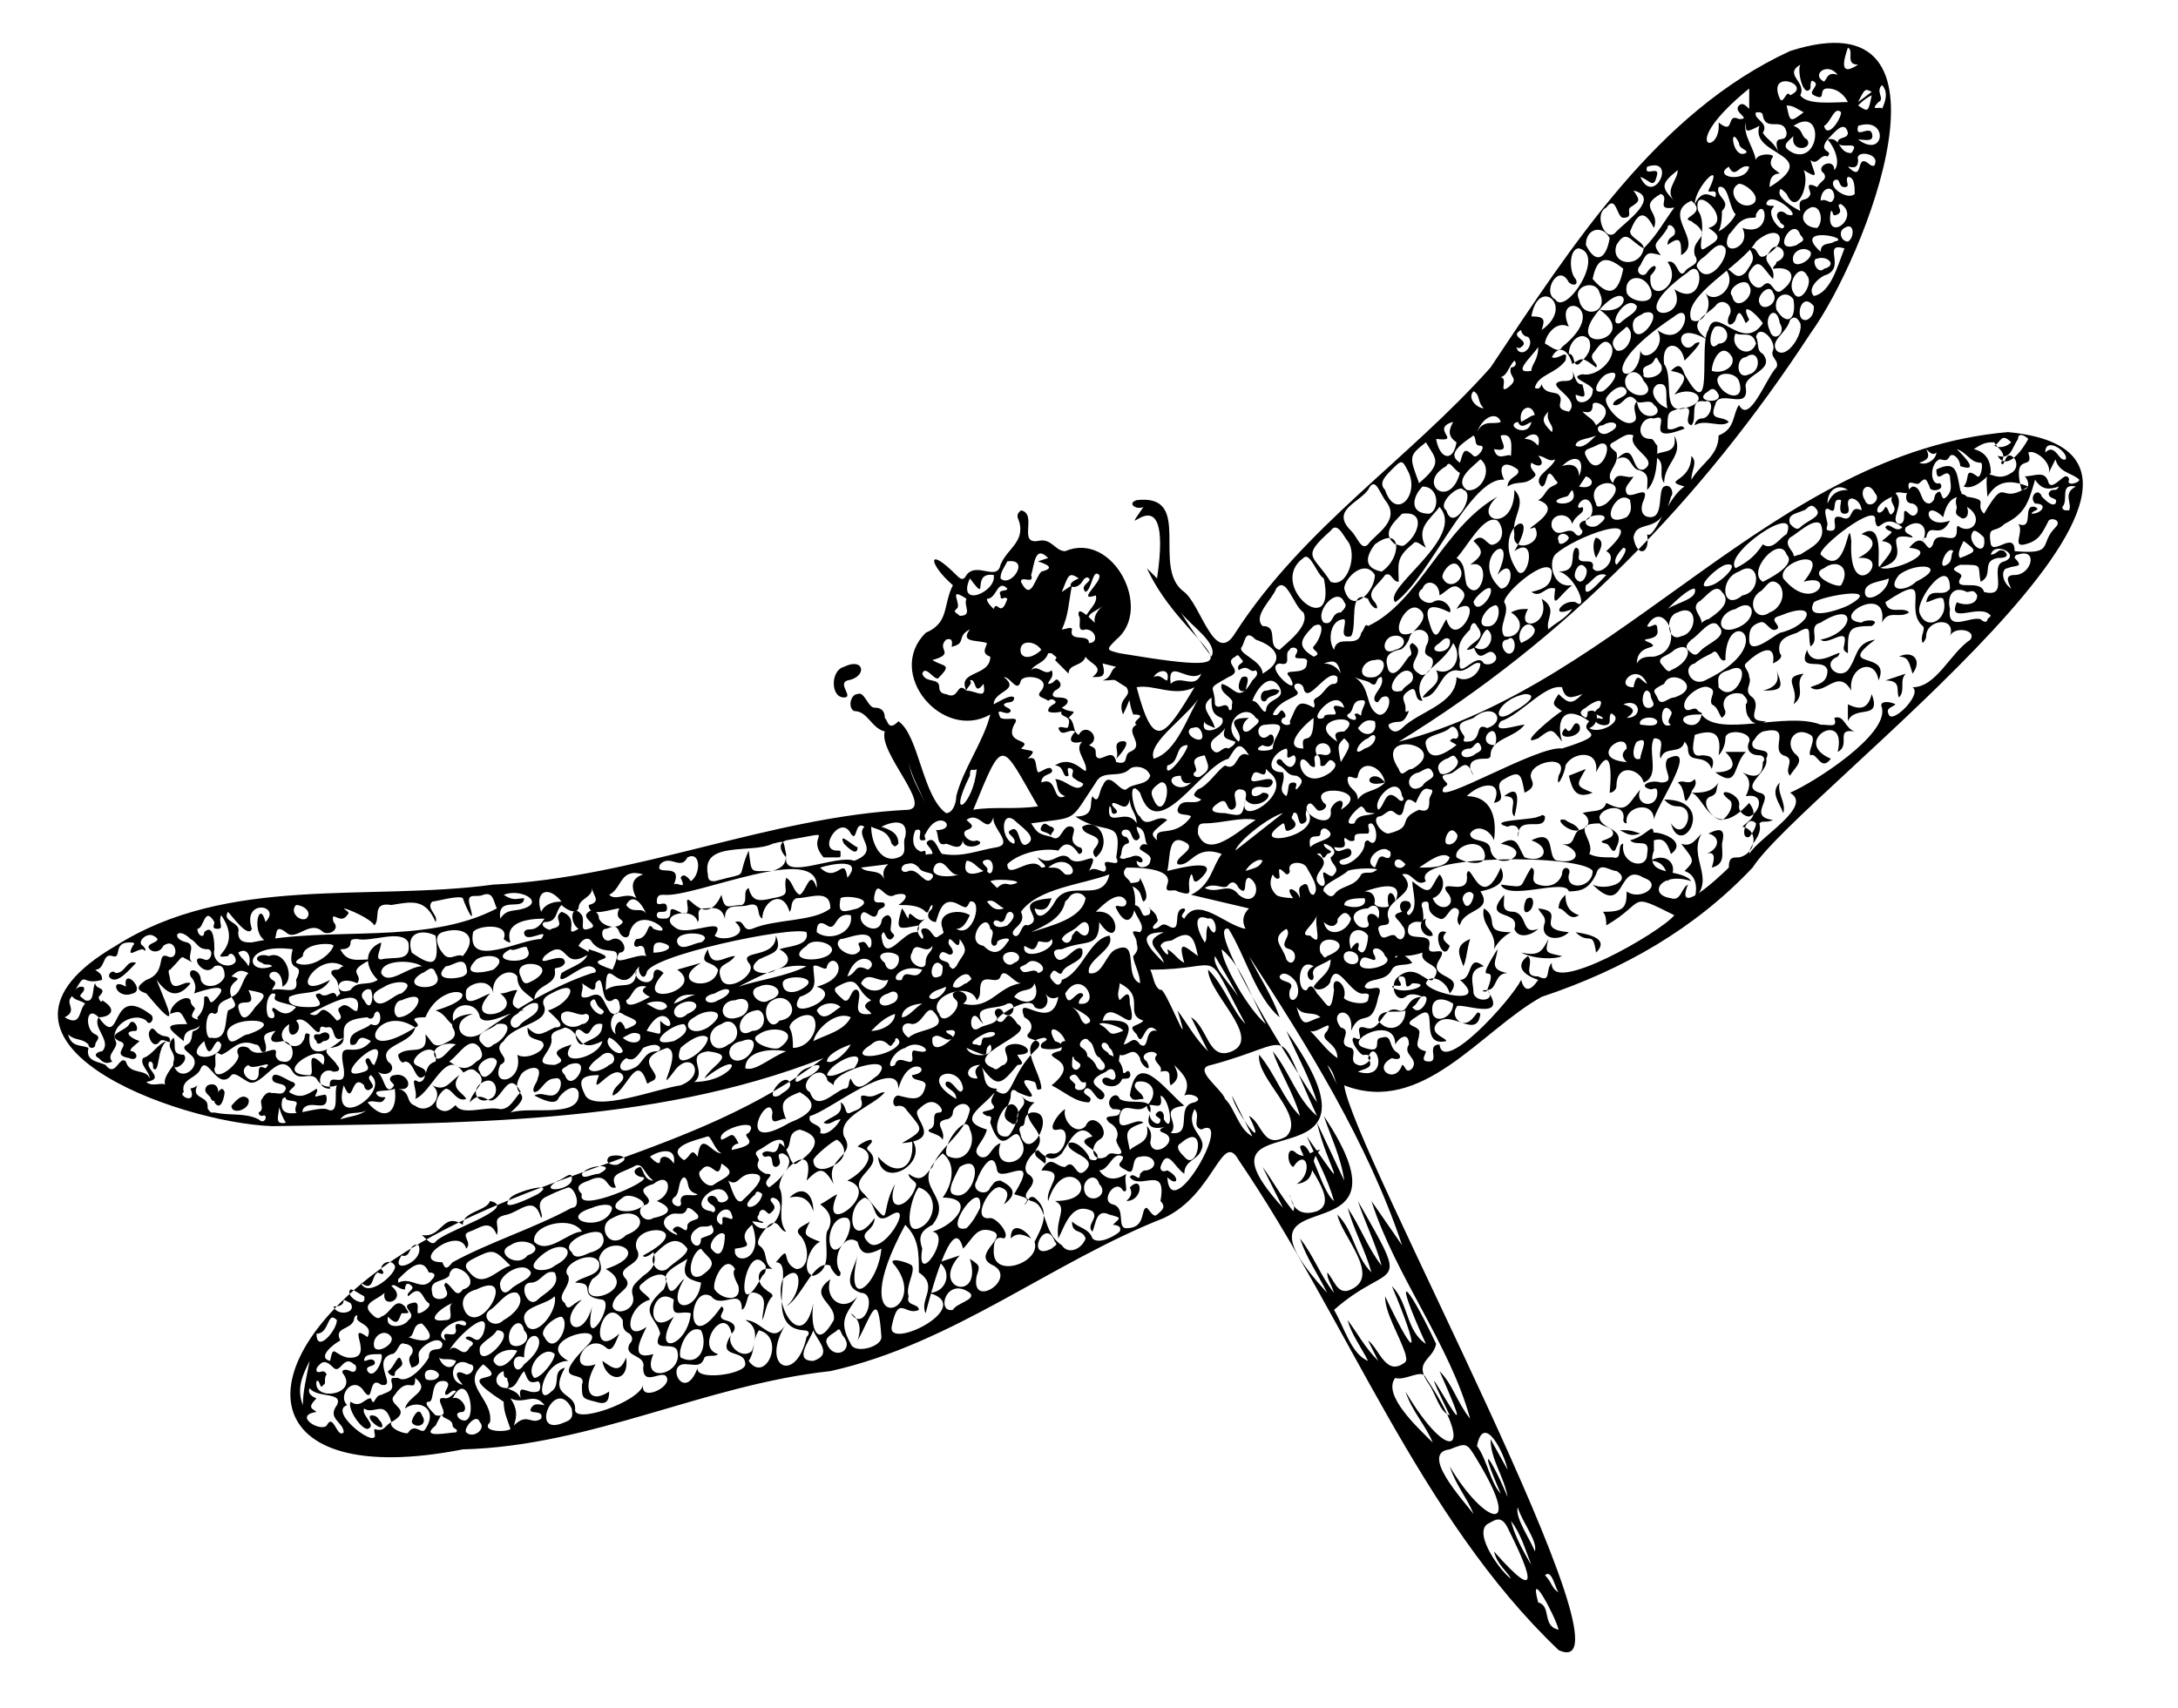 <?xml version="1.0" encoding="utf-8"?>
<!-- Generator: Adobe Illustrator 25.2.3, SVG Export Plug-In . SVG Version: 6.00 Build 0)  -->
<svg version="1.1" id="Ebene_1" xmlns="http://www.w3.org/2000/svg" xmlns:xlink="http://www.w3.org/1999/xlink" x="0px" y="0px"
	 viewBox="0 0 64 50.2" style="enable-background:new 0 0 64 50.2;" xml:space="preserve">
<path d="M52.6,1.5c5.3-1.7,2.2,6.1,0.6,8.3c-3.2,4.9-7.2,9-12.1,12c6.6-1.7,11-8.5,17.9-9.1c7.4,0.7-6.1,10.6-7.5,12.8
	c-1.7,1.8-3.8,3-6.2,3.8c-1.8,1-3.5,3.5-5.8,2.6c0.2,1.8,8.9,17.8,6.3,16.6c-4.1-3.9-6.2-9.7-9.4-14.4c-0.5-0.9-0.7,1-2.2,1.7
	c-3.3,1.3-6.2,3.7-9.8,4.5c-3.7,0.4-7,2.2-10.8,2.3c-6.1,1.2-6.6-2.5-2-5.6c3.9-2.6,8.8-3,12.6-5.9C19.1,33.1,13.4,33,8,33.1
	c-2.8-0.1-9.4-2.5-4.6-5.3c3.3-2.1,7.4-1.3,11.1-1.8c4.2-0.2,8.1-2,12.2-2.2c0.7-0.1-0.9-1.7-0.7-2.3c-0.4-0.1-0.5-0.6-0.9-0.6
	c-0.2-0.1-0.1-0.5,0.1-0.5c0.2-0.1,0.3,0.4,0.5,0.4c0.2,0,0.3,0.1,0.3,0.3c0.1,0.1,0.1,0.4,0.4,0.1c0.6,0.4,0.7,2.2,1.4,2.7
	c0.2,0,0.3-0.3,0.3-0.5c0.2-0.8,0.8-1.6,1-2.4c-1.4,0.8-3.1-1.2-1.9-2.4c0.7-0.3,0.5-0.8,0.8-1.4c-0.7-0.6-0.8-1.2,0.1-0.3
	c0.1,0.1,0.2,0.2,0.3,0c0.3-0.4,0.9,0.2,1-0.3c0.2-0.5,0.8-0.7,0.5-1.4c0-0.1,0-0.1,0.1-0.2l0,0c0.5,0.1-0.1,1,0.5,0.9
	c0.4-0.1,0.5,0.3,0.8,0.3c1.4-0.6,2.6,1.7,1.5,2.6c-0.3,0.3-0.3,0.3,0.1,0.4c4.8,0.8,1.9-0.1,0.8-2.5L34,17c0.5-3.4-1.3-0.8-0.4-2.1
	c-0.2,0.1-0.5-0.1-0.2-0.2c1.7-0.2,0.4,2,1.4,2.7c0.5,0.4,0.9,2.2,1.5,1.2c2-3.1,5.1-5.1,7.5-7.8C46.2,7.2,48.7,3.3,52.6,1.5z
	 M37.7,22.7c0.1,0.3-0.2,0.5,0.1,0.7c0.1-0.2,0-0.4,0.2-0.4c0.2,0,0,0.2,0.1,0.2c0.2-0.2,0.2-0.3,0-0.4c-0.3,0-0.3-0.2-0.5-0.3
	c-0.2-0.1,0-0.3,0.1-0.1c0.1,0.1,0.2,0.2,0.3,0.1c0.1-0.1,0.1-0.3,0-0.3c-0.3,0.2-0.1-0.1-0.2-0.2C37.4,22.1,37.1,22.7,37.7,22.7z
	 M38.7,22.2c-0.2,0,0.1,0.5-0.2,0.3c-0.5-0.7-0.4,0.9,0.6,0.2c0.1-0.1,0.2-0.2,0.1-0.3c-0.2-0.2-0.2,0.2-0.4,0.1
	C38.8,22.4,38.8,22.2,38.7,22.2c0.1-0.1,0.3,0.1,0.4-0.1C39.1,21.7,38.5,21.8,38.7,22.2z M47,9.1C45.8,10.5,48.3,10,47,9.1
	C48,9.3,47.9,8.1,47,9.1z M6.8,29.3c-0.1,0.1-0.4,0.1-0.4,0.4c0,0.1-0.1,0.1-0.1,0.1C6,29.6,6,30.6,6.2,30.5
	c0.5,0.1,0.4-0.5,0.5-0.8C6.9,29.6,7,29.6,6.8,29.3c0.3-0.1,0.3-0.5,0.5-0.7c-0.2-0.1-0.3-0.1-0.5,0.1C7.3,28.8,6.6,28.8,6.8,29.3
	L6.8,29.3z M48.1,11.8c0.1,0.7,0.9,0.4,0.5,0.1C48.5,11.7,48.2,11.9,48.1,11.8c-0.3-0.4-0.4,0.2-0.7,0.1c0-0.2,0.4-0.2,0.4-0.4
	c-0.1-0.3-0.5,0-0.6,0.2c-0.1,0.2,0.5,0.9,0.8,0.7C48.2,12.3,47.9,12,48.1,11.8z M8.3,29c0-0.7-0.6-0.4-0.3-0.2c0.2,0.1,0,0.2,0,0.3
	c0.3-0.1,0.8,0.2,0.7-0.3c0.3-0.6-0.3-0.1-0.1-0.9c-1.5-0.2-1.4,0.8-0.6,0.5c-0.1-0.1-0.2,0-0.3-0.1c-0.3-0.1-0.1-0.3,0.2-0.2
	C8.4,27.9,8.7,28.8,8.3,29z M53.7,4.1c-0.3,0.4,0.2,0.3,0,0.5c-0.2-0.1-0.3,0.3-0.5,0.1C53.3,5.1,53.5,5.3,53,5
	c0.2,0.4-0.2,1.4-0.5,0.7c-0.1-0.1-0.2-0.2-0.2-0.1c-0.1,0.2,0.4,0.5,0.6,0.6c-0.1-0.5,0.2-0.2,0.3-0.5c0-0.1-0.2-0.4,0.2-0.2
	c0.1-0.2,0.3-0.2,0.2-0.4c-0.3-0.2,0.3-0.5,0.3-0.1C54.1,4.8,53.9,4.3,53.7,4.1c0.4-0.1,0.3,0.4,0.7,0.4c0.3-0.4-0.3-0.1-0.4-0.3
	c0-0.2,0.3-0.1,0.3-0.3C54.2,3.5,53.9,3.9,53.7,4.1z M48.3,7.3c0.4-0.4,0.6-0.8,0.9-1.2c-0.6,0.1-0.1-0.3-0.4-0.4
	c-0.7,0.4,0,0.5-0.2,1c-0.3-0.6-0.5-0.4-0.7,0.1C47.9,7,48.3,7.1,48.3,7.3c-0.4-0.2-0.5-0.6-0.8-0.1C47.3,7.8,48.2,7.9,48.3,7.3z
	 M11.5,41.8c-0.2-0.7-0.5-0.2-0.8-0.4c-0.1,0.2,0.4,0.5,0.1,0.6c-0.2,0-0.6-0.6-0.5-0.8c0.3,0.2,0.4-0.1,0.6-0.1
	C11,41.4,11,41,11.2,41c0.2-0.1,0.4-0.1,0.3-0.4c0-0.1,0-0.1,0.1-0.1h0.1c0.3,0.2,0.8-0.4,0.9-0.6c0-0.4,0.4-0.1,0.4-0.4
	c-0.1-0.3-0.7,0.1-0.7,0.3c0,0.2,0.1,0.3-0.2,0.4c-0.1-0.2-0.1-0.3,0-0.4c0.1-0.2-0.1-0.3-0.2-0.3c-0.2-0.1-0.2,0.3-0.4,0.3
	c-0.6,0.2,0.2,1-0.3,0.9c-0.4-0.3-0.2,0.6-0.5,0.2c-0.3-0.5-0.8,0.1-0.5,0.4c-0.6,0.2,1,1.4,0.8,0.8L11,42
	C11.3,42.1,11.3,41.9,11.5,41.8C11.4,42,12,42.2,12,42.1c0.2-0.3,0.4,0.1,0.5-0.1c0.4-0.6-0.2-0.9-0.6-0.6c0.1-0.4,0.8-0.5,0.3-0.9
	c0,0.5-0.2-0.1-0.6,0.5C11.3,41.3,12.2,41.4,11.5,41.8z M10.5,28.9c-0.7-0.3-0.7,0.4-0.2,0.2c0.2-0.3,0.5-0.1,0.8-0.3
	c-0.4-0.4-0.4-0.9,0.1-1.1c0,0.2-0.2,0.5,0,0.5c0.4-0.1,0.9,0.1,0.8-0.5c-0.2-0.4-1.1,0-1.5-0.1c-0.1,0-0.2,0-0.2,0.1
	c0,0.2-0.2,0.2-0.3,0.2c0.2,0.4,0.5,0.3,0.9,0.3C10.1,28.6,10.7,28.6,10.5,28.9L10.5,28.9z M46.5,11.3c0.1,0.4,0.1,0.4-0.2,0.3
	c0,0.4,0.5,0.2,0.5-0.1c0.1-0.2-0.8-0.4-0.3-0.5c0.5,0.1,1.1-0.6,0.8-0.9c-0.2-0.2-0.4,0.2-0.5,0.3c-0.1,0.2,0.2,0.3,0.1,0.4
	c-0.4-0.3-0.4-0.3-0.7-0.1c-0.1-0.4-0.4-0.6-0.6-0.2c0.2,0.1,0.5-0.3,0.4,0.1c-0.3,0.4-0.8,0.4-0.9,0.8c0.2,0.1,0.2-0.2,0.2-0.1
	c0.1,0.3,0.4,0.2,0.5,0.3c0.2,0.2-0.2,0.4,0.3,0.5c0.4-0.4-0.8-0.8-0.2-0.9c0.2,0,0.4,0,0.3-0.3C46.3,11.1,46.3,11.3,46.5,11.3z
	 M28.4,20.3c0.3,0,0.6,0.3,0.5-0.2c-0.3,0.4-0.2-0.2-0.4-0.1C28.6,20.1,28.4,20.2,28.4,20.3c-0.3-0.6,0.7-0.4,0.7-1
	C28.8,19.2,29,19,29,18.9c-0.3-0.1-0.8,0-0.5-0.4c-0.4,0.2-0.1,0.4-0.5,0.5c-0.1,0.1,0.1-0.3-0.2-0.2c-0.3,0.3,0.3,0.4-0.4,0.6
	c0.3,0.2,0.6,0.1,0.2,0.5c-0.1,0.2-0.4-0.4-0.5-0.1c0.1,0.3,0.5,0.1,0.5,0.4c0,0.2,0.2,0.2,0.2,0.2C28.2,20.6,28.1,20,28.4,20.3z
	 M50.2,10c-1.2-0.7-0.8,0.6-0.4,0.1c0.4-0.2-0.2,0.4-0.3,0.5c-0.1-0.6-0.7-0.6-0.6,0.1c0.3,0.4-0.1,1.5,0.6,1.3
	c0.8-0.2,0.3-0.7-0.3-0.4c0.4-0.5,0.4-0.6-0.1-0.7c0.2-0.2,0.3-0.2,0.4,0.1c0.9,1.6,0.4-0.9,0.7-1.3c0.2-0.8,1,0.7,1.6-0.2
	c-0.2-0.3-0.7-0.7-0.4-0.1c0,0,0,0-0.1,0.1c-0.1-0.2-0.2-0.5-0.3-0.1c-0.1,0.2-0.3,0.2-0.2-0.1c0.2-0.3-0.2-0.6-0.4-0.3
	C50.1,9.3,49.5,9.5,50.2,10L50.2,10z M28.8,31.3c-0.4,0-0.5,0.4-0.1,0.4C28.8,31.7,28.5,31.5,28.8,31.3c0.2,0.2,0,0.7,0.5,0.7
	C29,32.5,28,32.9,29,33.2c-0.1,0.4-0.5,0.6-0.2,0.8c0.3,0.1,0.3-0.3,0.6-0.4c-0.3,0.9,1,0.6,0.6-0.1c-0.2-0.6-0.5,0.7-0.9-0.5
	c0-0.1,0.1-0.2-0.1-0.2c-0.4-0.2,0.3-0.1,0.2-0.3c-0.2-0.2,0.1-0.3,0-0.5c0.6,0.5,0.4-0.4,1.3-1.2c0.2-0.3-0.4-0.2-0.3-0.4
	c0.2-0.2,0.1-0.4-0.1-0.5c-0.3-0.8,0.8,0.5,1-0.6c-0.2,0.1-0.3,0-0.4-0.1c0.2,0.2,0,0.6-0.3,0.4c-0.1-0.4-1.2,0.3-1.1,0.4
	c0.3,0.2,0.2-0.5,0.6,0.1c0.6,0.3-1.7,0.9-0.7,1.3c0.1,0.1,0.2-0.1,0.3-0.1c0.3-0.2-0.2-0.5,0.2-0.6c0.4-0.1,0.8,0.3,0.2,0.3
	c0,0.1,0.3,0.3,0,0.3C29.4,31.9,29.3,32,28.8,31.3L28.8,31.3z M30.9,24.6L30.9,24.6c0.3,0.2,0.3-0.4,0.6-0.3
	c0.2,0.1-0.2,0.4,0.2,0.6c0.1,0,0.1,0.1,0.1,0.1c0,0.1-0.1,0.1-0.1,0.1c-0.2-0.3-0.4-0.4-0.6-0.1c-0.5-0.1-1.2,0.1-1.5,0.4
	c0,0.5,0.7-0.3,1,0.1c0.3,0-0.1-0.2-0.1-0.3c0.4,0.3,0.6-0.2,0.9,0c0.3,0.4,1-0.4,0.6,0.4c0.2-0.2,0.5,0.2,0.5-0.1
	c-0.2-0.4,0.5,0.1,0.3-0.3c0.2-1.2-0.3-0.6-1.2-1.2c0.6,0,0.4-0.4,0.5-0.6c0.2,0.3,0.2-0.2,0.3-0.3c0.2-0.5,0.5,0.2,0.7,0.1
	c0.2-0.2,0.6-0.1,0.7-0.4c-0.1-0.3-0.5-0.3-0.6-0.2c-0.3,0.3-0.8,0-1,0.4c-0.8,1.2-0.5,1-1.9,1.2C30.5,24.5,30.5,24.5,30.9,24.6
	L30.9,24.6z M19.9,28.5l0.7-0.2c-1,0.6,0.4,0.9,0.5,0.2c-0.2-0.3-0.6-0.1-0.3-0.6c0.1,0.6,0.5,0.2,0.8,0.2c-0.2,0.3-0.6,0.2-0.4,0.7
	c0.2,0.4,1.1-0.2,0.8-0.5c-0.3-0.4,0.8-0.1,0.8-0.8c0.2,0.5-0.1,0.5-0.5,0.7c-0.5,0.4,0.3,0.5,0.5,0.3c0.4-0.1,0.5-0.4,0.1-0.6
	c0.3-0.1,0.9-0.1,0.8-0.5c-0.4-0.2-4.7,0.7-4.7,1.2c-0.1,0.3-0.3-0.1-0.2-0.2c-0.4,0.3,0.3,0.7,0.4,0.3c0-0.3,0.2-0.2,0.3-0.1
	C18.5,29.7,20.8,29.1,19.9,28.5L19.9,28.5z M57,14.2c0.2,0.2-0.3,0.3-0.3,0.1c-0.1-0.2-0.1-0.3-0.3-0.1c-0.1,0.1-0.4-0.2-0.3,0.2
	c0,0.2-0.3,0-0.4,0.1c0.3,0.3-0.2,0.8,0.1,0.9c0.3,0,0-0.6,0.3-0.3c0.2,0.2,0.4-0.2,0.1-0.3c-0.3,0-0.2-0.4,0-0.5
	c0.3,0,0.2,0.5,0.5,0.5c0.2-0.1,0.1-0.2,0.2-0.3c0.2-0.2,0.1,0.3,0.3,0.1c0.2-0.2,0.1-0.4,0.1-0.6c-0.1-0.3-0.4,0.3-0.4-0.2
	c0.6-0.3,0.6,0.1,0.7,0.6c0.2,0.4-0.3-0.1-0.5,0.8c-0.6-0.6-0.6,0.4,0.2,0.1c-0.3,0.6-0.6,0-0.7,0.5c0,0-0.1,0-0.1,0.1
	c0.2-0.4-0.1-0.7-0.5-0.4c-0.1,0.2,0.2,0.2,0.2,0.3c-1.1-0.2,0.2,0.6-1,0.9c0.2-0.3,0.7-0.7,0.1-0.8c0.5-0.4,0.2-0.2,0.1-0.4
	c0.1-0.2,0.3,0.2,0.5,0c-0.6-0.5-0.7,0.3-0.8-0.2c0.1-0.6-1.7,0.8-1.6,1c0.8,0.8,0.8-1.3,0.9-0.4c-0.1,2,1.3,0.4,0.2,0.5
	c0.6-0.3,0.5-0.6,0.1-0.7c0.6-0.4,0.5,0.6,0.5,0.9c0,0.4,2-0.4,0.9-0.5c0.5-0.6,0.5,0.3,0.7-0.1c0.1-0.5,0.7,0.1,0.7-0.4
	c0-0.1,0-0.2,0.1-0.1c0.4,0.2,0.7-0.3,0.2-0.6c0.1,0.3-0.1,0.4-0.2,0.3c-0.2-0.1-0.1-0.2-0.1-0.3c-0.1-0.3,0.1-0.5,0.3-0.3
	c0.7,0.1,0.2,0.2,0.5,0.5c0.7-1.2,0.4-0.2,1.3-0.8c-0.5-0.2-0.9-0.2-1.2,0.3c-0.1-1.2,0.1-0.3,0.7-0.7c0.2-0.1,0.2-0.4,0-0.5
	c-0.2-0.1-0.2,0.4-0.3,0.2c0.2-0.3-0.1-0.4-0.2-0.6C58.4,13,58.3,13,58,13.2c0.4,0.1,0.5,0.4,0.5,0.7c-0.2,0.2-0.5,0.5-0.8,0.4
	c0.2-0.2,0-0.6,0.4-0.3c0.1,0.1,0.2-0.4,0.1-0.4c-0.3,0-0.4-0.3-0.7-0.4c0.2,0.2,0.7,0.7,0.1,0.5c0-0.2-0.2-0.4-0.3-0.3
	c-0.1,0.2-0.2,0.1-0.3,0.1C56.7,13.6,56.7,14.3,57,14.2L57,14.2z M33.8,32.7c-0.1-0.1-0.1-0.2-0.1-0.2c-0.3,0.3-0.7-0.2-0.8,0.3
	c-0.1,0.6,0.5,0,0.7,0.2c-0.6,0.2-0.5,0.3-0.4,0.8c0.2-0.2,0.6-0.2,0.5-0.7c0.2,0.2,0.1,0.4,0.1,0.5c0.1,0.5,0.9-0.1,0.4-0.3
	c-0.3-0.1,0.1-0.2,0.1-0.2C34,33.2,33.6,33.2,33.8,32.7c-0.1,0.2,0.3,0.5,0.3,0.2c-0.1-0.1-0.2-0.1-0.1-0.2c0.1-0.1,0.2,0,0.2,0.1
	v0.1c0.3,0.5,0.2-0.6-0.1-0.7c0.1,0.5-0.2,0.2-0.4,0.3c0.4-0.4,0.1-0.8-0.3-0.7c-0.2,0.2,0.2,0.3,0.2,0.5c-0.2,0-0.3,0.1-0.4-0.1
	c0.2-1.4,1-0.2,1.6,0.3c-0.8,0.1-0.1,0.5-0.4,0.8c0.7,0.1,0.1-0.8,0.7-0.9c0.3-0.1-0.1-0.3-0.3-0.2c0.2-0.4,0-0.6-0.3-0.9
	c0.1,0.2,0.2,0.4-0.1,0.6c-0.1-0.2,0.1-0.5-0.3-0.4c0.1-0.2-0.3-0.3-0.1-0.5c-0.1-0.2-0.6,0-0.3,0.2c0.2,0.4-0.2,0.1-0.2-0.1
	c-0.2-0.4-0.4,0-0.6-0.1c0.1-0.1-0.1-0.3,0.1-0.3s0.3-0.3,0.5,0c0.3,0.2,0.1-0.5,0.5-0.4c-0.4-0.4-0.4,0.6-0.6,0.1
	c-0.3-0.3,0-0.2,0.2-0.4c-0.6-0.2,0.1-0.7-0.7-1.1c0,0.2-0.1,0.3,0,0.5c0.2-0.2,0.3-0.3,0.3,0.1c0.3,1.2-0.6-0.3-0.8,0.5
	c1.5-0.1,0.3,0.7,0.5,1.4c0.1,0.1,0.1,0.2,0.2,0.1s0.2,0.2,0,0.2c-0.6,0.1-0.2-0.7-0.5-0.9c-0.1-0.3-0.4-0.1-0.1,0.1
	c0.2,0.1,0,0.3-0.1,0.2c-0.3,0-0.2-0.4-0.4-0.5c-0.1-0.2-0.4,0.1-0.2,0.2c0.3,0.2,0.1,0.5-0.2,0.3c-0.1-0.1-0.4,0-0.3-0.2
	c0.2-0.5-0.7-1-0.3-0.3c0.6,0.2-0.2,0.3-0.4,0.2c-0.1-0.2,0.3-0.2,0.1-0.3c-0.9,0.1-0.1,1-0.1,1.5c-0.2,0.1-0.1-0.1-0.2-0.2
	c-0.9-0.3,0.6,0.8-0.5,0.3c-0.1-0.1-0.2-0.1-0.2,0.1c0,0.3-0.4,0.6,0,0.8c0.1,0.1,0.2,0,0.2-0.1c-0.1-0.3,0.4-0.4,0.1-0.7
	c0.1,0.1,0.2,0.2,0.4,0.2c-0.6,0.5,0.4,0.8,0.1,1.3c-0.2,0.3,0,0.3,0.2,0.5c0.1-0.1-0.1-0.3,0.2-0.3c0.4,0.1,0.6-0.8,0.2-0.7
	c-0.4,0.1,0-0.5,0.2-0.6c-0.1,0.3,0.3,0.8,0.6,0.5c0.2-0.5,0.8,0.2,0.4,0.4c-0.3,0.2-0.2,0.7,0.2,0.5c0.1-0.1,0.1-0.1,0.2-0.1
	c0.5,0.1,0.1-0.2,0.1-0.4c0.1-0.2,0-0.4-0.2-0.5c-0.3-0.3,0.3-0.1,0.3-0.3c0.1-0.1-0.1-0.1-0.2-0.1c-0.3-0.2,0.1-0.6,0.2-0.3
	C33.2,32.5,33.9,32.2,33.8,32.7L33.8,32.7z M12.2,30.2C11,29.4,10.3,31.4,12.2,30.2c-0.1,0.5-1.1,0.5-0.8,1c0.3,0.2,0,0.5-0.3,0.3
	c0.2,0.2,0.2,0.6,0.4,0.5c0.1-0.1,0.1-0.1,0-0.2c-0.1-0.1,0-0.2,0.1-0.2c0.4-0.1,0.6,0.5,0.1,0.4c0.4,0.1,0.2,0.4,0.5,0.5
	c0.4,0.3,0.9-0.3,0.5-0.6c0.4,0.2,0.5-0.1,0.8-0.3c-0.3,0.4,0.1,0.5,0.2,0.7c-0.3,0.1-0.4-0.3-0.6-0.3c-0.2,0.1-0.4,0.5-0.2,0.6
	c0.3,0.2,0.5-0.2,0.5-0.1c0.2,0.3,0.9,0,1.3,0.1c0.3,0,0.4-0.3,0.6-0.5c-0.4-0.8-0.6,0.5-1,0.2c-0.2-0.1-0.3-0.1-0.5,0.1
	c0.1-0.4,0.6-0.6,0.2-0.9c-0.2-0.2-0.4,0.1-0.4,0c-0.5-0.7-0.9,0.6-1.4,0.8c0.1-0.2-0.2-0.7,0.1-0.5c0.3,0,0.1-0.5,0.5-0.6
	c0.1-0.5-0.4-0.4-0.6-0.1c-0.2,0.3,0.4,0.2,0.3,0.5c-0.3,0.3-0.3-0.4-0.6-0.4c-0.1,0.1-0.2-0.1-0.2-0.2c0.3-0.3,0.9,0.1,0.8-0.6
	c0.2,0.2,0.2,0.4,0.5,0.3c0.2-0.1,0.5-0.2,0.3-0.5c-0.1-0.3,0.4-0.4,0.6-0.4c-0.7,0.2-0.4,0.9,0.2,0.6c1-0.7,2.1-1.4,3.3-1.8
	c0.2,0,0.1-0.2-0.1-0.2c-0.3,0-1,0.7-0.8,0.2c0.3-0.2,0.8-0.3,0.8-0.7c1.3,0.4-0.5,0.2,0.7,0.6c0.4-0.9-0.2-0.3-0.6-0.8
	c-0.1-0.2-0.3-0.1-0.4,0.1c0.1,0.1,0.5,0.2,0.2,0.3c-0.7,0.4-0.5-0.6-1.2,0c-0.3,0.4,0.6-0.2,0.6,0.2c-0.1,0.2-0.3,0.1-0.3,0.2
	c0.1,0.5-0.6,0.4-0.6,0.9c-0.2-0.2-0.5-0.3-0.5-0.7c-0.2-0.3-0.8,0-0.7,0.5c-0.1-0.5-0.7-0.3-0.8-0.1c-0.1,0.6,0.4,0.2,0.7,0.1
	c-0.9,1,1.1,0.6,0.3,0c0.2,0,0.3-0.1,0.5-0.1c-0.2,0.4-0.2,0.5,0.2,0.6c-0.4,0-1.1,0.5-1.3,0.2c-0.1-0.6-1.1-0.4-0.7,0.3
	c-0.3-0.2-0.3-0.4-0.6-0.5c1.7-0.5,0.2-1-0.3,0.2C11.8,29.9,12.5,30.1,12.2,30.2z M2.9,29.9L2.9,29.9c-0.4-0.4-0.4,0.4-0.1,0.5
	c0.2,0.1,0,0.2,0,0.3c0,0.1-0.1,0.1-0.1,0.1c0,0-0.1,0-0.1-0.1c-0.2-0.2-0.4-0.1-0.6-0.3c0.1,0.4,0.4,0.3,0.6,0.4
	c-0.1,0.4,0.3,0.4,0.5,0.5c0.3,0.4,0.4-0.3,0.6-0.1c0.1,0.4,0.6,0.2,0.7,0.5c0-0.2-0.3-0.4-0.2-0.6c0.3-0.1,0.4-0.4,0.7-0.5
	c-0.3,0.2-0.2,1-0.4,0.8c0-0.1,0-0.2-0.1-0.2c-0.2,0.2,0.5,0.5-0.1,0.6c0.2,0.2,0.6-0.1,0.6,0.2c-0.1-0.2-0.1-0.3,0.2-0.7
	C5.3,31.9,6,31.3,5.6,31c-0.1-0.1-0.3-0.2-0.1-0.3c0.2-0.1,0.1-0.4,0.2-0.4c0.3-0.1,0.1-0.3,0.1-0.4l0,0C6,29.7,6,29.5,6,29.3
	c0.2-0.1,0.1,0.3,0.3,0.1c0.6-0.6-0.3-0.3-0.6-0.2c0.1-0.2,0-0.4-0.1-0.5c-0.1-0.3,0.3-0.2,0.3,0.1C6,29.1,6.5,29,6.6,28.7
	c0-0.1,0-0.4-0.3-0.3C6,28.8,5.5,28,6,28.2c0.2,0.1,0.3-0.3,0.1-0.3c-0.3,0-0.3-0.2-0.5-0.3c-0.4-0.4-0.6,0-0.1,0.1
	c0.3,0.1-0.1,0.5,0.2,0.6C5.2,28.1,5.5,28,5,28.5C4.9,28.5,5,28.7,5,28.8c0.1,0.4,0.4,0,0.6,0.1c-0.4,0.5-0.7,0.3-1-0.1
	c0.4,1,0.7,1.6-0.3,0.4C4,29.1,4,29,4.3,28.8c0.6-0.2,0.3-0.8,0.6-0.7c0.4,0.2,0.3-0.6-0.1-0.3C4.7,28,4.5,28,4.4,27.9
	c-0.2-0.2,0.5-0.2,0.1-0.4c-0.2-0.1-0.5,0.2-0.3,0.3c0.1,0.1,0.1,0.2,0,0.1c-0.2,0-0.5,0.3-0.3-0.1c0.1-0.1,0-0.1-0.1-0.1
	c-0.5,0-0.2,0.5-0.5,0.4C3,28,3.1,28.5,2.8,28.5C2.9,28.6,3,28.6,3,28.8c-0.7,0.2-0.4-0.4-0.9,0.5c-0.2,0.2,0.2,0.4-0.2,0.6
	c0.5,0.3,0.4-0.2,0.6-0.4c-0.1-0.1-0.4-0.1-0.4-0.3C2.2,29.2,2.2,29,2.4,29c0.1,0,0.1,0.1,0,0.2c-0.1,0.1,0,0.1,0.1,0.2
	c0.3,0.1,0.2-0.4,0.3-0.5c0,0.2,0.4,0.1,0.1,0.4C2.9,29.4,3,29.5,3,29.4C3.5,29.7,3.2,29.9,2.9,29.9L2.9,29.9z M21.5,39.2
	c-0.2-0.9-1.1,0.4-0.4,0.6c-0.1,0.1-0.3,0-0.4,0.1c-0.1,0.3-0.3,0.2-0.5,0.2c-0.7-0.1-0.1,1.2,0.3,0.1c-0.1,0.4,1.4,0.2,1.4-0.1
	C21.9,39.6,21,40,21.5,39.2c-0.2,0.3,0.3,0.8,0.6,0.5c0.1-0.3,0.2-0.7-0.2-0.9c0.5,0,0.8,0.8,1.2,0.1c-0.8,1.3,0.3,1.8,0.6,0.4
	c0.1-0.1,0.1-0.2-0.1-0.2c-1.2-0.1-0.2-2-0.8-2c0.5-0.6,0.1,0,0.6,0.2c0.4,0,0.4-0.7,0.1-1c-0.2-0.2,0.2-0.3,0.3-0.4
	c-0.2,0.4-0.2,0.4,0.3,0.6c-0.3,0.1-0.6,0.9-0.2,1c0.6-0.2,0.3-0.9,0.4-1.3c0.2-0.3,0.1-0.6-0.2-0.8c0.2-0.1,0.3-0.2,0.5-0.3
	C24,36.5,26,35,24.9,34.7c0.4-0.2,1-0.8,0.3-1c0.1-0.1,0.3-0.2,0.4-0.2c0.1,0.1-0.2,0.2-0.1,0.3c0.6,0.5-0.7,0.8-0.1,1.3
	c0.9,1.1,0.4,0.6,0.9-0.3c-0.3,0.9,0.4,0.7,0.6,0.1c0.1-0.2-0.2-0.2-0.2-0.4c0.4,0.3,0.5,0,0.7-0.2c0.2-0.6,1-1,1.1-1.7
	c-0.1-0.3-0.5-0.1-0.5,0.1c0,0.1-0.1,0.2-0.2,0.2c-0.4,0.1,0,0.3-0.1,0.6c-0.1-0.2-0.5-0.2-0.4-0.3c0.3-0.1,0-0.5,0.3-0.5
	c0.1,0,0.1-0.1,0-0.2c-0.2-0.2-0.4-0.1-0.6,0.1c-0.3,0.2,0.8,0.9-0.5,1c0.7-0.4,0.6-0.4,0.2-0.9c-0.1-0.1-0.1-0.2-0.3-0.2
	c-0.2,0.1-0.2-0.3,0-0.3c0.4,0.1,0.7,0.2,0.8-0.3c0-0.2-0.4-0.1-0.4-0.3c0.7-0.1-0.1-0.7-0.4,0.4c0-1-2.1,0.7-2.6,0.8
	c-0.1,0.3,0.4,0.2,0.3,0.5c0.2,0.1,0.5-0.2,0.6-0.4c-0.2,0-0.3,0.2-0.5,0.1c0.2-0.2,0.6-0.2,0.5-0.6c0.2,0.1,0.1,0.4,0.3,0.3
	c0.2-0.1,0.4-0.1,0.3-0.4c0-0.1,0-0.1,0.1-0.1c0.3,0.1,0.4-0.1,0.6-0.1c-0.3,0.4-1.4,0.7-1.2,1.3c0.4,0.6-0.6,0.6-0.3,1.4
	c-0.3-0.5-0.4-0.5-0.8-0.1c0.3-1.2-0.8-0.4-0.8,0.2c0.2,0.4-0.1,0.9,0.2,1.3c-0.2,0-0.2-0.4-0.5-0.2c-0.2,0.2-0.4,0.5-0.3,0.6
	c0.3,0.2,0.1,0.5,0.4,0.7c-0.5-0.1-0.5,0.4-0.2,0.6c0.1,0.1,0.2,0.1,0.2,0.2c-0.2,0.2-0.2,0.5-0.3,0.7c0-0.3,0.2-0.7-0.2-0.8
	c-0.3-0.1-0.2,0.4-0.4,0.5c0-0.7-0.6,0-0.9-0.4c-0.7-0.4-0.8,1.9,0.3,0.3c0.2,0.1-0.2,0.3,0.1,0.4C21.7,38.9,21.6,39.1,21.5,39.2
	L21.5,39.2z M43.7,29.1c0.7,1-0.9,0.3-0.9,0.5c-0.2,0.3,0.2,0.7,0.5,0.3c0.1-0.1,0.1-0.2,0.2-0.1c-0.1,0.8-0.9-0.2-1.3,0.3
	c-0.2,0.3,0.3,0.4,0.3,0.5c-0.9,0.2-0.1-1.3-0.9-0.7c-0.5,0.3,0.2,0.2,0.1,0.5c0,0.2-0.2,0.4,0.2,0.5c0,0.1-0.2,0.3,0.1,0.3
	c0.3,0-0.1-0.5,0.3-0.5c0.1,0.9,2.1-1.3,2.4-1.9c0.1,0.4,0.3,0.3,0.5,0c-0.6-0.2-0.6-0.5-0.3-0.7c0.2,0.2-0.2,0.6,0.3,0.6
	c0.4,0.2,0.2-0.2,0.4-0.4c-0.1,1,3.2-0.9,3.6-1.4c-1.4-0.7-0.8-0.4-2,0.3c0-0.1,0-0.3-0.1-0.4c0.6,0,0.7-0.1,0.7-0.6
	c0.4,0.3,1.1-0.2,0.5-0.4c-0.8-0.5-0.5,1.2-1.5,0.2c0.4,0.2,1.2-0.1,0.7-0.4c-0.2,0-0.5-0.3-0.6,0.1c-0.2,0.4-0.4,0.5-0.8,0.5l0,0
	c-0.1-0.4-1.8,0.3-2-0.2c0.8,0.1,0.5,0.1,0.9-0.5c0.2,0.1-0.1,0.4,0.2,0.5s0.6,0,0.7-0.3l0,0c0-0.3,0.3-0.2,0.2,0
	c-0.1,0.5,0.7,0.4,0.7-0.1c-0.3-0.5-5.4-0.5-4.9,0.3c-0.3,0.2-0.4-0.3-0.7-0.2c0.6,0.6-0.6,0.7-0.4,1.3c0.1,0.3-0.3,0.1-0.3,0.3
	c0.1,0.5,0.3,0.1,0.5,0.2c0.2,0.3,0.4-0.1,0.2-0.3c-0.1-0.2-0.4-0.3,0-0.4c-0.1-0.1-0.1-0.4,0.2-0.3c0.2,0.2-0.2,0.3,0,0.4
	c0.3-0.2,0.1-0.7,0.1-1c0.6,0.5,0.5,0.2,0.8-0.2c0.2,0.2,0.1,0.6-0.2,0.7c0.2,0.5,0.8,0.2,0.4-0.2c-0.2-0.4,0.7,0.2,0.6-0.5
	c0.1-0.5,0.4,1.2,1-0.2c0.2,0.4-0.1,0.6-0.6,0.7c0.4,0.6-0.5,0.5-0.6,1c-0.2-0.2,0.1-0.4-0.1-0.5c-0.2-0.1-0.3,0.4-0.5,0.3
	c-0.5-0.2-0.2-0.5-0.4-0.5c-0.2,0-0.1,0.2-0.1,0.2c0.1,0.7-0.1,0.2-0.4,0.5c-0.2,0.6,0.7,0.1,0.6,0.6c-0.1,0.4,0.6-0.1,0.3,0.4
	c-0.4,0.6,0.8,0.4,0.3,1c-0.1-0.4-0.6-0.6-0.7-0.3c0.1,0.3,1.9,0.7,1-0.1c0.4,0,0.2-0.8,0.7-0.4c-0.5,0.1-0.3,0.5-0.3,0.8
	c0.1,0.3,0.7,0.2,0.4-0.1C43.4,29.1,43.7,29.2,43.7,29.1L43.7,29.1z M49.7,23.3c0.3,0,0.6,0,0.8-0.3c-0.1,0.2,0,0.3-0.2,0.4
	c-0.4,0.1,0,0.7,0.3,0.7c0.2-0.1,0.4-0.5,0.2-0.6c-0.5-0.4,0.4-0.2,0.3,0.2c0,0.2,0.2,0.3,0.3,0.3c0.3-0.1,0.5-0.7-0.1-0.6
	c0.1-0.2,0.2-0.5-0.1-0.7c0.4,0.2,0.6,0.1,0.6-0.3c0.1-0.1,0-0.2-0.1-0.2c-0.3,0-0.4-0.2-0.3-0.4c0.1-0.3-0.7-0.4-0.7-0.1
	c0,0.2-0.1,0.4-0.2,0.5c0.1-0.6-0.1-0.8-0.7-0.6c0,0.1-0.2,0.7,0.2,0.6c0.3,0,0.4,0.1,0.3,0.4c-0.2-0.5-0.7-0.1-0.7-0.6
	c0-0.1-0.1-0.2-0.1-0.2c-0.1,0.4-0.6,0.1-0.7,0.5c-0.1-0.2,0.2-0.6-0.2-0.6c-0.2,0.4,0.2,1.1-0.3,1.3c-0.1-0.4-0.8-0.6-0.8,0.1
	c0,0.1-0.1,0.2-0.2,0.2c0.1-1.1-0.1-1.2-0.4-0.6c0.1-0.7-0.7-0.6-0.9-0.2c0,0.2-0.3,0.8-0.2,0.3c0.4-0.7-1-0.4-0.8,0.1
	c0.1,0.2,0,0.3-0.2,0.4c-0.1-0.5-0.1-0.7-0.6-0.4c-0.4,0.2,0.2,0.6-0.3,0.7c0.3-0.7-0.4-0.6-0.8-0.2c0.7,0,0.9,0.6,0.8,1.3
	c-0.1-0.3-0.5-0.5-0.7-0.2c0,0.3,0.6,0.1,0.6,0.5c0.2,0.7,1.4,0,0.3-0.2c0.5-0.3,0.5,0.1,0.7,0.4c0.6,0.2,0.8-0.3,0.2-0.5
	c0.8-0.4,0.4,0.6,0.8,0.6c0.6,0.1,0.7-0.3,0.1-0.5c0.4,0.1,0.3-0.3,0.5-0.4c0.4-0.1,0.3-0.4,0.1-0.5c0.3-0.1,0.6,0,0.7-0.3
	c0.6,0.3,0.6,0.1,1-0.4c-0.2,0.5,0.5,0.6,0.5,0.1c0-0.2-0.1-0.1-0.2-0.1c-0.4-0.1,0-0.3,0.3-0.2c0.5,0,0-0.4,0.2-0.7
	c1-0.5-0.4,1.5-0.4,1.8c0-0.6-0.9-0.4-0.8,0.1c-0.1,0-0.1-0.1-0.1-0.1c0.1-0.5-0.6-0.4-0.7-0.1c0,0.4,0.8,0.3,0.5,0.9
	c-0.1,0.3-0.2-0.1-0.3-0.1c-0.4-0.1,0.2-0.1,0.2-0.3c0-0.2-0.3-0.2-0.4-0.3c-0.9,0-0.1,0.5-0.3,0.9c0.2,0.1,0.4,0.1,0.7,0.1
	c0.3,0.1,0.1-0.4,0.3-0.4c-0.1,0.6,0.7,0.8,0.7,0.3c0.1-0.5-0.3-0.2-0.5-0.4c0.7-0.2,0.7-0.8,0.7,0.3c-0.3,0.8,0.8,0.5,1.1,0.9
	c-0.9-0.3-1.3,0.4-0.6,0.5c0.3,0.1,0.3-0.3,0.5-0.4c-0.4,1,0.9-0.2,1.2-0.5c0-0.3,0.1-0.3,0.3-0.3c0.5-0.1,0.6-0.8,0.1-0.9
	c0.2-0.2,0.5-0.3,0.2-0.7C50.3,24.8,50.1,23.4,49.7,23.3L49.7,23.3z M50,21c0.5,0.7,2.5-0.1,3.5,0.3c0.3,0,0.5,0.1,0.4-0.2
	c0.3-0.1,0.3,0.3,0.6,0.4c-0.6-0.1-0.1,0.4-0.5,0.6c0.3-1.3-1.4-0.3-0.2,0.2c-0.3,0.4-0.4-0.2-0.6-0.1c-0.1-0.1,0.2-0.5,0-0.6
	c-0.5-0.3-0.8,0.3-0.4,0.6c0.2,0.2-0.1,0.4-0.2,0.6c-0.2-0.2,0.2-0.5-0.2-0.6c-0.4-0.2,0.3-0.9-0.6-0.7c-0.2,0.1-0.2,0.2-0.3,0.3
	c-0.1,0.4,0.6,0.1,0.4,0.5c0.1,0.4-0.8,0.8-0.2,1c0.5,0.1-0.4,0.7,0.4,0.8c-0.2,0.1-0.3,0-0.4,0.1c0.1,0.4-0.3,0.6-0.3,0.9
	c0.3-0.5,1.9-1.4,1.2-1.8c0.7-0.3,2.9-1.7,2.7-2.5c-0.1-0.2,0.2-0.2,0.4-0.1c-0.1,0.1-0.3,0.1-0.2,0.3c0.1,0.3,1-0.6,0.7-0.8
	c0.7,0,1.1-1,1.7-1.4c0.2-0.3-0.5-0.4-0.6-0.1c0.2-0.6-0.7-0.5-0.7,0c0,0.1-0.1,0.2-0.1,0.2c-0.1-0.2,0.1-0.4,0-0.5
	c-0.6-0.5,0.4-1.7-1.1-0.7c0.1,0.4,0.5,0.1,0.7,0.3c-0.3,0.2-0.6-0.1-0.8,0.3c0.2-1.2-1.6-0.1-0.6,0c0.1-0.1,0.6-0.1,0.3,0.1
	c-0.7,0-0.7,0.1-0.7,0.8c-0.2-0.1-0.1-0.2-0.1-0.3c0.1-0.5-0.5,0.1-0.7-0.1c1-0.2,1.1-1.2,0-0.5c-0.4,0.1,0,0.5-0.3,0.7
	c-0.1-0.4,0.1-0.7-0.4-0.4c-0.3,0.1-0.6,0.2-0.5,0.6c0.1,0.1,0,0.2-0.2,0.3c0.1-0.7-0.5-0.3-0.8,0c-0.1,0.1,0.1,0.2,0.1,0.4
	c0.1,0.2-0.2,0.4,0.1,0.6c0.3,0.3-0.3,0.7,0.4,0.7c-0.2,0.1-0.4,0.1-0.5-0.1c-0.1-0.1-0.1-0.3-0.1-0.4c0.1-0.1,0-0.2-0.1-0.3
	c-0.3-0.1-0.7,0.1-0.5,0.5c0,0.1,0,0.1-0.1,0.2l0,0c-0.1-0.1-0.1-0.3-0.3-0.4c-0.1-0.2,0.2-0.4-0.1-0.5c-0.2-0.1-0.8,0.3-0.7,0.6
	c0.1,0.2,0.3-0.1,0.4,0.1C50.1,21,50,21,49.9,21C48.9,21,49.9,21.7,50,21L50,21z M41.2,36.6c-1-3-2.8-5.9-4.5-8.5
	c0.3,0.6,0.7,1.2,0.9,1.8c-0.7-0.6-1-1.8-1.5-2.6c-0.8-0.2,2.3,4.7,2.6,5.1c-0.2-0.7-0.6-1.4-0.9-2.1c3.5,4.9-3.2,1.8-0.1,5.2
	l-0.6-1.2c0.3,0.4,0.5,0.8,0.9,1.3c0.1-0.2-0.1-0.3-0.1-0.5c0.1,0.6,0.5,0.6,0.8,0.5c0.7-0.3-0.4-1.4-0.5-1.9c0.3-0.3,0.6,1.3,1,1.6
	c-0.2-0.7-0.5-1.2-0.8-1.9c1.4,2,0.6,0.9,0.3-0.4l0.8,1.7c-0.1-0.7-0.4-1.3-0.6-1.9c3,4.5-3.3,1.5,0.1,5.2c-0.3-0.6-0.6-1-0.8-1.6
	c0.4,0.5,0.6,1.1,1,1.6c-0.1-0.3-0.2-0.4-0.2-0.6c0.2,0.2,0.3,0.7,0.7,0.5c0.9-0.4-0.3-1.6-0.4-2.2c0.5,0.5,0.5,1.2,1,1.7
	c-0.2-0.7-0.5-1.2-0.7-1.9c0.4,0.6,0.6,1.2,1,1.7c-0.2-0.7-0.5-1.3-0.7-1.9c1.6,2.8,1,1.7-0.7,3.2c0.3,0.5,0.5,1.3,1,1.5
	c-0.2-0.4-0.5-0.8-0.6-1.2c0.3,0.4,0.5,0.8,0.9,1.2l-0.3-0.6c0.3,0.2,0.5,1,1,0.7c0.2-0.1,0.1-0.2,0.1-0.3c-0.2-0.6-0.6-1.2-0.6-1.7
	c1,2.1,1,1.6,0.2-0.3c0.5,0.5,0.4,1.3,1,1.7c-1-2.2-0.6-1.9,0.3,0c-0.1,0.5-0.7,0.5-0.2,1.2c0.2,0.3,0.3,0.8,0.6,0.9
	c-1.5-3.1,1.3,2.3-0.3-1.3c0.4,0.4,0.5,0.9,0.9,1.4c-0.6-2.2-2.2-4.2-2.9-6.4L41.2,36.6z M49.5,14.3c-0.7-0.2,0.2-0.1,0.2-0.9
	c0.2,0.2,0,0.4,0,0.7c0.3-0.5,0.8-0.7,0.8-1.3c0.5-0.2,0.4-0.6,0.6-0.9c0.3,0.6,0.8-0.8,1.1-1.1c0.1-0.2-0.2-0.3-0.1-0.5
	c0.1-0.3-0.4-0.8-0.5-0.4c0.1,0.2,0,0.4,0.2,0.5c0.4,0.5-0.6,0.6-0.5,1c0.1,0.7-0.8,0-0.9,0.5c-0.2,0.5,0.2,0.3,0.4,0.5
	c-0.2,0.2-0.7-0.1-1,0.1c0-0.1,0.1-0.2,0.2-0.2c0.3,0,0.4-0.6,0.1-0.5c-0.5-0.1-0.2,0.5-0.4,0.7c-0.3-0.1,0.2-0.6-0.3-0.5
	c-0.4,0.1-0.4,0.1-0.4,0.6c0.2,0.1,0.4-0.2,0.5,0c-1.3,0.5-0.3-0.5-0.9-0.3c-0.4-0.1-0.6,0.6-0.1,0.6c0.1,0,0.1,0.1,0.2,0.2
	c0,0.4,0,1-0.3,1.3c0-0.3,0.1-0.5-0.3-0.6c-0.2-0.1-0.2-0.5-0.6-0.3c0.6-0.6,0.4,0.4,0.8,0.3c0.5-0.3-0.5-0.6-0.3-1
	c-0.2-0.1-0.4,0.1-0.6,0.2c-0.2,0.1,0,0.2,0.1,0.3c0.1,0.4-0.4,0.6-0.1,0.9c0.1-0.4,0.4-0.1,0.6-0.2c-0.1,0.2-0.3,0.3-0.2,0.5
	c0.1,0.2,0.7-0.3,0.5,0.2c-0.1,0.2-0.1,0.5,0.2,0.5c0.4,0,0.2-0.8,0.4-0.9c0.2-0.1,0.3,0.2,0.2,0.3c-0.3,1.2-1,0.6-1.1,1.2
	c0.1,0.6,0.5,0.5,0.4-0.1C48.6,15.9,49,14.6,49.5,14.3L49.5,14.3z M45.2,14.7c0.2-0.1,0.2-0.3,0.4-0.4c0.2-0.1,0.2-0.1,0.1-0.2
	c-0.3-0.5-0.2,0.2-0.4,0.2c-0.3-0.3,0.3-0.5,0.4-0.8c-0.2,0.1-0.3-0.1-0.5-0.1c0.2,0.2,0.1,0.4-0.2,0.2c-0.1,0.2,0.2,0.3,0.1,0.4
	c-0.3,0.3-0.5,0.1-0.8,0.3c0-0.3,0.4-0.3,0.3-0.5c-0.4-0.3-0.6-0.1-0.4,0.3C43.2,14,42,17,41,17.7c-0.4-0.4,2.1-1.9,1.3-2.8
	c-0.3,0.4-0.7,0.6-0.4,1.2c-0.3-0.2-0.3-0.2-0.4-0.1c-0.5,0.4-0.4,0.6-0.4,1.1c-0.2,0-0.2-0.3-0.4-0.2c-0.2,0.3-0.6,0.5-0.3,0.8
	c0.2,0.3-0.1,0.2-0.2-0.1c-0.6-0.3-0.3,0.8-0.5,1.1c-0.4,0.1-0.1-0.4-0.2-0.5c-0.4,0-0.5,0.6-0.3,0.9c0.1-0.5,0.7,0,0.8-0.5
	c0.1-0.1,0.1-0.3,0.2-0.2c1.5-0.7,2.2-2.9,3.8-3.8c-0.8,0.7,0.5,1.1,0.5-0.2c0.4,0.4-0.1,0.8,0,1.3c-0.1,0.6,0.9,0.3,0.6-0.2
	C44.5,15.7,46.1,15,45.2,14.7L45.2,14.7z M26.6,36c-1.9,3.5,0.8,2.6-0.3,1.2c-0.3-0.3,0.4-0.1,0.5,0c0.1,0.2-0.2,0.6-0.1,0.9
	c-0.1,0.3,0.3,0.2,0.3,0.4c-0.4,0.2-0.6-0.5-0.8,0.5c-0.1,0.7,2.5-0.6,1.1-1c0.5,0,0.7-0.6,0.3-0.9l0.6-0.2c-0.9,1,0.7,1.4,0.3,0.1
	c0.3,0.2,0.3,0.2,0.2,0.5c-0.2,1,1.2,0.1,0.5-0.3c-0.7-0.3,0.4-0.8,0-1c-0.5-0.2-0.6,0.2-0.9,0.5c-0.3-1.2-1,1.5-1.1,1.9
	c-0.2-0.4,0.4-0.8-0.2-1.2C27,36.8,27,36.4,26.6,36L26.6,36z M32.3,27.1c0,0.8-0.4,0.5-1.1,0.8c-0.1,0-0.3,0-0.2,0.2
	c0.2,0.4,0.6-0.4,0.8-0.2c0.1,0.4-0.5,0.4-0.6,0.7c-0.1,0.1-0.2-0.2-0.3,0c-0.1,0.1,0,0.2,0.1,0.3s0.2,0,0.2-0.1
	c0.6-0.2,0.8-1.2,1.4-1.3c0.2,0.4-0.7,0.7-0.6,1.1c0.4,0.1,0.5-0.6,0.8-0.7c0.7-0.3,0.2,0.8,0.7,1c0-0.3-0.2-0.6-0.2-0.8
	c0.2-0.2,0.1-0.3,0.1-0.4c0-0.2-0.3-0.4,0.1-0.3c0.2-0.2-0.2-0.5-0.2-0.8c0.3,0,0.2,0.4,0.4,0.3c0.1,0,0.1-0.1,0.1-0.1
	c0,0,0,0,0-0.1C33.6,26.6,34,26.8,34,27c0.1,0.1-0.2,0.2-0.1,0.3c0.2,0,0.2-0.2,0.4-0.1c0.5,0.3,0.1-0.5,0.5-0.5
	c0.1,0.1-0.2,0.2,0,0.3c0.4-0.7,1.2,0.2,1.8,0.3c-0.1-0.2-0.1-0.4,0.1-0.6L35,26.3c0.6-0.3,0.6-0.8,0.9-1.2
	c-0.8-0.3-0.9,0.4-1.3,0.3c-0.1-0.2,0.5-0.4,0.3-0.6c-0.6-0.4-0.5,0.4-0.6,0.8c0.4-0.1,1.6-0.4,1,0.2c-0.3,0.3-0.2-0.1-0.3-0.1
	c-0.2,0.4,0.2,0.7-0.4,0.5c-0.1-0.1-0.4,0.1-0.3-0.2c0.2-0.5-0.9-0.5-1.2-0.5c-0.1,0.1-0.1,0.2,0,0.3c0.5,0.4,0.2,1.9-0.3,0.9
	c-0.1-0.2,0.3,0.1,0.3-0.2c-0.2-0.4-0.7,0.1-0.9,0.3C33,26.7,32.9,28,32.3,27.1L32.3,27.1z M36.7,32.8c0.4,0.2,0.4,1,1.1,0.6
	c0.6-0.6-0.9-1.7-0.8-2.4c0.5,0.6,0.7,1.3,1.2,1.8c-0.2-0.7-0.6-1.3-0.8-1.9c0.5,0.6,0.7,1.4,1.3,1.9c-1.3-2.8-0.5-2.2-3.1-1.5
	c-0.6,0.1,0.3,0.7,0.4,1c0.3,0.3,0.4,0.9,0.8,1.1l-0.6-1.2C36.3,32.7,37.3,34,36.7,32.8L36.7,32.8z M25.2,38.1
	c-0.3,0.5-0.6,0.7-0.2,1.4c0.1,0.3,0.9,0.1,0.9-0.2c-0.1-1.5-0.3-0.6-0.7,0.1c0.1-0.3,0.1-0.6-0.2-0.8c0.4,0.6,0.8-0.6,0.3-0.6
	c-0.6-0.2-0.2-0.7-0.1-1.1c-0.4,1.7,0.6,0.9,0.7-0.2c-0.4,0.2-0.6,0.2-0.7-0.2c-0.4-0.3-0.8,0.5-0.5,0.9c0,0.3-0.3-0.1-0.3-0.2
	c-0.5-0.2-0.8,0.9-1.3,1.2c0.5-0.4,0.5-1.4-0.1-0.8c-0.3,0.8,0.6,2.2,0.9,0.7c-0.1,0.7,0.1,1.4,0.6,0.5c0.1-0.5-0.8-0.7-0.1-1.2
	C24.2,38.2,24.8,38.6,25.2,38.1L25.2,38.1z M17.9,40.9c0,0.3-0.1,0.4-0.4,0.3c-0.4-0.1-0.4-0.1-0.4-0.5c0.2-0.5-1.1,0.1,0.2-1.2
	c0.6-0.7-1.7-0.1-0.6,0.5c-0.8,0-1,1.4-0.5,0.9c0.3-0.2,0-0.6,0.4-0.7c-0.5,0.9,0.3,0.7,0.3,1.2c-0.1,0.5,1.9-0.2,2-0.7
	c-0.1,0.5,0.8,0.1,0.7-0.2c-0.1-0.3-0.7,0.3-0.7-0.3c0.1-0.4-0.6-0.3-0.4-0.7c0.1-0.1,0.1-0.2,0-0.3c-0.2-0.1-0.2-0.2-0.2-0.4
	c-0.6-0.9-1.1,1.3-0.1,0.4c-0.1,0.2-0.2,0.6-0.4,0.4c-0.6-0.5-1.2,0.8-0.3,0.5C17.1,40.8,17.3,41.3,17.9,40.9L17.9,40.9z M7.8,27.1
	c0.5-0.5-0.7-0.7-0.4,0.2c-0.1,0.3-0.6-0.4-0.7-0.5c-0.2,0.3,0.4,0.3,0.3,0.6c0,0.3,0.2,0.3,0.4,0.3c2.3-0.5,5.1,0.1,7.2-1
	c-0.1-0.2-0.1-0.5-0.4-0.4c-0.2,0.1-0.5-0.1-0.4,0.3c0.2,0.7-0.1,0.1-0.2-0.2c-0.1-0.1-0.8,0.1-0.9,0.1c-0.2,0.2,0.2,0.4,0.1,0.6
	c-0.3-0.7-0.7-0.6-1.3-0.5c-0.6-0.1-0.3,0.4-0.5,0.6c-0.1-0.2-0.8-0.5-0.9-0.5c0.1,0.1,0.2,0.1,0.1,0.2c-0.2,0.3-0.5-0.2-0.4,0.2
	c0.2,0.2-0.1,0.4-0.3,0.3c-0.4-0.4-0.8,0.3-1.1,0c-0.4-0.3-0.2,0.2-0.4,0.3C7.3,27.7,7.6,26.3,7.8,27.1z M30.8,20.9
	c0-0.2,0.3-0.2,0.2-0.3s-0.2,0-0.2,0c-0.1-0.1-0.4-0.1-0.2-0.3c0.3-0.4-0.5-0.5-0.6-0.3c-0.1,0.4-0.3-0.1-0.5-0.1
	c0.5,0.4-0.3,0.4-0.3,0.8c0.2-0.1,0.5-0.3,0.6-0.2c0,0.2-0.2,0.1-0.3,0.2c0,0.1,0.2,0.1,0.2,0.2c-0.1,0.2-0.5-0.2-0.3,0.2
	c0.2,0.1,0.6-0.1,0.4,0.2c-0.3,0.6,0.6,0.4,0.2,0.7c0.3,0.1,0.5,0,0.2,0.3c0.3-0.1,0.2,0.2,0.3,0.4c0.1,0,0.3-0.2,0.4-0.1
	c0.1,0.2-0.3,0.1-0.3,0.4c0.5-0.2,0.3,0.6,0.7,0.4c-0.3-0.1-0.2-0.4-0.3-0.5c0.3,0,0.6,0.4,0.8,0.2c0.1-0.1-0.1-0.1-0.2-0.2
	c-0.2-0.1,0-0.2-0.1-0.3c-0.2-0.1-0.1,0.1-0.1,0.2c-0.2,0.1-0.1-0.3-0.4-0.3c0.6-0.4,1,0.5,0.9,0c-0.1-0.3-0.3-0.5-0.1-0.7
	c-0.4,0.1-0.4-0.1-0.2-0.3c-0.2-0.1-0.4,0.2-0.5-0.1c0.1-0.1,0.3,0.1,0.3-0.1c0.1-0.3-0.3-0.2-0.2-0.4C31.3,20.9,30.9,21,30.8,20.9z
	 M31,35.3c1.6,0,0.3-1.6-0.2,0c-0.1-0.4,0.6-0.9-0.2-0.9c0.3-0.5,0.4-0.1,0.7-0.1c0.3-0.3,0.3,0.4,0.6,0.1c0.4-0.4-0.6-0.5-0.5-0.8
	c0.2-0.1,0.5,0.2,0.6,0.4c0,0.1,0.1,0.1,0.2,0.1c0.3-0.3-0.8-0.5-0.1-0.7c-0.4-0.5-0.7,0.2-0.9,0.5c-0.3,0.3-0.5,0.1-0.7-0.1
	c-0.2,0.1-0.5,0.5-0.3,0.7c0.5,0.3-0.4,0.6,0.1,0.8c0.5,0.1,0.3,0.9,0.9,1.3c0.2,0.3,0.6,0.1,0.7-0.2c-0.1-0.3-0.4-0.1-0.4-0.5
	c0.2,0.2,0.5,0.2,0.6,0.5c0.2,0.2,0.7-0.1,0.8-0.2c0.1-0.2-0.2-0.2-0.2-0.2c0.2-0.2,0.3-0.2-0.1-0.3c-0.4-0.2-0.4,0.3-0.5,0.5
	c-0.2-0.2,0.2-0.4,0-0.6c-0.6-0.3-0.8,0.4-1,0.8C31,35.8,31.4,35.5,31,35.3z M32,21.9c0.2,0.1,0.2,0.1,0.2,0.3
	c0.1,0.3,0.5-0.3,0.6,0.2c0.4,0.1,0.2-0.2,0.4-0.3c0.5-0.2-0.2-0.6,0.2-0.8c-0.2-0.1,0.4-0.3-0.1-0.3c-0.2-0.5,0-0.6-0.3,0
	c-0.2-0.5,0.3-0.5,0.1-0.8c-0.5-0.3-0.2-0.2-0.7-0.2V20c0.3-0.1,0.2-0.3,0.4-0.4l-0.4-0.1c0.1,0.4,0,0.4-0.3,0.4
	c0.4-0.3-0.1-0.4-0.2-0.6c-0.1,0.3-0.5,0.2-0.5,0.5c-0.1-0.1-0.3-0.3-0.4-0.4c0.1-0.1,0-0.1-0.1-0.2c0,0-0.1,0-0.1,0
	c-0.1,0.3-0.4,0.3-0.5,0.5c0.2-0.2,0.4,0.2,0.6,0c0.1,0.2-0.1,0.3-0.1,0.4c0.2,0,0.2-0.2,0.3-0.1c0.1,0.1,0.1,0.2-0.1,0.3
	c-0.1,0.1-0.1,0.2,0.1,0.2c0.4,0,0.3,0.2,0.1,0.3c0.3,0.2,0.5,0,0.2,0.3c0.2,0.1,0.1,0.4,0.3,0.5C31.9,21.2,32.4,21.7,32,21.9z
	 M34.6,29.7c0.3,0.4,0.5,0.8,0.9,1.2l-0.5-1c0.5,0.3,0.5,1.3,1.2,1c0.9-0.4-0.7-1.7-0.7-2.4c0.5,0.5,0.7,1.2,1.1,1.6
	c-1.3-2.4-0.5-1.6-2.8-1.6c0.1,0.2,0.1,0.5,0.3,0.6C34.2,28.9,35.1,31.3,34.6,29.7z M43.3,22.8c-0.2-0.5-0.3-0.3-0.6-0.1
	c-0.1,0.1-0.5,0-0.2,0.3c0.1,0.1-0.1,0.1-0.1,0.2c-0.2,0.5,2.8-1.3,3.5-1.2c1.6-0.5,0.4-0.4,0.8-0.8c-0.7-0.5-1-0.1-0.8,0.6
	c-0.3-0.4-0.3-0.4-0.7-0.1c-0.7,0.3,0.5-0.7,0.7-0.8c-0.3-0.2-0.3-0.2-0.1-0.5c0.3,0.3,0.4,0.3,0.7,0c-0.3,0.1-0.5,0.2-0.6-0.2
	c-0.5-0.1-1.2,0.8-1.8,1c-0.3,0.4,0.5,0.1,0.7,0.1c-0.3,0.4-1,0.4-1,0.9c0,0.1-0.1,0.1-0.2,0.1C43.2,22.3,43.1,22.5,43.3,22.8z
	 M45.8,16.8c0.6,0,0.3-0.5,0.5-0.7c0.1,0,0.1,0.1,0.1,0.2c-0.1,0.4,0.5,0,0.4,0.4c0.2,0.3,0.8-0.3,0.4-0.5c1.4-1.3-1-0.4-1.5,0.1
	c-0.2,0.2-0.1,1,0.5,0.9c-0.4,0.3-0.6,0.8-0.5,0.1c-0.3-0.1-0.4,0.3-0.7,0.1c0.4-0.1,0.6-0.2,0.6-0.6c-0.1-0.5-1.4,0.6-1.4,0.9
	c0.2,0.3-0.2,0.7,0,1c0.4,0.1,0.7-0.4,0.2-0.7c0.2-0.1,0.3-0.1,0.5-0.1c-0.4,0.7,0.7,0.5,0.4-0.3c0.5,0.3,0.1,0.6,0.2,0.9
	c0.2-0.2,0.5-0.3,0.7-0.6c-0.7,0.3-0.3-0.3,0.1-0.2C46.7,18,46.3,16.9,45.8,16.8z M29.8,35.1c0.8-1.3-0.4-0.3-0.5-0.7
	c-0.1-0.7-0.5,0-0.6,0.3c-0.2,0.3,0.3,0.5,0.4,0.2c0.1-0.1,0.1-0.2,0.3-0.2c0.4,0.2,0.5,0.4,0.1,0.7c0.1-0.2,0.2-0.4-0.1-0.5
	c-0.3-0.1-0.9,1-0.3,0.9c0.2,0,0.6,0.5,0.4,0.6c-0.3-0.1-0.3,0.2-0.3,0.4c0,0.8,1.4,0.3,1.2-0.3c0.2-0.4,0.5-0.9,0-1.3
	c-0.2-0.1-0.2,0.2-0.3,0.2C30.3,35.2,30.1,35.2,29.8,35.1z M7.9,32.2C8,32,8.3,32.3,8.4,32c0-0.2-0.4-0.1-0.4-0.3
	c0-0.3,0.5,0.1,0.6,0.1c0.2,0.1-0.1,0.2-0.1,0.3c0.3,0.2,0.5,0.1,0.8-0.1c0.1,0.1-0.2,0.3,0.1,0.2c0.1,0,0.2-0.1,0.2,0.1
	c0,0.4-0.5,0-0.7,0.3c0,0.2-0.3,0.2-0.2-0.1c0.1-0.2-0.2-0.1-0.3-0.2c0-0.1-0.1,0-0.1,0c-0.2,0.8,0.9,0.2,1.3,0.3
	c0.4,0.2,0.2-0.5,0.3-0.7c-0.3,0.1-0.5,0-0.6-0.2c-0.2-0.2-0.5,0.1-0.7-0.2c-0.4-0.7-0.9,0.5-1.3,0.3c-0.2-0.1-0.4-0.3-0.5-0.2
	c-0.4,0.5-0.7-0.6-0.9-0.2c-0.1,0.3-0.6,0.3-0.5,0.7c-0.2,0.1,0.4,0.4,0.2-0.1C5.5,32,5.7,32,5.8,31.9c-0.2,0.4,0.3,0.3,0.3,0.6
	c0,0.1,0,0.1,0.1,0.2h0.1c0.5,0.1,0.9,0,1.3,0.2c0.2,0.2,0.3-0.2,0.1-0.1c-0.1,0-0.1-0.1-0.1-0.1c0.2-0.1,0-0.3,0.1-0.4
	c0.1-0.2,0.3-0.3,0.4,0c0.3,0.2-0.2,0.8,0.3,0.7C8.1,32.5,8.3,32.4,7.9,32.2z M21.6,27.1c0.3-0.1,0.2,0.3,0.5,0.2
	c0.7-0.3,1.8-0.2,2.3-0.6c0-0.6-0.6-0.3-1-0.3c-0.2,0.1-0.1,0.3-0.2,0.4c-0.2-0.7-0.8-0.3-0.8,0.2c-0.2-0.1,0-0.5-0.4-0.4
	c-0.3,0.1-0.7-0.1-0.7,0.4c-0.1-0.4-0.4-0.3-0.6-0.3c-0.3,0-0.1,0.3-0.2,0.4c-0.1-0.5-1.3-0.2-0.6,0.2c0.4,0.2,1.5-0.4,1.1,0.2
	C21.2,27.7,22.1,27.5,21.6,27.1L21.6,27.1z M15.9,35.8c-0.2-0.7-0.6-0.2-1-0.1c-0.5,0.1-0.2,0.3-0.3,0.6c-0.2-0.5-0.5-0.2-0.8-0.1
	c-0.3,0.1,0.1,0.3-0.1,0.5C13.5,36,12,37.1,13,37.1c0.1,0.3,0.2,0.1,0.3,0c1.1-0.6,2.4-1,3.5-1.6c0.3,0,0.1-0.6-0.1-0.6
	c-0.3,0.1-0.5,0.2-0.7,0.3C15.7,35.4,16,35.7,15.9,35.8L15.9,35.8z M24,26.1c0.1-1.4-3.6,0.3-4.5,0.2c-0.1,0-0.2,0-0.2,0.2
	s0.3-0.1,0.3,0.2c0,0.2-0.3,0-0.3,0.2c0,0.1,0.1,0.1,0.2,0.1c0.1,0,0.2,0,0.2-0.2c0-0.3,0.6,0.4,0.5-0.2c-0.1-0.6,0.5,0.8,1-0.3
	c0.1,0.5,0.2,0.3,0.6,0.3c0.2-0.1,0-0.4,0.2-0.5c0.1,0.4,0.3,0.4,0.7,0.3c0.6-0.1,0.3-0.2,0.4-0.6c0.2,0.1,0.2,0.4,0.4,0.5
	C23.7,26.2,23.8,25.5,24,26.1L24,26.1z M17.6,31.6c-0.6,0-0.6,0.2-0.4,0.6c0.3,0.5,2.1-0.2,2.8-0.3c0.8-0.3,0.3-1.1-0.2-0.4
	c-0.6,0.8,0.3-0.6-0.2-0.7c-1.2,0.4,0.1,0.8-0.5,1C19,31.9,19,31.8,19,31.8c-0.3-0.9-0.6,0.3-1,0.4c0-0.3,0.4-0.4,0.3-0.6
	C18,31.2,17.3,32.4,17.6,31.6L17.6,31.6z M41.3,40.9c1.3,2.2,2.1,1.8,0.6-0.4c-0.1-0.3-0.6,0.1-0.9,0c-0.4,0.5,0.7,1.5,1.1,1.9
	C41.9,41.9,41.5,41.5,41.3,40.9z M16.1,29.7c0.7-0.2,1-1,0.1-0.5c-0.2,0.1-0.3,0.2-0.2,0.4c0.1,0.5-0.9,0.5-1.2,1
	c-0.4,0.3,0.3,0.5-0.1,0.7c-0.3,0.7,0.7,0.5,0.5-0.3c0.3,0.2,1-0.2,0.7-0.4c-0.3-0.1-0.4-0.1-0.4-0.4c0.3,0.3,0.4,0.2,0.8,0
	C16.7,30.2,16.3,29.9,16.1,29.7z M41.5,28.3c-0.2,0.1-0.5,0-0.6,0.2c-0.2,0.4-0.7,0.2-0.8,0.5c0.1,0.2,0.6-0.2,0.4,0.3
	c-0.2,1-0.5,0.3-0.8,1c0.1-0.8-0.7-0.6-0.3-0.1c0.4,0.1-0.2,0.5,0.3,0.6c0.2,0.1-0.1,0.4,0.2,0.5c0.2,0.1,0.6-0.3,0.2-0.3
	c-0.1,0.1-0.5-0.5-0.3-0.5c0.4,0.2-0.1-0.4,0.3-0.3c0.5,0.2,0.5-0.7,1-0.5c0.3,0.1,0.2-0.4,0.7-0.4c-0.2-0.1-0.4-0.1-0.5,0
	c-0.3,0.2-0.5-0.4-0.2-0.6c0.5-0.4,0.8,0.2,1,0.1c0.4-0.5-0.4-0.4-0.3-0.8c-0.3,0.1-0.5,0.1-0.8,0.1C41,28.3,41.1,27.8,41.5,28.3z
	 M33.2,34.6c0.1-0.2,0.3,0.2,0.3-0.1c0.1-0.1,0.1-0.1,0.2-0.1c0.4-0.1,0.2-0.5-0.2-0.4c-0.3,0-0.1,0.6-0.4,0.4
	c-0.4-0.2-0.1-0.2-0.1-0.4c-0.3-0.2-0.4,0.4-0.7,0.4c0.2,0.3,0.5,0.3,0.8,0.1c-0.1,0.2,0.1,0.6-0.1,0.5c-0.2-0.4-0.7,0.3-0.3,0.4
	c0.4,0.1,0.1,0.7,0.4,0.7c0.6,0,0.4-0.6,0.6-0.6c0.1,0.1,0.2,0.3,0.3,0.2c0.1-0.1,0.3-0.2,0.1-0.4C34.3,34.2,33.5,35,33.2,34.6z
	 M30.5,23.7c-1.1-1.9-1-2.1-1.9,0.1C29.2,23.7,29.8,23.8,30.5,23.7z M43.3,44.5c-0.2-0.5-0.5-0.8-0.7-1.4c1,1.7,2.2,2.1,0.8-0.2
	c-0.3-0.5-0.3-0.5-0.8-0.3C41.7,42.7,43,44.1,43.3,44.5z M27.2,27c-0.3,0.2-0.3,0.4-0.1,0.6c0.1-0.1-0.1-0.2,0-0.3
	c0.3-0.1,0.3,0.4,0.5,0.2c0.2-0.1,0.1-0.1,0.1-0.2c-0.2-0.5,0.5-0.6,0.8-0.4c-0.1,0.2-0.2,0.4-0.4,0.4c0.5,0.3,0.8-0.9,0.4-0.8
	c-0.1,0.2-0.1,0.2-0.3,0.1c-0.5-0.3-0.6,0.2-0.7,0.5c-0.1,0-0.3-0.1-0.2-0.3c0.1-0.1,0.1-0.1,0.1-0.2c-0.1,0-0.1,0.3-0.2,0.2
	c-0.2-0.2-0.5-0.2-0.8-0.2c0.3-0.2,0.3-0.4-0.1-0.3c-0.3,0.2-0.5-0.5-0.6,0c-0.1,0.4,0.3,0.1,0.3,0.3c0,0.1-0.2,0.1-0.2,0.2
	c-0.1,0.4-0.4-0.2-0.5,0.1c-0.1,0.3,0.5,0.6,0.6,0.2c0-0.1,0.1-0.2,0.2-0.2l0,0c0.2,0.1,0,0.4,0.1,0.5c0.1,0.1,0.1,0.1,0,0.2
	c-0.2,0.1-0.2-0.4-0.3-0.1c0.1,0.9,0.6-0.1,1-0.1c0.1,0,0.1-0.1,0.1-0.2c-0.6,0.1-0.7,0.2-0.5-0.5c0.1,0.1,0.1,0.2,0.2,0.3
	C26.7,26.6,26.9,27.2,27.2,27z M49,7.2C49,7,49.1,7,49.2,6.9c0.1-0.2-0.2-0.4-0.2-0.2c-0.3,0.5-0.5,0.4-0.2,0.8
	c-0.4-0.1-0.4-0.1-0.6,0.3c-0.2,0.2,0.1,0.4,0.2,0.2c0.2-0.3,0.4-0.2,0.1,0.1c-0.1,0.9,1,0.3,0.5-0.4c0.3-0.1,0.3,0.5,0.5,0.3
	c0.1-0.2,0.5-0.2,0.3-0.5C49.7,7.1,50.1,7,50,6.8c-0.1-0.2-0.2-0.2-0.3-0.3c-0.4-0.1,0.5-0.2,0-0.6c-0.9,0.4,0.4,1.2-0.3,1.6
	C49.4,7.1,49.4,6.9,49,7.2L49,7.2z M22,25c0.1,0.7,0,0.6,0.7,0.6c0.3-0.1,0.4-0.2,0.4-0.5c-0.1-0.4,0-0.4-0.4-0.3
	c-0.6,0.3-2.1-0.1-1.9,0.9c0,0.2,0.1,0.2,0.2,0.2C22.1,25.6,21.6,25.9,22,25z M19,39c-0.2,0.4-0.5,1,0.2,0.8
	c-0.4,0.9,0.9,0.6,0.7-0.1c-0.1-0.3-0.8,0.1-0.5-0.5c-0.1-0.5-0.7-0.6,0.1-1.3c0.3-0.6-0.3-0.5-0.6-0.2c-0.3,0.2,0.1,0.3,0.2,0.5
	C18.4,38.4,18.3,39.5,19,39z M25.4,24.3c-0.3-0.2-0.2,0.5-0.4,0.2c-0.3-0.6-1,0.5-0.4,0.5c0.1,0,0.1,0,0.1,0.1s0,0.1-0.1,0.1
	c-0.2,0-0.4,0-0.4,0c-0.6-0.7,0.6-0.8-1.1-0.5c-0.3,0.1-0.1,0.4,0,0.5c-0.1,0.7,1.5-0.1,2,0.1C25.9,25,25.1,24.6,25.4,24.3
	L25.4,24.3z M27.7,33.9c-1.1,1,0.4,1.2-0.3,2.1c-0.4,0.2-0.4,0.4-0.3,0.7c-0.2,1.2,0.9-0.4,0.3-0.5c0.7-0.2,1.3-1,0.3-1
	C28,34.8,28.1,34.2,27.7,33.9z M17.1,38.2c-0.8,0.7,0,1.3,0.3,0.2c-0.3,1.5,0.7-0.1,0.3-0.2c-0.8-0.1-0.1-0.5-0.8-0.5
	c0.2-0.2,0.8-0.2,0.7-0.6c-0.2-0.4-1.2,0.1-0.9,0.4c0.1,0.3-0.4,0.6-0.1,0.8C16.7,38.6,16.8,38.3,17.1,38.2L17.1,38.2z M50.7,7.9
	C50.9,7.9,51,8.3,51.3,8c0.2-0.3,0.3-0.4,0.1-0.7c0.3-0.1,0.2,0.4,0.5,0.2c0.7-0.4,0.4-1-0.3-0.4c-0.4,0.7-2.2,1.6-1.9,2.3
	c0.3,0.2,0.7-0.4,0.4-0.8C50.4,9,51.1,8.4,50.7,7.9z M41.4,20.9c-0.2,0.5-0.3,0.2-0.6,0.4c0,0.1,0.1,0.2,0.2,0.2
	c0.1,0,0.2-0.1,0.2-0.1c0.5-0.5,1.6-0.7,1.6-1.5c0.3,0.2,0.7-0.1,0.7-0.4c-0.2-0.1-0.4,0.3-0.7,0.2c-0.5,0-0.5,0.8-1,0.8
	c0.2-0.3,0.6-0.4,0.4-0.8c0.5,0.2,0.8-0.4,0.5-0.8c-0.3,0.7-1.3,0.9-0.9,1.7c-0.3,0-0.1-0.5-0.4-0.3c-0.3,0.2-0.1,0.3-0.1,0.5
	C41.3,21,41.3,20.9,41.4,20.9L41.4,20.9z M40.7,14.7c-0.2-0.3-0.3-0.7-0.5-0.3c-0.3,0.4-1.1,0.6-0.5,1.2c0.2,0.2,0.3,0.6,0.5,0.4
	C40.4,15.7,41.2,15.3,40.7,14.7L40.7,14.7z M38.3,18c-0.3-0.2-0.5-1.1-0.8-0.7c-0.1,0.3-0.7,0.8-0.4,1.1c0.5,0,0.1,0.6,0.5,0.7
	C37.8,18.9,38.5,18.4,38.3,18L38.3,18z M27.4,25.1c0-0.2-0.3-0.3-0.1-0.4c0.2-0.1,0.3,0.4,0.4,0.4c0.6,0.1,1-0.1,1.6-0.2
	c0.5-0.1-0.2-0.6-0.1-0.9c-0.2,0.6-0.4-0.2-0.8,0.1c0.1,0.1,0.3,0.2,0,0.3c-0.2,0.1,0.1,0.4,0.3,0.3c0.4,0.1-0.5,0.4-0.4-0.1
	c0,0.5-0.4,0.2-0.5,0.2c-0.3,0.1-0.2-0.3-0.3-0.4c0.7,0,0.1-0.7-0.3,0.1c-0.1,0.1,0.1,0.2-0.1,0.2c-0.2,0,0.1-0.4-0.2-0.3
	c-0.1,0.2-0.1,0.5,0.1,0.6c0.1,0.1,0.2-0.1,0.2,0.1c0.1,0.2-0.2,0.1-0.2,0.2C27.1,25.1,27.3,25.1,27.4,25.1z M18.9,36.9
	c1.7-0.9-0.4-1-0.2-0.2c0.3,0.5-0.7,0.5-0.3,0.9c0.2,0.3-0.4,0.4-0.4,0.8c0.1,0.3,0.7,0.1,0.6-0.3c-0.1-0.3,0.1-0.4,0.3-0.6
	c0.3-0.2,0.4-0.4,0.3-0.7C19.1,36.9,18.9,37,18.9,36.9z M32.4,17.8c-0.2,0.2-0.5,0.2-0.4,0.5c0,0.1-0.1,0.1-0.1,0.1
	c-0.2-0.3,0.4-0.6,0.3-0.9c-0.6,0.2,0.2-0.4,0.1-0.6c-0.2-0.2-0.2,0.4-0.4,0.5c-0.2-0.2,0.2-0.3,0.1-0.4c-0.1-0.1-0.2,0.1-0.2,0.1
	c-0.2,0.3-0.6,0.1-0.1-0.1c-0.3-0.2-0.3-0.1-0.5,0.4l0.3-0.2c-0.1,0.5-0.1,0.9-0.3,1.3c0.1,0,0.3-0.1,0.3,0
	c-0.1,0.4,0.5,0.1,0.5,0.4c0.3,0,0.2-0.4-0.1-0.4c-0.3,0.1-0.1-0.3-0.2-0.4c-0.1-0.5,0.8,0.6,0.9,0.6C32,18.4,32.1,18.1,32.4,17.8z
	 M59.7,15.1c0.3,0,0.5-0.3,0.1-0.3c-0.2-0.2,0.1-0.5,0.2-0.2c0.1,0.1,0.3,0.3,0.4,0.2c0.1-0.2-0.2-0.1-0.2-0.3
	c0.1-0.2,0.2,0,0.3-0.2c-0.3,0.1-0.5,0.1-0.7-0.2c-0.2,0.7-0.3,1-0.9,1.3c-0.3,0.3-0.5,0-0.4,0.6c0.1,0.3,0.7-0.4,0.7,0.2
	c1.2,0.1,0.7-0.2,1.2-0.7c0.2-0.2-0.1-0.3-0.2-0.2c-0.2,0.4-0.3,0.6-0.7,0.7c-0.4,0.1,0-0.4-0.2-0.6c0.5,0.2,0.1-0.6,0.5-0.5
	C60,15,59.7,15,59.7,15.1L59.7,15.1z M15,32.7c0.6-0.2,2.1,0.2,2-0.6c-0.1-0.3-0.5,0-0.6,0.2c-0.1,0.2-0.5,0-0.7-0.1
	c0.2-0.1,0.3,0,0.5,0c0.3,0,0.4-0.6,0.1-0.5c-0.3,0-0.4,0.4-0.6,0.4c-0.1-0.1,0.1-0.3,0.1-0.4c0.2-0.5-0.4-0.3-0.5-0.1
	C14.9,32.3,15.8,32,15,32.7L15,32.7z M35.3,23.5c-0.2-0.1-0.3-0.1-0.1-0.3c0.3-0.1,0.6-0.6,0.8-0.7c0.4,0.2,0.3-0.5,0.7-0.3
	c-0.3-0.5-0.4-0.2-0.6,0.1c-0.8,0.2-2.1,2.6-2.6,1c-0.4-0.5-0.2,0.6,0,0.7c0.2,0.4,0.5-0.1,0.8,0.1c-0.5,0.4-0.5,0.4-0.3,0.6
	c-0.1-0.5,0.5,0,1-0.7c-0.1-0.1-0.4,0-0.4-0.2C34.7,23.4,35.1,23.7,35.3,23.5L35.3,23.5z M35.1,20.2c-0.6,0.3-1.2-0.1-1.7,0
	C33.9,22.1,34.2,21.7,35.1,20.2L35.1,20.2z M39.6,15.9c-0.1-0.1-0.3-0.6-0.5-0.3c-0.9,0.8-0.5,0.7,0,1.5
	C39.6,17.3,39.9,16.3,39.6,15.9L39.6,15.9z M43.9,45.6c1.5,1.7,1,0.5,0.4-0.7c-0.2-0.4-0.4-0.2-0.6-0.1c-0.4,0.3,0.4,1.4,0.7,1.6
	C44.3,46.2,44,46,43.9,45.6z M22.6,34.9c0.3-0.2,0.9-0.8,0.4-1c-0.3,0,0.1,0.3-0.2,0.4c-0.2,0,0-0.4-0.3-0.3c-0.1,0-0.1-0.1-0.1-0.1
	l0,0c0.2-0.2,0.4,0.2,0.5-0.3c0.3,0.1,0.3,0.7,0.5,0.6c0.6-0.4,0.8-0.8,0.1-1c-0.4,0.1-0.2,0.4-0.4,0.6c-0.1-0.1,0-0.3-0.2-0.3
	c-0.2,0-0.4,0.2-0.6,0.3c-0.2,0.1,0,0.2,0,0.3c-0.1,0.2,0,0.3,0.2,0.4C22.9,34.5,22.3,34.7,22.6,34.9z M42.5,18.2
	c0.3,1,1.2-0.8,0.3-0.3c0.1-0.2,0.4-0.4,0.1-0.6c-0.2-0.2-0.4,0.1-0.6,0.2c0-0.4-0.4-0.5-0.5-0.2c-0.3,0.2,0.1,0.5,0.3,0.4
	c0.3-0.2,0.6,0.2,0.5,0.3c-0.4-0.2-0.8-0.3-0.6,0.3C42.2,19,42.3,18.5,42.5,18.2L42.5,18.2z M19.2,34.7c-0.3-0.2-0.3-0.6-0.6-0.4
	c-0.4,0.2-0.7,0.2-0.5,0.6c-0.3,0.1-0.2-0.5-0.8-0.2c-0.3,0.1-0.4,0.2-0.2,0.4c-0.2,0.6,2.1-0.4,1.8-0.5c-0.2,0-0.4-0.2-0.1-0.3
	C18.9,34.3,18.9,34.7,19.2,34.7z M25,31.7c0.2,0.5,0.5,0.1,0.8-0.1c0.6-0.7-1.4-0.1-1.3,0.3c-0.1-0.1-0.2-0.1-0.2-0.2
	c-0.2-0.5-0.9,0.2-0.5,0.4c0.2,0.6,0.7,0,1-0.1C25,32,24.9,31.8,25,31.7L25,31.7z M38.9,17c-0.2-0.1-0.4-0.8-0.6-0.6
	C37.2,17.2,39.3,18.9,38.9,17z M38.6,28.4c-0.5-0.3-0.5,0.8-0.2,0.7c0.1-0.2,0.2-0.1,0.3,0.1c0.3,0.3,0.4,0.7,0.5-0.1
	c-0.1-0.5,0.4-0.2,0.3,0.2c-0.1,0.1,0.6,0.3,0.7,0.1c0-0.1,0.1-0.2-0.1-0.2c-0.4,0.1-0.8-1-1-0.4c0,0.2-0.4,0.4-0.5,0.2
	c0.2-0.3,0.5-0.4,0.5-0.8c-0.3,0.2-0.6,0.2-0.5,0.5C38.6,29,38.2,28.6,38.6,28.4L38.6,28.4z M43.3,15.9c0.3-0.3,0.4,0.2,0.6,0.1
	c0.3-0.1,0.3-0.5,0.1-0.7c-0.4-0.2-0.9,0.8-1.2,1.1c0.3,0.2,0.2,0.5,0.3,0.8c0.4,0.6,0.8-0.8,0.1-0.6C43.6,16.3,43.6,16.2,43.3,15.9
	L43.3,15.9z M50.7,19.4c-0.2,0.1-0.2-0.4-0.4-0.2c-0.2,0.1-0.4,0.2-0.5,0.3c-0.4,0.1-0.1,0.7,0.3,0.5C52.4,18.9,50.7,17.7,50.7,19.4
	L50.7,19.4z M25.7,35.8c0,0.4-0.5,0.4-0.2,0.7c0.4,0.5,1.4-1.2,0.7-0.8c-0.6,0.4-0.4-0.4-0.8-0.5C24.8,35.5,25,36.8,25.7,35.8z
	 M15,27.7c-0.1,0-0.2-0.1-0.2-0.1c0.2-0.5-0.8-0.4-0.9-0.2c-0.2,1.1,1.4,0.2,2,0.2c0.3-0.4-0.5,0.2-0.5-0.2c0.1-0.2,0.3,0.1,0.6-0.4
	C15.5,27,14.8,27.1,15,27.7L15,27.7z M11.4,38.7c-0.1,0.4,0.5,0.3,0.6,0.1c0.3-0.2-0.3-0.4,0.1-0.5c0.3-0.1,0.1,0.3,0.2,0.3
	c0.1,0,0.4-0.2,0.3-0.3c-0.2-0.1-0.2-0.6-0.6-0.2c-0.1-0.1,0.2-0.2,0.1-0.3c-0.2-0.2-0.2,0.1-0.2,0.1c-0.2,0-0.3-0.2-0.4-0.1
	c0.5,0.4-0.3,0.7-0.2,0.2c-0.2,0.2-0.7,0.3-0.4,0.6c0.1,0.1,0.2,0.2,0.3,0.1c0.3-0.1,0.4-0.6,0.7-0.3c0.1,0.2,0.2,0.2-0.1,0.2
	C11.7,38.8,11.7,39,11.4,38.7z M32.6,25.7c-0.8,0.3-2.1,0.4-2.6,1.1c0.2,0.4-0.4,0.5-0.2,0.7c0.2,0.1,0.2-0.4,0.4-0.3
	c0.6-0.2-0.6-0.7,0.7-0.8c-0.1,0.3-0.2,0.4-0.5,0.3c0.1,0.5,0.5,0,0.6-0.2C31.4,25.8,32.4,26.6,32.6,25.7z M30,28.9
	c-0.2,0-0.5-0.5-0.6-0.2s-0.6-0.2-0.6,0.4c0,0.1,0,0.2-0.1,0.3c-0.2-0.6-1.5-0.1-1.1,0.4c0.1,0.4,0.7-0.2,0.5-0.4
	c-0.1-0.1-0.1-0.1-0.1-0.2c0.2-0.2,0.6,0.1,0.3,0.3C29.1,29.7,29.3,29,30,28.9L30,28.9z M10.9,30.6c-0.5-0.3-0.3,0.2-0.6,0.1
	c-0.1-0.4,0.4-0.4,0.6-0.6c0.4,0.2,0.3-0.6,0.1-0.3c0,0.1-0.1,0.2-0.2,0.1c-1.3,0.1-0.2,0.8-1.1,0.9c-0.3,0.1,0.1,0.3,0.2,0.5
	c0.1,0.1,0.1,0.2-0.1,0.2C9.4,31.3,9.2,32,9.7,32c-0.1-0.6,0.5,0.1,0.4-0.6C9.9,30.4,10.4,31.2,10.9,30.6z M8.1,30.3
	c-0.6,0.1-0.2,0.3-0.3,0.6c-0.2,0.1-0.1-0.2-0.3-0.2C7,30.5,6.8,30.9,6.5,31c-0.3-0.2-0.1,0.3-0.2,0.4C6.3,31.9,7.1,31.2,7,31
	c-0.1-0.2,0.1-0.3,0.3-0.2c0.3,0.4,0.9-0.2,0.8,0.2c0,0.1,0.1,0.2,0.2,0.2c0.4,0.1,0.4-0.6,0-0.6C7.9,30.7,7.9,30.5,8.1,30.3z
	 M48.7,9.7c0.8,0.6,1.1-0.9,0.5-0.4c-2.7,1.8-1,2.2-1,1C48.3,10.7,49,10.2,48.7,9.7z M17,27.3c-0.3-0.2-0.2-0.8,0.1-0.4
	c0.1,0.2-0.1,0.5,0.2,0.4c0.4-0.1-0.3-0.3,0-0.5c0.1-0.1,0.3,0,0.3,0.2c0.1,0.2,0.4,0.3,0.6,0.2c0.3-0.2-0.2-0.1,0-0.5
	c-0.2,0-0.9,0.3-0.9-0.1c0.4-0.1,0.1-0.3,0.1-0.5c0,0.3-0.4,0.3-0.4,0.6c-0.1,0.2-0.4,0-0.5-0.1c-0.2,0.2-0.1,0.5-0.5,0.5
	c-0.2,0.1,0.2,0.3,0.2,0.2c0.5-0.1,0-0.3,0.3-0.5C17.1,27,16.5,27.6,17,27.3z M17.8,37.3c1.5-0.5,0-1.1-0.2-0.3
	c0.1,0.3,0.1,0.4-0.2,0.6C16.8,38.6,18.9,37.9,17.8,37.3z M38.2,26.4c0-0.2-0.1-0.3,0.1-0.4c0.2-0.1,0.1,0.3,0.3,0.3
	c0.2-0.2-0.1-0.6-0.2-0.8c-0.1-0.2-0.6-0.2-0.5,0.1c0,0.1-0.1,0.1-0.1,0.1c-0.3-0.3-0.2-0.1-0.2,0.1c-0.1,0.1-0.2-0.1-0.2-0.1
	c-0.1,0.2-0.1,0.4,0.1,0.6c0.1,0.1,0.6,0.1,0.5,0.1C37.7,26,38.1,26.1,38.2,26.4L38.2,26.4z M46.3,8.2c0.1,0.2-0.1,0.2-0.2,0.1
	c-0.3-0.6-0.8,0.3-0.4,0.5c0.3,0.5,1.5-1.3,0.7-1.5C46.1,7.3,46.1,8,46.3,8.2z M14.2,40.1c-0.7,0.6,0.3,1,0.2,1.7
	c-0.3,0.3,0.5,0.3,0.6,0.2c-0.1-0.3-0.2-0.5-0.2-0.8C13.1,40.1,15.1,40.8,14.2,40.1z M41.5,18.9c0.5,0.3-0.3,0.6,0.2,0.9
	c0.2,0.2,0.6-0.4,0.3-0.5c-0.2-0.1-0.1-0.2-0.1-0.3c0.3-0.5-0.4-0.7-0.5-0.2c-0.1,0.2-0.2,0.3-0.3,0.3c-0.4,0.1-0.4,0.3-0.3,0.6
	c0.2,0.3,0.5-0.3,0.6-0.4C41.6,19.2,41.3,19,41.5,18.9L41.5,18.9z M58.2,17.1c-0.1-0.5,0.1-0.5-0.6-0.5c-0.5,0.2,0.2,0.2,0,0.4
	c-0.2,0.4,0.6,0,0.7,0.4c0.8,0.2,0.1-0.8,0.6-0.9c0.5-0.2-0.3-0.6-0.4-0.2c0.2,0,0.2-0.2,0.4-0.1c0.2,0.2-0.1,0.2-0.2,0.2
	C58.2,16.5,58.6,16.9,58.2,17.1L58.2,17.1z M43.1,19.1c0.2-0.3,0.6-0.3,0.3-0.7c-0.1-0.2-0.2,0-0.2,0.1c-0.3,0.3-0.4,0.5-0.3,0.9
	c-0.1,0.7,0.5-0.3,0.7,0.1c0.2,0.1,0.5-0.1,0.3-0.3c-0.2-0.2-0.4,0.4-0.6-0.2c0.4,0.3,0.7-0.3,0.4-0.5
	C43.5,18.6,43.5,19.1,43.1,19.1L43.1,19.1z M52.1,8.2c-0.3-0.3-0.4-0.7-0.7-0.2c-0.1,0.2,0.2,0.6,0.4,0.4c0.3-0.3,0.3,0.4,0.6,0.1
	c0.4-0.3,0.3-0.7-0.3-0.6c0-0.1,0.1-0.1,0.1-0.2C52.7,7.5,52.2,7,52,7.4C51.7,7.7,52.2,7.8,52.1,8.2z M23.2,33
	c0.5-0.2,1-0.5,0.3-0.9c-0.5,0.2-0.6,0.3-0.4,0.8c-0.1-0.1-0.5,0.3-0.4-0.2C22.6,32,21.5,34,23.2,33z M16.8,30.7
	c-0.5,0.7,0.8,0.4,0.9-0.1c-0.8,0.4-0.6-0.3-1.1-0.4c-0.2,0.1-0.4,0.1-0.4,0.3c0.1,0.4-0.7,0.8,0.1,0.8C16.9,31.1,15.8,31,16.8,30.7
	L16.8,30.7z M52.3,18.6c0.9-0.2,1.2-1,0-0.5c-0.4,0.1,0.1,0.3-0.1,0.4c-0.2,0.1-0.3-0.3-0.5-0.2c-0.3,0.1-0.3,0.3-0.3,0.5
	C51.4,19.3,52.1,18.7,52.3,18.6z M10.8,39.3c0.2-0.4-0.4-0.4-0.3-0.6c0-0.1-0.1,0-0.1,0.1c-0.1,0.3-0.6,0.2-0.4,0.6
	c-0.2,0.1-0.7,0.5-0.3,0.6c0.1-0.5,0.1-0.2,0.5-0.1C11.1,40,10.1,38.8,10.8,39.3z M41,30.7c0-0.9-1.6-0.1-0.9,0.1
	c0.6,0.2,0.2-0.3,0.5-0.3c0.3-0.1,0.2,0.2,0.4,0.4c0.2,0.1,0.2,0.3-0.1,0.2c-0.6,0.3,0.1,0.8,0.3,0.2c0.1,0,0.1,0.3,0.3,0.1
	c0.2-0.3-0.3-0.4-0.1-0.7C41.4,30.3,41.1,30.5,41,30.7z M34.3,34.6c0.1,1.5,2-1.9,1-1.4c-0.3-0.1,0-0.4-0.2-0.6
	c-0.3,0.6,0.4,0.8,0.2,1.2c-0.1,0.3-0.5,0.3-0.5,0.7c-0.3-0.2-0.5-0.8-0.7-0.2c0,0.2,0.2,0.1,0.2,0.1C34.7,34.6,34.6,34.9,34.3,34.6
	L34.3,34.6z M60.2,13.9c0.1-0.3-0.4-0.7-0.6-0.6c0.2,0.6-0.5-0.1-0.2,1.1c0.3,0,0.2-0.3,0.1-0.4c0.3,0,0.6-0.2,0.7,0.2
	c0.1,0.2,0.4-0.2,0.5-0.2c0.1,0,0.1,0.1,0.1,0.1l0,0c-0.1,0.2,0.3,0.1,0.3,0c-0.2-0.2-0.6-0.2-0.7-0.6
	C60.3,13.7,60.3,13.7,60.2,13.9L60.2,13.9z M19,28.1c-0.1-0.1,0-0.3-0.2-0.3c-0.2,0.1-0.2-0.1-0.1-0.2c0.4,0,0.3-0.6,0.5-0.3
	c0.8,0.3-0.4-0.8-0.7,0.1c0,0.2-0.2,0.2-0.3,0c-0.1-0.3-0.3-0.1-0.4-0.1c-0.2,0-0.1,0.5,0.2,0.3c0.3-0.1,0.5,0.4,0.2,0.4
	C17.9,28.5,18.7,28,19,28.1z M9.7,28.8c-0.3,0.5-0.8,0.3-1.2,0.5c-0.1,0.3,0.4,0.3,0.6,0.3c0.7,0-0.1-0.4,0.3-0.4
	c0.2,0.2,0.4-0.2,0.5,0.1c0,0,0.1-0.1,0.1-0.1c-0.1-0.2,0-0.3-0.2-0.5c-0.1-0.1-0.1-0.2,0.1-0.2c0.1,0,0.1-0.1,0.2-0.1
	C9.3,27.9,8.4,29.5,9.7,28.8z M40.7,14.4c0.3,0.9,1,0.2,0.7-0.5c-0.2-0.4-0.2-0.4-0.5-0.1C40.7,14,40.5,14.2,40.7,14.4z M19.8,38.7
	c-0.7,1.2,0.4,0.9,0.5-0.1c-0.3-0.1-0.6,0.2-0.5-0.4C19.1,37.7,18.9,39.4,19.8,38.7z M20.2,37c-0.3,0.2-0.8,0.4-0.6,0.7
	c0.1,0.6,0.4-0.1,0.5-0.1c-0.6,1,0.4,1,0.5,0.1C20.2,37.6,20,37.5,20.2,37z M36.4,19.7c-0.1-0.2,0.2-0.2,0.1-0.3
	c-0.1-0.1-0.1-0.2-0.2-0.1c-0.4,0.2,0.3,0.4-0.2,0.6c-0.7,0.4-0.4,0.2-0.4,0.8c0.1,0.2,0.3-0.1,0.4,0.1c0,0.1,0.1,0.1,0.1,0
	c0,0,0,0,0-0.1c0.1-0.2-0.4-0.3-0.3-0.6c0.4,0.1,0.5,0.6,0.9-0.1c0.1-0.1,0.2-0.2,0.1-0.3C36.7,19.8,36.7,19.5,36.4,19.7z M49.2,8.5
	c0.9,0.6,0.9-1,0.4-0.5C47.5,9.5,49.7,9.5,49.2,8.5z M56.6,17.7c0.1-0.5,0.5-0.1,0.7-0.4c0-1-1,0.3-0.9,0.7c0.2,0.6,0.9,0.2,0.7-0.4
	C57,17.5,56.7,17.7,56.6,17.7z M23.9,28.4c0,0.4,0.2,0.7-0.4,0.9c-0.5,0.8,1.4,0,0.5-0.3c1.1-0.3,0.5-1.1,0.3-0.6
	C24.3,28.6,24,28.3,23.9,28.4z M25.6,24.3c0,0.5,0.3,1.1,0.8,0.9c0.3-0.1,0.1-0.4,0.2-0.6c0.1-0.5-0.3-0.5-0.7-0.3
	c0.3,0.1,0.5,0.2,0.5,0.5c-0.1,0.1-0.1,0.1-0.2,0C26.1,24.4,25.8,24.4,25.6,24.3L25.6,24.3z M8.7,30c0.3,0.3-0.3,0.7-0.2,0.1
	c-0.6,0.4,0.2,0.9,0.4,0.5c0.1-0.1,0-0.3,0.2-0.2c-0.1,0.8,0.6,0.5,1,0.1c-0.4,0.2-0.2-0.4-0.5-0.3c-0.1,0-0.2-0.1-0.2,0.1
	C9.3,30.5,9,29.8,8.7,30z M53,17.1c0.9-1.1-0.8-0.6-0.6-0.1C53.3,18.1,54,16.8,53,17.1z M41.6,23.6c-0.5-0.4-0.2,0.6-0.6,0.3
	c-0.2-0.2-0.3,0.1-0.5,0.1c-0.2,0.1,0.1,0.5,0.3,0.5c0.8-0.2,0.2-0.4,0.9-0.7c0.3,0.1,0.3-0.1,0.3-0.3c0-0.1,0.2-0.3,0-0.3
	C41.8,23.1,41.7,23.4,41.6,23.6L41.6,23.6z M6.5,26.9c-0.1,0.2,0.1,0.4-0.1,0.4c-0.2,0-0.1-0.1-0.1-0.2c-0.3-0.5-0.3,0.2-0.5,0.2
	c0,0.2,0.2,0.3,0.2,0.1c0.3-0.3,0.3,0.4,0.3,0.5c-0.1,0.4,0.4,0.6,0.6,0.4c0.1-0.1-0.1-0.4-0.2-0.2C6,28.2,7.2,27.9,6.5,26.9
	L6.5,26.9z M36.9,24.1c-0.4-0.1-1,0.1-1.5,0.1c-0.2,0-0.2,0.1-0.2,0.3C35.5,25.3,36.4,24.4,36.9,24.1L36.9,24.1z M9.3,41.5
	c-0.7,0.1,0.1,0.6,0.3,0.4c0.2-0.4,0.3,0.4,0.5,0.2c0-0.3-0.5-0.4-0.2-0.8c0.2-0.4-0.6-0.2-0.8-0.5C9,41,9.3,41.1,9.3,41.1
	C9,41.4,9.2,41.4,9.3,41.5z M46.1,9.6c-0.4-0.2-0.7,0.3-0.7,0.5c0.2,0.1,0.4,0.3,0.5,0.1C47.4,9,45.6,8.5,46.1,9.6z M13.6,36
	c-0.6-0.4-0.6,0.4-1.2,0.3c0.2,0.2,0.3,0.3,0.4,0.2c0.2-0.3,2.5-1,1.6-1.2C14.3,35.6,13.6,35.6,13.6,36z M51,16.7
	c0.4-0.2,0.6-0.4,0.8-0.7c0.3,0.2,0.5-0.2,0.7-0.3C52.9,14.7,50.6,16.3,51,16.7z M19.3,35.3c0.5-0.2,0.4-0.9-0.1-0.5
	c-0.7,0.2,0.1,0.4-0.2,0.6c-0.4,0.1-0.1,0.6,0.2,0.4C19.7,35.7,19.8,35.5,19.3,35.3z M15,37.2c-0.5-0.5-0.5-0.5-1.1-0.2
	c-0.2,0.1-0.3,0.2-0.1,0.4C14.2,37.9,14.6,37.3,15,37.2L15,37.2z M37.1,19.8c0.7-0.4,0.4-0.8-0.2-1c-0.3-0.3-0.3,0-0.4,0.2
	C36.3,19.2,37.1,19.4,37.1,19.8z M37.4,21c0.2,0.1,0.2-0.2,0.3-0.1c0.1,0.1,0.1,0.2,0,0.2c-0.2,0.2,0.3,0.3,0.2,0.1
	c0.2-0.4,0.2-0.7,0.7-0.4c0.1-0.1-0.1-0.2,0.1-0.3c0.2-0.1,0.3-0.4,0.5-0.4c0.1,0,0.1-0.1,0.1-0.1v-0.1c-0.3-0.3-0.9,0.9-1,0.3
	c-0.1-0.2-0.4-0.1-0.2,0.1C38.3,20.5,37.6,20.5,37.4,21z M44.3,44c-0.1-0.6-0.5-1.1-0.5-1.7l0.5,0.9c-0.1-0.5-0.7-1.7-0.9-0.7
	c0.3,0.4,0.4,1.1,0.7,1.4C43.4,42.3,43.8,42.8,44.3,44z M52.9,16.3c0.3-0.2,0.8-0.4,0.6-0.9c-0.2-0.2-0.7,0.3-0.9,0.4
	c-0.2,0.2,0.1,0.4,0.1,0.5C52.7,16.4,52.8,16.3,52.9,16.3z M48.4,18.4c0.1,0.1,0.3-0.2,0.3,0.1c0.1,0.4-0.7,0.2-0.2,0.4
	c0.3,0.2-0.4,0-0.4,0.6c0.1-0.2,0.3-0.2,0.5-0.2C49.6,19.1,48.9,17.5,48.4,18.4z M27,36.1c0.5-0.2,0.6-1,0-1.2
	C26.8,35.1,26.5,36.3,27,36.1z M14,37.9c-0.4,0.1-0.5,0.4-0.3,0.7C14.2,39.2,15.2,37.3,14,37.9z M51.3,3.6c-0.1,0.4,0.3,0.8,0.3,1.2
	c-0.1-0.3,0.5-0.3,0.5-0.2c-0.2,0.3,0.1,0.4,0.2,0.5c-0.3,0-0.3,0.3-0.3,0.4c1.6-1-0.6-0.9-0.3-1.8C51.3,3.9,51.3,3.9,51.3,3.6z
	 M13.6,28.1c0.5-0.6,0-0.9-0.6-0.7c-0.3,0.1-0.1,0.5,0,0.6C13.2,28.3,13.4,28,13.6,28.1z M19.6,37.3c0.2-0.2,0.6-0.4,0.6-0.6
	c-0.3-0.4-0.6-0.2-0.9,0.1C19,37,19.3,37.5,19.6,37.3L19.6,37.3z M48,5.6c0.2,0.3,0.2,0.3-0.1,0.5c-0.1,0.1,0.1,0.3-0.2,0.3
	c-0.2,0-0.2-0.7-0.5-0.3c-0.4,0.2,0,1.1,0.3,0.7C47.8,6.5,48.8,5.8,48,5.6L48,5.6z M40.4,16.9c-0.3-0.5-0.9,0.1-0.9,0.4
	C39.7,18.1,40.4,17.4,40.4,16.9L40.4,16.9z M9.3,40.6c-0.1,0.6,1.2,0.4,0.8-0.2c-0.1-0.1,0-0.2,0.2-0.1c0.2,0.1,0.2-0.2,0.1-0.2
	c-0.3-0.3-0.4,0.3-0.6,0.1C9.6,40,9.5,40,9.4,40.1c-0.1,0.1-0.1,0.1-0.1,0.2c0.1,0.1,0.2-0.1,0.3,0.1c-0.1,0.1,0,0.3-0.1,0.3
	C9.4,40.9,9.4,40.5,9.3,40.6z M40.7,23c-0.1-0.5-0.7-0.7-0.8-0.2c0,0.2-0.3-0.1-0.3,0.1c0,0.3,0.3,0.3,0.3,0.6
	c0.2-0.3,0.5-0.2,0.8-0.5C39.9,23.2,40.3,22.5,40.7,23z M42.8,21.9c-0.1-0.1-0.3-0.1-0.1-0.2c0.3,0.1,0.1-0.5-0.1-0.3
	c-0.2,0.2-0.8,0.2-0.7,0.5C42,22.4,42.4,22.2,42.8,21.9z M44.5,16.2c0.9-1.5-0.8-0.7,0.1,0.6C44.9,17.1,45.2,15.7,44.5,16.2z
	 M52.5,16.3c-0.2-0.6-1.2,0.5-0.7,0.8C52,17,52.8,16.6,52.5,16.3L52.5,16.3z M13.6,37.9c0.4-0.1,0.2-0.5-0.1-0.6
	c-0.2-0.1-0.3,0.1-0.3,0.2c-0.2,0.2-0.6,0.1-0.5,0.5c0,0.3,0.6,0.2,0.4-0.1c0-0.1-0.1-0.1,0-0.2C13.3,37.8,13.4,38.2,13.6,37.9
	L13.6,37.9z M52,18c0.3-0.1,0.5-0.5,0.3-0.8c-0.3-0.3-0.4,0.1-0.6,0.2C51.3,17.7,51.6,18.3,52,18z M20.7,31.7c0.2-0.4,1-0.7,0.1-0.8
	c-0.7,0.1,0,0.6-0.4,0.9C21.6,31.8,22,30.7,20.7,31.7z M57.5,17.7c0.2,0.1,0.6,0.1,0.6-0.2c-0.1-0.2-0.2-0.1-0.3-0.1
	c-0.4-0.2-0.6,0.1-0.5,0.5c-0.1,0.7,0.6,0.2,0.9,0.3c0.1,0.1,0.2,0.1,0.2,0c0.1-0.1,0.1-0.1,0.1-0.1C58.2,17.7,57.2,18.4,57.5,17.7z
	 M51.2,17.5c0.6-0.1,0.5-1.1-0.1-0.7C50.5,17,50.6,18,51.2,17.5L51.2,17.5z M41.9,13c-0.5,0.4-0.5,0.4-0.2,1.2
	C42.4,13.6,42.2,13.5,41.9,13L41.9,13z M47.7,7.9c-0.6-0.5-0.8-0.2-0.9,0.3C47.4,8.9,47.6,8.4,47.7,7.9L47.7,7.9z M18.4,36.3
	c0.8-0.3,0.3-0.9-0.4-0.5C17.5,36,17.9,36.8,18.4,36.3z M54.3,17.8c1.1-0.6-0.7-0.3-1-0.1C53,18.3,54.1,17.9,54.3,17.8L54.3,17.8z
	 M40.6,16.8c0.6-0.4,0.6-1.4-0.2-0.8C40.1,16.4,40.1,16.7,40.6,16.8z M30.3,27.4c0.6-0.2,1.5-0.4,1.6-1c-0.1-0.2-0.4-0.2-0.5,0
	c-0.1,0.1-0.1,0.1-0.1,0.1C31.2,27,30.7,27.2,30.3,27.4z M50.2,18.2c0.3-0.2,0.7-0.5,0.4-0.8c-0.2-0.3-0.5,0.2-0.7,0.3
	c-0.2,0.2,0.1,0.4,0.1,0.6C49.9,18.4,50.1,18.2,50.2,18.2z M17.1,36.2c-0.3-0.5-1.5-0.2-1.4,0.3C16.1,36.9,16.7,36.2,17.1,36.2z
	 M50.2,6.7c0.8-0.2-0.5-1.4-0.3-0.5c0.3,0.4-0.1,1.3,0.2,1.1C50.4,7.1,50.7,7,50.2,6.7L50.2,6.7z M24.4,34.3
	c0.5-0.2,0.5-0.6,0.2-0.8c-0.1,0-0.7,0.5-0.7,0.6C23.9,34.4,24.2,34.4,24.4,34.3L24.4,34.3z M41.3,16c0.4-0.3,0.6-1-0.1-0.9
	c-0.3,0.3-0.6,0.6-0.2,0.9C41.1,16,41.2,16.1,41.3,16L41.3,16z M39.4,23.8c1-0.6-1-0.8-0.5-0.2c0.2,0.1-0.1,0.3-0.2,0.2
	c-0.1-0.1-0.2-0.3-0.3-0.1c-0.1,0.3,0.8,0.7,0.7,0.1C39.2,23.5,39.6,23.4,39.4,23.8L39.4,23.8z M28.5,33.2c-0.1-0.6-1,0.7-0.6,0.8
	C28.4,34.2,28.7,33.6,28.5,33.2z M12.8,27.5c-0.4-0.2-0.9-0.1-0.7,0.5C12.8,28.5,12.9,28.3,12.8,27.5z M39.8,24.7
	c-0.2,0.1-0.3-0.2-0.3,0c0.1,0.3-0.2,0.2-0.3,0.2c0.1,0.3,0.4-0.1,0.5,0.1c0.1,0.3-0.5,0.2-0.3,0.4c0.2,0.1,0.7-0.3,0.7-0.6
	c0-0.1,0.1-0.1,0.1-0.1c0.3,0.3,0.3-0.4,0.1-0.5c-0.2,0,0,0.2-0.1,0.3C39.8,24.5,39.8,24.5,39.8,24.7z M41.5,22.6
	c1.2-0.7-1.2-1.2-0.4,0C41.2,22.9,41.3,22.6,41.5,22.6L41.5,22.6z M21.6,37.3c-0.3-0.5-0.7,0.4-0.6,0.6c0.2,0.3,0.8,0.4,0.7-0.1
	C21.6,37.6,21.5,37.4,21.6,37.3L21.6,37.3z M46.2,15.4c-0.1-0.4-0.7-0.3-0.6,0.1c0.2,0.4,0.5-0.1,0.7,0.2c0.1,0.1,0.2,0,0.2-0.1
	c-0.2-0.2,0-0.3,0.1-0.3c0.4-0.2,0.1-0.9-0.2-0.5c-0.1,0.2,0.1,0.1,0.1,0.1C46.6,15.1,46.3,15.1,46.2,15.4L46.2,15.4z M25.6,29.4
	c-0.5-0.3-0.3-0.8-1-0.4c-0.2,0.1,0.1,0.3,0.2,0.4c0.2,0.1,0.2-0.4,0.4-0.3c0.2,0.2-0.3,0.8,0.4,0.7C25.6,29.7,25.2,29.6,25.6,29.4z
	 M17.4,36.8c0.3-0.1,0.4-0.3,0.3-0.5c-0.1-0.3-1.3,0.2-0.9,0.5C16.9,37.1,17.3,36.8,17.4,36.8L17.4,36.8z M15.8,38.2
	c0.2-0.2,0.7-0.4,0.5-0.8c-0.3-0.1-0.4,0.3-0.7,0.3C15.2,37.7,15.5,38.5,15.8,38.2L15.8,38.2z M54.3,3c-0.1-0.2-0.3-0.4-0.6-0.4
	c-0.3,0,0,0.4-0.4,0.2c-0.2-0.1,0.2-0.3,0-0.4c-0.1-0.1-0.1,0.1-0.1,0.2c-0.2,0.3-0.4-0.5-0.3-0.7c-0.5,0.3,0.2,0.5,0,0.9
	C53.1,3.1,53.9,3,54.3,3z M14.8,38.8c0.2-0.1,0.7-0.5,0.4-0.8c-0.3-0.1-0.6,0.4-0.8,0.5C14.1,38.7,14.5,39.1,14.8,38.8z M23.3,30.8
	c0.5,0,0.8-0.6,0.6-0.9c-0.2-0.2-0.7,0.1-0.7,0.3C23.3,30.4,23.3,30.6,23.3,30.8z M49.2,20.5c0.9-0.3-0.1-0.9-0.3-0.4
	c-0.4,0.2-0.3,0.2-0.2,0.4C48.8,20.8,49,20.5,49.2,20.5L49.2,20.5z M16.3,38.1c-0.3,0.3-1.2,0.3-0.8,0.9
	C15.8,39.3,16.4,38.5,16.3,38.1L16.3,38.1z M50,19.1c0.2-0.2,0.8-0.4,0.5-0.7c-0.2-0.3-0.6,0.3-0.8,0.4c-0.1,0.1-0.2,0.2-0.1,0.3
	c0.1,0.1,0.2,0.2,0.3,0.1C50,19.1,50,19.1,50,19.1L50,19.1z M36.6,23.5c-0.3,0.9,1.5-0.2,0.7-0.8c-0.1-0.1-0.1-0.1-0.1-0.1
	c0,0.4-0.3-0.1-0.4,0.2c-0.2,0.4,0.6-0.1,0.6,0.2c-0.1,0.3-0.4,0-0.6,0.2c-0.1,0.3,0.2,0.2,0.3,0.1C37.6,23.3,36.9,23.9,36.6,23.5
	L36.6,23.5z M51.4,2.6c-2.2,1.8-0.8,2-0.9,1C51,4,50.7,3.3,51.1,3.5c0.4,0-0.2-0.2,0-0.4c0.1-0.1,0.2,0,0.3,0.1
	C51.4,2.9,51.4,2.8,51.4,2.6z M37.2,30.1c-0.4-0.7-0.7-1.7-1.3-2.2C35.9,28.3,36.7,29.7,37.2,30.1z M20.3,25.9
	c0.3-0.2,0.3-0.9-0.1-0.7c-0.2,0.4-0.5-0.1-0.8,0.2c-0.2,0.4,0.7-0.1,0.4,0.6c0.1-0.1,0.4,0.2,0.2-0.2
	C20.1,25.6,20.3,25.9,20.3,25.9z M22.3,39.1c-0.2,0.3-0.1,0.6-0.3,0.9C22.5,40.7,23.1,39.3,22.3,39.1z M43.3,21.1
	c-0.2,0.1-0.6,0.1-0.3,0.5c0.1,0.1-0.1,0.2,0.1,0.2c0.5,0,0.2-0.6,0.6-0.4C44.3,21.2,43.9,20.6,43.3,21.1z M51.2,6.7
	c0.9,0.3,0.7-1,0.4-0.4c0,0.1,0,0.1-0.1,0.1c-0.4,0-0.5,0.3-0.7,0.5C50.5,7.6,51.5,7.3,51.2,6.7z M10.1,31.9
	c-0.4,1.4,1.4,0.2,0.8-0.3c-0.2,0.1,0.2,0.3,0,0.4c-0.1,0.1-0.2,0-0.2-0.1C10.3,31.5,10.4,32.6,10.1,31.9z M44,16.9
	c0.7-1.5-0.9-0.5,0.1,0.4C44.5,17.3,44.5,16.3,44,16.9z M15,37.9c0.2-0.2,0.6-0.3,0.6-0.5c-0.2-0.4-1,0.1-0.9,0.4
	C14.7,37.9,14.8,38.1,15,37.9z M39.6,25.6c-0.2,0.2-0.8,0.4-0.7,0.6c0.1,0.1,0.2,0.2,0.3,0.1c0.2-0.3,0.6-0.2,0.8-0.6
	c0.1-0.1,0.3,0,0.4-0.1C40.7,25.5,39.8,25.5,39.6,25.6z M16.3,37.2c0.8-0.4,0.2-0.9-0.5-0.2C15.4,37.4,16.1,37.4,16.3,37.2
	L16.3,37.2z M28.2,34.3c-0.1,0.2-0.4,0.7-0.2,0.8C28.6,35.4,29,33.8,28.2,34.3L28.2,34.3z M13.2,39.7c0.2-0.3,0.4,0.3,0.6-0.1
	c0.3-0.2-0.2-0.2-0.1-0.3c0.2-0.1,0.3,0.3,0.5-0.1C14.5,38.3,13.4,39.3,13.2,39.7L13.2,39.7z M33.4,25.3c0,0.3,0.4,0.2,0.4,0
	c0.1-0.2-0.4-0.3-0.3-0.4c0.1-0.2,0.3,0,0.4,0c-0.4,0-0.1-0.5-0.5-0.6c0,0.2,0.2,0.3,0,0.4c-0.2,0-0.1-0.4-0.4-0.3
	c-0.1,0.1,0,0.2,0.1,0.2c0.1,0.1,0.1,0.2,0,0.2c-0.2,0.1-0.1,0.3-0.2,0.4c0.1,0.1,0.2,0,0.3,0C33.6,25,33.7,25.5,33.4,25.3
	L33.4,25.3z M20.6,39.1c-0.4-0.2-0.7,0.6-0.6,0.8C20.6,40.2,20.8,39.5,20.6,39.1z M30,33.4c0.3,0.8,1.1-0.8,0.3-0.7
	c-0.3,0.1-0.1,0.4-0.3,0.4C29.9,33.2,30,33.3,30,33.4L30,33.4z M42.9,13.9c-0.2-0.1-0.3-0.4-0.4-0.2C41.6,14.2,42.6,15,42.9,13.9z
	 M16.6,41.8c0.3-0.1,0.2-0.3,0.2-0.4C16.3,40.4,15.5,42.3,16.6,41.8z M22.9,30c0.7-0.1,0.3-0.9-0.2-0.6C22.3,29.6,22.6,30.4,22.9,30
	L22.9,30z M24.4,36.6c0.2,0.5,0.8-0.6,0.5-0.8C24.5,35.7,24.3,36.3,24.4,36.6L24.4,36.6z M29.9,32.6c-0.3-0.6-1,0.9-0.3,0.8
	C29.7,33.4,30,32.8,29.9,32.6z M26.7,30.5c0.3-0.3,1.3-0.2,0.7-0.8c-0.2-0.1-0.3,0.4-0.6,0.4C26.5,30,26.4,30.3,26.7,30.5L26.7,30.5
	z M21.4,34.7c0.1,0.2,0.2,0.7,0.4,0.6c0.2-0.2,0.9-0.8,0.3-0.8C21.7,34.5,21.7,34.9,21.4,34.7z M35.3,20.4c-0.3,0.6-1.6,1.4-1.4,1.9
	C34.6,22.1,34.9,21,35.3,20.4z M17.4,35.5c-1,0.3,0.1,0.7,0.5,0.2C18.2,35.3,17.6,35.4,17.4,35.5z M56.3,17.1c1-0.5,0-0.6-0.5-0.2
	C55.4,17.4,56,17.4,56.3,17.1z M51,17.9c-0.5,0.1-0.6,0.7-0.1,0.6C51.7,18.3,51.6,17.5,51,17.9z M39.8,19.9c0.5,0.3,0.3,0.9,0.7,1.1
	c0.3,0.1,0.5-0.7,0.1-0.5c-0.1,0.1-0.1,0.2-0.2,0.1c-0.1-0.2,0.3-0.4,0.2-0.7c-0.2,0-0.1,0.3-0.3,0.2C40.2,20,40,20,39.8,19.9
	L39.8,19.9z M15.5,36.9c0.6-0.2-0.1-0.6-0.5-0.3C14.5,36.8,15.2,37.3,15.5,36.9z M20.6,37.5c0.6-0.4,0.2-0.5,0-0.8
	C20.3,36.8,20.1,37.7,20.6,37.5L20.6,37.5z M22.3,30.4c-0.4,0.2,0.4,0.5,0.6,0.4C23.6,30.3,22.7,30.1,22.3,30.4z M21.4,30.7
	c0.5-0.2,0.2-0.9-0.2-0.6C20.6,30.3,20.9,31.1,21.4,30.7z M52.3,4.6c-0.3-0.8,0.2-0.3,0.2-0.7c-0.1-0.5-0.6,0-0.7-0.5
	c0-0.1-0.1-0.1-0.1-0.1c0,0,0,0-0.1,0c-0.1,0.2,0.4,0.3,0.2,0.6C51.9,4.1,52.2,4.2,52.3,4.6L52.3,4.6z M38.4,23.8
	c-0.1,0.2,0.1,0.3-0.1,0.4c-0.2,0.1-0.1-0.4-0.3-0.3C38,24,37.9,24,38,24.1c0.2,0.2-0.1,0.3-0.1,0.3c-0.2,0.1-0.1-0.2-0.2-0.2
	C36.5,25,39,24.6,38.4,23.8L38.4,23.8z M48.5,8.5c-0.2-0.5-0.8-0.4-0.7,0.1C47.9,8.9,48.7,9,48.5,8.5L48.5,8.5z M41.8,14.3
	c-0.3,0.3-0.4,0.8,0.2,0.8C42.3,15,42.3,14.3,41.8,14.3L41.8,14.3z M11.7,37.6v0.1c0.4-0.2,0.7,0.3,1-0.1c0.1-0.1,0.1-0.2-0.1-0.2
	C12.4,36.9,12,37.3,11.7,37.6L11.7,37.6z M52.9,9.5c-0.1-0.2-0.2-0.2-0.3-0.1c-0.1,0.4-0.6,0.6-0.4,0.9C52.5,10.6,53,9.8,52.9,9.5z
	 M42.5,15c0.2,0.7,0.9-0.5,0.5-0.6C42.9,14.2,42.2,14.8,42.5,15L42.5,15z M52.7,3.7C53,3.8,52.9,4,53.1,4.1c0.2,0.3-0.5,0.4-0.4-0.1
	c-0.2,0.2-0.4,0.3,0,0.5C53.5,4.8,53.6,3.1,52.7,3.7L52.7,3.7z M49.3,18c-0.4,0.1-0.3,0.9,0.1,0.7C49.9,18.6,49.9,17.7,49.3,18
	L49.3,18z M29.1,27.3c-0.1-0.6-0.8,0.4-0.2,0.5c0.3,0.3,0.5,0.2,0.7-0.1c0.2-0.2-0.3-0.1-0.3,0c0,0.1-0.1,0.1-0.1,0.1l0,0
	C29,27.7,29.3,27.4,29.1,27.3L29.1,27.3z M13.2,31.2c0.3,0.2,0.5,0.3,0.8,0c0.2-0.1,0.2-0.2,0.1-0.4C13.8,30.4,13.5,31,13.2,31.2z
	 M7.3,30.4c1.4-0.5-0.9-0.6-0.6,0.1C6.8,30.8,7.1,30.4,7.3,30.4L7.3,30.4z M46.6,7.2c0.3,0.6,0.6,0.4,0.7-0.2
	C47.1,6.6,46.6,6.7,46.6,7.2L46.6,7.2z M37.9,19.9c-0.3-0.3,0.5,0,0.5-0.4c0.1-0.3-0.5,0-0.3-0.3c0.1-0.2-0.2-0.2-0.2-0.1
	c-0.2,0.1,0.1,0.5-0.3,0.4C37.1,19.6,38.3,20.6,37.9,19.9z M20.8,30.5c-0.2-0.2-0.7,0.2-0.8,0.3C19.7,31.6,20.8,30.9,20.8,30.5z
	 M11.3,29c-0.2,0.1-0.4,0.2-0.3,0.4c0.2,0.3,0.6-0.2,0.8-0.2C12.3,28.8,11.6,28.8,11.3,29L11.3,29z M22.5,37.2c-0.6-0.9-1,2-0.1,0.3
	C22.5,37.4,22.5,37.4,22.5,37.2L22.5,37.2z M24.7,27.6c-0.3,0.2,0.3,0.6,0.5,0.4c0.2-0.1-0.1-0.3,0.1-0.3c0.2-0.1,0.2,0.3,0.3,0.1
	C25.7,27.2,24.9,27.6,24.7,27.6L24.7,27.6z M21.2,34.2c-0.1,0.6-0.3-0.2-0.6,0.2c-0.2,0.1,0.2,0.6,0.4,0.4
	C21.3,34.6,21.7,34.5,21.2,34.2z M45.3,9.7c1-0.7-0.1-1.6-0.3-0.4C45.4,9.3,45.4,9.4,45.3,9.7z M9.8,27.8c0-0.1-0.9-0.1-0.9,0.3
	c-0.1,0.1-0.2,0.1-0.2,0.2C9.1,28.5,9.7,28.1,9.8,27.8L9.8,27.8z M24.3,28.1c0.5-0.3-0.4-0.6-0.6-0.3C23.1,28.2,23.9,28.3,24.3,28.1
	z M28.4,36.1c0.2-0.2,0.3-0.4,0.4-0.6C28.9,34.5,27.6,36.3,28.4,36.1L28.4,36.1z M35.4,26.1c0.4,0.2,0.7-0.2,1,0.2
	c0.5,0.4,0.7-0.3,0.3-0.5c-0.2,0,0,0.6-0.3,0.3c-0.1-0.2-0.2-0.2-0.3-0.1C36,26.2,35.7,25.9,35.4,26.1L35.4,26.1z M28.9,30.1
	C28.8,30,28.8,30,28.8,30c-0.3-0.5-0.4,0.5,0,0.2c0.2-0.1,0.5-0.1,0.5-0.3c-0.2-0.2,0.1-0.4,0.2-0.1c0.3,0.2,0.4-0.4,0.1-0.3
	C29.3,29.7,28.5,29.5,28.9,30.1L28.9,30.1z M20.8,30.2c0.7-0.5,0-0.6-0.4-0.3C20,30.1,20.3,30.5,20.8,30.2L20.8,30.2z M22.1,30.3
	c0.5,0,0.4-0.7,0.1-0.6C21.6,29.8,21.6,30.6,22.1,30.3L22.1,30.3z M50.5,6.8c0.2-0.1,0.4-0.3,0.5-0.5c-0.2-0.2-0.2-0.9-0.5-0.8
	c-0.1,0.3,0.4,0.4,0.1,0.7C50.6,6.3,50.6,6.6,50.5,6.8L50.5,6.8z M46.7,21.4c0.3,0.2,1-0.2,0.7-0.4c-0.1-0.1-0.1,0.1-0.1,0.2
	c0,0.2-0.4,0.1-0.4,0c0-0.2,0.2,0,0.2-0.1c-0.1-0.1-0.4-0.1-0.1-0.3c0.2-0.4-0.3-0.1-0.4,0c-0.2,0.1-0.2,0.2,0,0.3
	c0.1-0.1,0-0.2,0.1-0.2C47,20.8,47,21.3,46.7,21.4L46.7,21.4z M41.5,18.6c0.2-0.2,0.5-0.5,0.2-0.7C41.3,17.6,40.7,18.9,41.5,18.6
	L41.5,18.6z M21.7,29.9c0.4-0.1,0.4-0.7-0.1-0.5C21.1,29.4,21.1,30.1,21.7,29.9L21.7,29.9z M13.4,40.9c-0.1-0.1-0.2,0.1-0.3,0.1
	c-0.1-0.1,0.2-0.3,0-0.4c-0.5-0.1-0.3,0.6-0.5,0.6c-0.2,0,0.1,0.3,0.2,0.4c0.6,0.1-0.2-0.6,0.3-0.5C13.2,41.1,13.3,41,13.4,40.9z
	 M47,8.6c-0.1-0.4-0.8-0.2-0.6,0.2C46.5,9.4,47.3,9.2,47,8.6z M50.7,7.3C50.5,7,50.2,7.5,50,7.6c-0.1,0.1-0.2,0.2-0.1,0.3
	C50.2,8.4,50.8,7.6,50.7,7.3z M37.6,20.2c-0.3-0.5-0.7,0.1-0.8,0.4c0.2,0,0.3,0.4,0.4,0.3C37.2,20.5,37.8,20.6,37.6,20.2z
	 M43.5,13.5c-0.2,0.2-0.8,0.6-0.4,0.9C43.5,14.5,43.9,13.8,43.5,13.5L43.5,13.5z M50.8,19.7c-0.4,0.1-0.3,0.3-0.3,0.5
	C51,20.8,51.6,19.3,50.8,19.7z M54.7,15c0-0.3-0.4-0.5-0.4-0.2c0,0.1,0.1,0.3-0.1,0.3s-0.1-0.3-0.1-0.4c-0.3-0.1-0.1,0.4-0.3,0.3
	c-0.3-0.2-0.1,0.3-0.1,0.4c0,0.1-0.1,0.2,0.1,0.2c0.3,0-0.1-0.5,0.3-0.4C54.5,15.4,54.3,14.8,54.7,15z M25,26.9
	c-0.5-0.1-0.4,0.5-0.7,0.3C24,27,24,27.3,24,27.4C24.4,27.7,25.1,27.4,25,26.9z M53.6,16.7c-0.5,0.2,0.4,0.6,0.5,0.5
	C54.4,16.7,54,16.4,53.6,16.7z M15.1,41.9c0.4-0.4,0.5,0,0.8-0.2c0.1-0.3-0.4-0.1-0.3-0.3c0.1-0.2,0.3-0.1,0.4-0.1
	c-0.3-0.4-0.6,0-1-0.2C15.2,41.4,15.2,41.6,15.1,41.9z M38.7,25.1c0.5,0.3-0.1,0.5,0,0.8c0.1,0.2,0.3,0.2,0.2-0.1
	c-0.1-0.4,0.2,0.1,0.3-0.1c0.2-0.2-0.1-0.3-0.1-0.5c0.3-0.2-0.1-0.4-0.2-0.4C38.9,25,39.3,25,39,25.1C38.8,25.4,38.9,25,38.7,25.1z
	 M35.2,28.1c-0.1-0.5-0.2-0.8-0.7-0.5c-0.1,0.1-0.3,0-0.4,0.2c0.1,0.2,0.3,0.4,0.2,0.1c0.2,0.1,0.3,0.3,0.5,0.4
	C34.6,27.6,34.8,27.8,35.2,28.1L35.2,28.1z M14.5,30.7c0.3-0.1,0.7-0.7,0.1-0.6c-0.2,0.2-0.6,0.2-0.5,0.5
	C14.2,30.7,14.3,30.9,14.5,30.7z M22.1,35.9c0.5,0.7,1.2-0.6,0.6-0.7c-0.2,0.1,0.2,0.2,0,0.4c-0.1,0.1-0.1,0.1-0.2,0
	c-0.1-0.1-0.2,0-0.2,0.1c-0.1,0.1,0,0.2,0.1,0.2C22.5,36,22.3,35.9,22.1,35.9z M54.2,7.3c-0.7-0.2,0.1,0.6-0.6,0.8
	c-0.2,0.1-0.5,0.4-0.3,0.6C53.8,8.6,54,7.8,54.2,7.3z M21.5,33.8c1-0.2,0.2-0.4,0.5-0.5c0.4-0.5-1-0.1-0.8,0.2
	c0.3-0.1,0.3-0.3,0.5,0.1C21.8,33.6,21.5,33.6,21.5,33.8z M9.1,29.8C9.5,30,9.3,29.3,9.9,30c0.3-0.1-0.1-0.3,0.1-0.4
	c0.2-0.2,0.4,0.2,0.5,0.1C10.7,28.9,9.5,29.6,9.1,29.8z M16,39.3c0.3,0.6,0.8-0.4,0.5-0.6C16.3,38.7,15.8,39.1,16,39.3z M25.6,30.7
	c-0.8,0.5,0.5,0.4,0.8,0c0.1-0.1-0.1-0.3-0.1-0.1c-0.1,0.1-0.1,0.2-0.2,0.1C25.9,30.5,25.7,30.6,25.6,30.7z M28,38.5
	c0.1-0.2,0.7-0.3,0.5-0.5C27.8,37.5,27.5,38.6,28,38.5L28,38.5z M46.7,10c-0.2-0.3-0.6,0-0.6,0.4c0.2,0,0.1,0.4,0.3,0.3
	C46.6,10.5,46.8,10.3,46.7,10L46.7,10z M29.8,24.8c0.1-0.2-0.3-0.3-0.1-0.4c0.3-0.2,0.2,0.6,0.5,0.4c0.3-0.2-0.2-0.5-0.4-0.7
	C29.4,23.8,29.4,24.7,29.8,24.8L29.8,24.8z M12.4,28.4c-0.3-0.2-1.2-0.2-1.2,0.2C11.4,29,12,28.4,12.4,28.4z M16.3,39.8
	c-0.3-0.3-0.9,0.4-0.6,0.7C15.9,40.5,16.3,40,16.3,39.8z M49.2,19.1c-0.2,0.2-0.5,0.2-0.4,0.4c0.1,0.1,0.2,0.3,0.3,0.2
	C49.8,19.4,49.7,18.8,49.2,19.1L49.2,19.1z M43.6,25c-0.2-0.4-0.9-0.1-0.8,0.2C43.1,25.4,43.8,25.5,43.6,25z M23.7,28.4
	c-0.7-0.1-1.4,0.3-2,0.6C22.3,28.8,23.1,28.7,23.7,28.4z M30.8,16.4c-0.4-0.4-0.4,0.2-0.5,0.5c0.1,0.3-0.3,0-0.3,0.2
	c0.3,0.6,0.4-0.1,0.6-0.3c0.4-0.1,0.2-0.2-0.1-0.3L30.8,16.4z M41,26.5c0.3-0.7-0.6-0.4-0.9-0.3c0.2,0,0.3,0.1,0.3,0.3
	c-0.1,0.2,0.5,0.2,0.4,0.1C40.7,26.1,41,26.2,41,26.5z M47.8,15.2c0.2-0.2,0.1-0.4,0.1-0.5C47.5,14.3,46.9,15.6,47.8,15.2L47.8,15.2
	z M23.9,30.6c0.4-0.2,0.9-0.3,1.1-0.7C24.6,29.7,24,30.2,23.9,30.6z M47.2,14.8c0.9-0.8-0.7-0.8-0.3,0C46.9,15,47.2,14.8,47.2,14.8
	L47.2,14.8z M21.2,33.9c-0.2-0.1-0.3-0.5-0.4-0.5c-0.3,0.1-1.3,0.3-0.7,0.7c0.2-0.1,0.2-0.4,0.4-0.1C20.6,33.2,20.9,33.9,21.2,33.9
	L21.2,33.9z M51.1,11.2c-0.1-0.3-0.8-0.3-0.6,0.1C50.7,11.7,51.3,11.8,51.1,11.2L51.1,11.2z M44.5,20.9c0.2-0.1,0.8-0.5,0.3-0.5
	C43.9,20.6,43.8,21.4,44.5,20.9L44.5,20.9z M38.6,18.4c-0.4,0.4-0.5,0.6,0,0.9c0.3-0.1-0.1-0.2,0-0.3C38.8,18.8,39,18.2,38.6,18.4
	L38.6,18.4z M42.7,12.4c-0.7,0.2,0.3,0.6-0.5,0.5c0.1,0.6,0.5,0.7,0.6,0.1C42.5,12.8,42.6,12.6,42.7,12.4L42.7,12.4z M19.9,36.3
	c0-0.1-0.2-0.1-0.1-0.2c0.2-0.2,0.4,0.3,0.4-0.1c0.1-0.2,0.4-0.1,0.3-0.3c-0.1-0.1-0.2-0.2-0.3-0.2c-0.1,0.3-0.3,0.1-0.5,0.2
	C19.3,35.9,19.6,36.2,19.9,36.3z M48.3,11.2c-0.2-0.5-0.7-0.2-0.5,0.2C48.1,11.8,48.7,11.6,48.3,11.2z M18.9,25.7
	c-0.7-0.2-0.6,0.4-1,0.6c0.2,0.2,0.5-0.1,0.8,0.1C18.5,26,18.6,25.8,18.9,25.7z M17.1,28.9c0.1,0.2-0.2,0.5,0.2,0.4
	c0.4-0.2,0.4,0.1,0.6,0.4c0.1,0.2,0.4,0.1,0.3-0.2c0-0.1-0.1-0.2-0.2-0.1c-0.4,0.2-0.2-0.9-0.5-0.5C17.5,29.2,17.4,29.1,17.1,28.9
	L17.1,28.9z M51.9,6C52,6.1,52.2,6,52.1,6.1c-0.2,0.2,0.2,0.7,0.3,0.6c0.1-0.1-0.1-0.1-0.1-0.2c-0.2-0.2,0-0.4,0.2-0.2
	C53.1,6.5,52,5.5,51.9,6L51.9,6z M15.4,39.9c-0.5-0.2-0.3,0.7,0,0.2C16.4,39.3,15.4,38.8,15.4,39.9z M24.8,39.3
	c-0.1-0.1-0.1-0.3-0.2-0.2s-0.4,0.2-0.3,0.4C24.5,40,25.1,39.7,24.8,39.3z M39.5,17.7c-0.2-0.5-0.9,0.3-0.6,0.6
	c0.3,0.1,0.2-0.3,0.5-0.3C39.5,17.9,39.6,17.8,39.5,17.7L39.5,17.7z M22.1,36c-0.6,0.5,0.3,0.6-0.5,0.7C21.5,37.2,22.5,37.1,22.1,36
	z M42.9,16.7c-0.2-0.4-0.6,0.2-0.5,0.3C42.6,17.4,43.1,17,42.9,16.7z M15.4,39.1c-0.1-0.5-0.6,0-0.4,0.4
	C15.2,39.7,15.7,39.4,15.4,39.1z M50.9,10.5c-0.3-0.5-0.6,0.1-0.6,0.4C50.6,11,51,10.8,50.9,10.5z M11,31.3c0.6-1.3-1.5,0.6-0.3,0.2
	c0.3-0.1-0.1-0.3,0.1-0.4C10.9,31.1,10.9,31.3,11,31.3L11,31.3z M18.4,31.1c-0.3,0.2-0.2,0.5,0.2,0.3c0.3-0.1,0.3-0.5,0.7-0.5
	c0.1,0,0.1-0.1,0.1-0.1l0,0c-0.1-0.2-0.5,0-0.5,0C18.7,31.1,18.6,31.2,18.4,31.1L18.4,31.1z M51.5,6c0.3-0.2-0.2-0.6-0.4-0.6
	C50.7,5.6,51.1,6.2,51.5,6L51.5,6z M27.9,27.6C27.8,27.8,28,27.8,28,28c-0.1,0.2-0.3-0.2-0.4,0.1c0,0.2,0.3,0.1,0.3,0.3
	c0.1,0.1,0.1,0.1,0.2,0c0.2-0.4,0.4-0.4,0.1-0.8C28.2,28,28,27.6,27.9,27.6z M10.6,37.7c0.2,0.5,1.1-0.3,1-0.5
	c-0.1-0.2-0.4-0.1-0.4,0.1c0.1,0.1,0.1,0.2-0.1,0.1C10.9,37.5,11,38,10.6,37.7z M46.6,13.4c0.4,0.9,1-0.7,0.3-0.3
	C46.7,13.2,46.5,13.2,46.6,13.4L46.6,13.4z M23.1,30.9c-0.5-0.1-1.2,0-1.2,0.5C22.2,31.5,22.6,31.1,23.1,30.9z M15.3,30.1
	c0.2-0.2,0.6-0.3,0.5-0.6c-0.2-0.1-0.5,0.2-0.6,0.3C14.8,30,15.1,30.4,15.3,30.1L15.3,30.1z M52.7,8.6c0.2,0.4,0.6-0.3,0.4-0.5
	C52.9,7.7,52.5,8.3,52.7,8.6L52.7,8.6z M21.8,30.6c-0.6,0.1-0.4,0.8,0.1,0.5C22.2,30.9,22.3,30.4,21.8,30.6z M51.3,10.5
	C51,10.5,51,11.2,51.4,11C51.8,10.9,51.7,10.2,51.3,10.5z M25.1,31.4c0.5-0.7-0.7-0.2-0.8,0.2C24.5,31.7,24.9,31.4,25.1,31.4z
	 M14.8,26.3c0.3,0.2,0.4,0.1,0.6,0.1c0,0.4-0.8-0.1-0.7,0.6c0.2-0.3,0.4-0.2,0.7-0.3C16,26.5,15.3,26.1,14.8,26.3L14.8,26.3z
	 M7.3,29.1C7.6,29.7,7,29.3,7,29.6c0.1,0.5,0.3,0.3,0.5,0C7.9,29.2,7.8,29.2,7.3,29.1L7.3,29.1z M26.6,30.8
	c-0.4,0.1-0.6,0.7-0.3,0.5c0.1-0.4,0.6,0.2,0.5-0.3c0-0.2,0.1-0.1,0.2-0.1C27.5,31,27,30.5,26.6,30.8L26.6,30.8z M48,9.7
	c0.2,0.5,1-0.7,0.3-0.5C48.2,9.3,47.9,9.3,48,9.7z M51.4,8.4c-0.1-0.3-0.7,0.1-0.5,0.3C51,9.2,51.6,8.7,51.4,8.4L51.4,8.4z
	 M9.5,31.3c0.3-0.9-1.7,0.3-0.4,0.3C9.3,31.6,8.9,30.7,9.5,31.3z M13.1,28.4c-0.4,0.4,0.2,0.4,0.5,0.3c0.2-0.1,0.1-0.2,0.1-0.3
	C13.6,28.1,13.3,28.4,13.1,28.4z M28.1,32.3c0-0.3-0.4-0.3-0.3-0.5c0.2-0.1,0.4,0.5,0.5,0.2C28.2,31.2,26.9,31.6,28.1,32.3
	L28.1,32.3z M36.7,21.1c-0.3,0.2-0.2,0.6,0.1,0.3c0.1-0.1,0.3-0.2,0.1-0.3c-0.3-0.5-1.1,0.2-0.5,0.7C36.6,21.5,35.8,21.1,36.7,21.1z
	 M22.3,29c-0.4,0.1,0,0.6,0.3,0.4C23.2,29.2,22.7,28.8,22.3,29z M11.6,32c-0.2,0.1-0.7,0-0.5,0.2c0.1,0.1,0.3,0,0.2,0.1
	c-0.1,0.2-0.3,0-0.5,0.1C11.3,33,11.7,32.7,11.6,32z M52.2,9.1c0.3,0.5,0.6,0.3,0.5-0.3C52.5,8.5,52.1,8.7,52.2,9.1L52.2,9.1z
	 M15.7,28.8c0.8-0.5-0.7-0.7-0.4-0.1C15.4,29,15.5,28.9,15.7,28.8z M37.4,22c0-0.4,0.6-0.8-0.2-0.7c-0.4,0-0.2,0.6,0.1,0.3
	c0.2-0.1,0.2,0.5-0.2,0.3C36.7,22.1,37.3,22.1,37.4,22z M41.3,29.7c-0.2,0.1-0.8-0.1-0.8,0.3C40.8,30.4,41.3,30.2,41.3,29.7z
	 M20.9,35.4c-0.3-0.2,0.1-0.4,0.2-0.1c0.1,0.1,0.3,0,0.3-0.1c-0.2-0.7-1.3,0.3-0.5,0.4C21,35.7,21.1,35.5,20.9,35.4z M38.5,30.3
	c0.3,0.3,0.5,0.6,0.8,0.8c0-0.5-0.6-0.5-0.3-0.8C39.2,29.9,38.7,30.4,38.5,30.3z M11.8,29.4c-0.2,0-0.3,0.4-0.1,0.5
	C12.2,29.9,12.7,29,11.8,29.4L11.8,29.4z M15,27.9c-0.8,0.4,0.8,0.5,0.5,0C15.5,27.7,15.1,28,15,27.9L15,27.9z M18.3,35.2
	c-0.6,0.4,0.2,0.5,0.5,0.3C19.2,35.4,18.5,35,18.3,35.2L18.3,35.2z M15.8,35.1c0.6-0.4-0.6-0.1-0.8,0.1
	C14.6,35.7,15.6,35.2,15.8,35.1L15.8,35.1z M23.9,39.1c-0.1,0.3-0.6,0.9,0,0.9C24.5,39.8,24,39.4,23.9,39.1L23.9,39.1z M55.5,17
	c-0.2,0.1-0.7,0.1-0.7,0.4C54.8,17.8,55.5,17.4,55.5,17L55.5,17z M50.3,17.2c0.3-0.1,0.9-0.7,0.4-0.6C50.4,16.7,49.7,17.4,50.3,17.2
	z M18.1,30.4c-0.1-0.2,0.1-0.5,0.2-0.3c0.1,0.1,0,0.2,0.2,0.1c0.5-0.2-0.1-0.3-0.2-0.4C18,29.6,17.8,30.2,18.1,30.4z M34.7,33.6
	c-0.2,0.1,0,0.3,0.1,0.4C35.2,34.5,35.5,32.9,34.7,33.6z M13.3,41.1c0.2-0.1,0.5,0.3,0.3,0.4c-0.2,0-0.2,0.1-0.1,0.2
	C14.1,42.1,13.8,40.1,13.3,41.1L13.3,41.1z M41.7,22.7c-0.5,0.1-0.3,0.7,0.1,0.4c0.1-0.2,0.4-0.2,0.3-0.4
	C42,22.5,41.9,22.6,41.7,22.7L41.7,22.7z M17.1,30.1c0.2,0,0.3-0.3,0.1-0.3c-0.2,0.1-0.5-0.2-0.7,0C16.4,30.1,16.8,30.3,17.1,30.1
	L17.1,30.1z M23.5,29.1c0.8-0.4-0.5-0.5-0.5-0.2C23,29.2,23.3,29.2,23.5,29.1L23.5,29.1z M40.4,19.9c0.3-0.1,0.4-0.6,0-0.5
	C40,19.4,39.8,20,40.4,19.9L40.4,19.9z M12.4,28.6c-0.8,0.5,0.8,0.6,0.4,0C12.7,28.3,12.5,28.6,12.4,28.6z M8.7,29.6
	c-0.2-0.1-0.4-0.1-0.6-0.2c-0.1-0.1,0.1-0.2-0.1-0.2c-0.2,0.1-0.2,0.6-0.1,0.7c0.2,0.1,0.2-0.1,0.1-0.2C8,29.4,8.3,30.1,8.7,29.6
	L8.7,29.6z M40.7,28.1c-0.1-0.3-0.5-0.3-0.3,0c0.1,0.3-0.3-0.1-0.4,0.1C39.7,28.7,41.1,28.4,40.7,28.1z M14,28.2
	c-0.5,0.5,0.2,0.4,0.5,0.3C15,28.1,14.3,28,14,28.2z M20.5,35.1c-0.4-0.1-0.2-0.4-0.4-0.5c-0.2,0.1-0.1,0.5-0.3,0.6
	c-0.2,0.2,0.3,0.4,0.2,0.1C20,35,20.4,35.2,20.5,35.1L20.5,35.1z M14.2,31.8c-0.4,0.2-0.2,0.7,0.2,0.5
	C14.7,32.2,14.6,31.6,14.2,31.8L14.2,31.8z M39.3,21.8c-0.1-0.2-0.1-0.3,0.2-0.3C40.2,20.9,38.2,21.1,39.3,21.8z M53,15
	c-0.2,0.1-0.5,0.1-0.4,0.4c0.1,0.1,0.2,0.2,0.3,0.1c0.2-0.2,0.6-0.3,0.5-0.5C53.2,14.7,53.1,15,53,15L53,15z M19.8,30.6
	c0.2-0.1,0.5-0.3,0.3-0.5C19.7,30.1,18.9,30.8,19.8,30.6z M59.1,17.3c-0.1-0.2-0.2-0.4,0.1-0.4c0.5,0,0.7-0.8,0.1-0.6
	c-0.1,0-0.1,0.1-0.1,0.1l0,0c0.3,0.3,0,0.2-0.2,0.3C58.8,16.7,58.8,17.1,59.1,17.3L59.1,17.3z M41.2,20.3c0.1-0.2,0.4-0.2,0.3-0.5
	C41.2,19.4,40.5,20.5,41.2,20.3z M14.6,31.2c-0.1-0.3-0.7,0.1-0.5,0.3C14.2,31.9,14.6,31.4,14.6,31.2z M35.8,23.6
	c-0.3,0.2-0.2,0.3,0.2,0.3c0.5,0.1,0.5,0.1,0.6-0.4c0-0.1,0.1-0.3-0.2-0.3c-0.3,0.1,0.1,0.5-0.2,0.6C36,23.8,36.1,23.4,35.8,23.6z
	 M14.6,39.1c-0.1,0.2-0.4,0.3-0.5,0.5C14,40.4,15.3,39.1,14.6,39.1z M32.6,23.7c-0.1,0.7,0.5,0,0.8,0.5c0-0.3-0.2-0.4-0.2-0.7
	c-0.1,0.4-0.3,0.1-0.5,0.1c-0.1,0.1,0.2,0.2,0.1,0.3C32.6,24,32.7,23.7,32.6,23.7z M27.4,27.8c-0.2,0.3-0.5-0.2-0.6,0.2
	c-0.2,0.3,0.4,0.6,0.4,0.3C27.2,28,27.4,28,27.4,27.8L27.4,27.8z M40.5,27c0.1-0.3-0.1-0.5-0.3-0.3c-0.3,0-0.6,0.2-0.3,0.5
	c0.1,0.1,0.4,0.1,0.3-0.1C40.1,26.8,40.4,26.8,40.5,27z M42.7,29.5c-0.3-0.2-0.7-0.2-0.6,0.3C42.2,30.1,42.7,29.9,42.7,29.5
	L42.7,29.5z M32.3,34.8c-0.1-0.4-0.6-0.1-0.4,0.3C32.1,35.4,32.6,35.1,32.3,34.8L32.3,34.8z M42.9,13.6c0.1-0.3,0.1-0.5,0.4-0.2
	c0.1,0.1,0.4-0.3,0.2-0.3c-0.2,0-0.1-0.2-0.2-0.3C42.7,13.2,42.6,13.4,42.9,13.6z M17.7,30.1c-0.4-0.1-0.3,0.5-0.6,0.2
	c-0.3-0.2-0.2,0.4,0,0.4C17.4,30.5,17.7,30.5,17.7,30.1z M13.4,42.1c0.1-0.1-0.1-0.1-0.1-0.2c0-0.2-0.3-0.2-0.3-0.3
	c0-0.1-0.1,0.1-0.2,0.3C12.3,42.3,13.2,42.1,13.4,42.1z M45.8,47.9c-0.1-0.4-0.9-1.9-0.6-0.8C45.6,47.2,45.3,47.8,45.8,47.9z
	 M53.4,6.7c0.2-0.2,0.1-0.7-0.2-0.6C52.8,6.3,53,6.7,53.4,6.7z M48.8,10.7c-0.1-0.1-0.1-0.3-0.2-0.1s-0.4,0.1-0.3,0.4
	C48.2,11.2,49,11.1,48.8,10.7z M38.6,21.1c-0.4,0.3-0.9,0.9-0.3,0.9C38.2,21.4,38.6,22.1,38.6,21.1z M39.7,27.9
	c0.1-0.2,0.3-0.3,0.2,0c0.2,0.3,0.3-0.2,0.3-0.4C40,27.2,39.5,27.3,39.7,27.9L39.7,27.9z M43.8,18.4c0.3-0.1,0.3-0.7,0.1-0.6
	C43.6,17.9,43.3,18.5,43.8,18.4z M28.7,22.6c-0.1,0.1-0.2-0.1-0.2,0.2C27.8,24.2,28.6,23.7,28.7,22.6z M25.2,26.7
	c0.6-0.3-0.4-0.4-0.5-0.3C24.6,26.9,24.8,26.8,25.2,26.7L25.2,26.7z M47.8,9.6c-0.2,0.2-0.6,0.4-0.3,0.7
	C47.8,10.4,48.1,9.8,47.8,9.6L47.8,9.6z M17.7,31c-0.1,0.1-0.3,0.2-0.4,0.4c0.1,0.2,0.5,0,0.6-0.1C18.2,31.2,18,30.8,17.7,31z
	 M47.8,22.4c-0.2-0.2-0.1-0.3,0-0.4C47.8,21.4,46.6,22.3,47.8,22.4z M28.5,17c-0.4,0.9,0.8,0.4,0.7-0.1C28.5,16.8,29.1,17.8,28.5,17
	z M47.6,9.5c0.2-0.2,0.5-0.3,0.5-0.5C47.8,8.6,47.2,9.6,47.6,9.5L47.6,9.5z M51,9.8c-0.2,0.4,0.4,0.8,0.6,0.3
	C51.5,9.7,51.2,9.9,51,9.8L51,9.8z M54.6,4.1c0.8,0.6,0.9-0.7,0-0.4c-0.1,0.4,0.3,0,0.4,0.2C55.1,4.2,54.8,4.1,54.6,4.1L54.6,4.1z
	 M50.4,5.8c0.1-0.3-0.2-0.1-0.2-0.2c0.5-1-0.4-0.1-0.4,0.4C50,5.6,50.2,5.7,50.4,5.8L50.4,5.8z M52.8,7.2c0.1-0.1,0.3-0.1,0.1-0.3
	C52.7,6.3,52,7.5,52.8,7.2L52.8,7.2z M37.7,23.9c-0.4,0.1-1.3,0.8-1.4,1.1L37.7,23.9z M36,21.4c-0.2,0.3-0.5,0.3-0.4,0.6
	c0.2,0.3,0.3-0.1,0.5,0c0,0,0.2-0.1,0.2-0.2C36,21.7,35.9,21.7,36,21.4L36,21.4z M46.9,12.5c0.7-0.5-0.1-0.8-0.1-0.6
	c0,0.3-0.2,0.2-0.3,0.2C46.7,12.3,46.8,12.3,46.9,12.5L46.9,12.5z M31.7,29.5c0.7,0.1,0.1-1.1-0.4-0.3c0.1,0.5,0.3-0.1,0.5,0
	C31.9,29.3,31.7,29.3,31.7,29.5z M50.5,10.1c0.4,0,0.3-0.6-0.1-0.5C50.2,9.8,50.2,10.4,50.5,10.1z M20.5,36.1
	c-0.5,0.3,0.1,0.8,0.1,0.3c0.2-0.1,0.5-0.1,0.3-0.4C20.8,36.1,20.6,36,20.5,36.1z M26.1,28.8c-0.3,0.1-0.6-0.3-0.8,0.1
	C25.5,29.2,26,29.2,26.1,28.8z M35.4,21.2c-0.2,0.5,0.7,0.2,0.5-0.1c-0.3-0.1-0.3-0.3-0.3-0.6c-0.4,0.3,0,0.5,0.1,0.9
	C35.5,21.3,35.4,21.3,35.4,21.2z M38.9,27.1c0.1,0.5,0.7,0.3,0.8-0.1c-0.1-0.2-0.2-0.2-0.3-0.1c-0.1,0.1-0.1,0.1-0.1,0.2
	C39.2,27.3,39,27.2,38.9,27.1z M20.6,27.7c0.5-0.3-0.8-0.4-0.7,0C20,28,20.4,27.7,20.6,27.7L20.6,27.7z M7.3,31.3
	c-0.4,0.2,0.2,0.7,0.3,0.3c0-0.2,0-0.3,0.2-0.2C8.1,31.1,7.4,31.5,7.3,31.3z M49,12c-0.1-0.3,0.1-0.8-0.3-0.7
	C48.4,11.5,48.7,11.9,49,12L49,12z M16.7,31.3c-0.1,0.1-0.3,0.1-0.1,0.3C16.8,32.2,17.5,31,16.7,31.3L16.7,31.3z M52,9.7
	c0.1,0.4,0.5,0.1,0.3-0.2C52.2,8.9,51.8,9.3,52,9.7L52,9.7z M35.5,27.2c0.3,0.6,0.3-0.3,0-0.2c-0.5-0.2-0.3,0.4-0.1,0.7
	C35.5,27.6,35.4,27.4,35.5,27.2L35.5,27.2z M53.8,6.2c-0.2,1,0.9,0.2,0.3-0.2C53.9,6,54.2,6.2,54,6.3C53.8,6.4,53.9,6.2,53.8,6.2
	L53.8,6.2z M20.2,29.8c0.5-0.2,0.2-0.5-0.2-0.3S19.9,30.1,20.2,29.8L20.2,29.8z M33.9,23.5c0.3,0.7,0.6-0.6,0.2-0.5
	C33.8,23.2,33.8,23.3,33.9,23.5L33.9,23.5z M39.5,20.8c-0.2-0.7-1.2,0.5-0.6,0.3C38.9,21,39,21,39.2,21C39.4,21,38.9,20.6,39.5,20.8
	L39.5,20.8z M45,46c-0.2-0.5-0.3-0.9-0.6-1.3C44.5,45.1,44.7,45.5,45,46z M52.6,2.8c0.7-0.3-0.7-0.8-0.3,0.1
	C52.4,3.1,52.5,2.6,52.6,2.8L52.6,2.8z M35.7,28.1c-0.1,0.4,0.7,1,0.9,1.6C36.3,29.1,36,28.6,35.7,28.1z M54.3,4.9
	c0.5,0.5,0.2-0.4,0.6-0.1c0.1,0.1,0.2,0.1,0.2,0c0.1-0.3-0.6-0.4-0.5-0.1C54.6,5,54.4,4.9,54.3,4.9z M58.7,13.4
	c0.3,0.5,0.8-0.3,0.9-0.5c-0.1-0.1-0.3-0.2-0.3,0C59.1,13.2,59.1,13.5,58.7,13.4z M6,30.6c-0.7,0.6,0.5,0.6,0.5,0.1
	C6.3,30.3,6.2,31.4,6,30.6z M31.7,27.2c-0.2,0.2-0.4,0.2-0.5,0.4c0.1,0.2,0.3,0.1,0.3-0.1c0.1-0.1,0.1-0.2,0.2-0.1
	C32.1,27.8,32.1,26.8,31.7,27.2z M48.2,5.2c0.4,0.9,1.1-0.6,0.2-0.3c-0.1,0.3,0.3,0,0.3,0.2C48.6,5.6,48.5,5.3,48.2,5.2z M30.9,36.7
	c0.1-0.1,0.2-0.1,0.1-0.2C30.7,35.7,30.1,37.1,30.9,36.7z M43.8,17.3c-0.1-0.1-0.5,0.3-0.5,0.4C43.4,18.1,43.9,17.5,43.8,17.3z
	 M29.8,29.3c0.4,0.3,0.8,0.1,0.6-0.4C30.3,29.2,30,29,29.8,29.3z M38.1,28.9c-0.1-0.2-0.4-0.4-0.5-0.2c0,0.2,0.5,0.1,0.3,0.4
	C37.8,29.6,38.3,29.4,38.1,28.9L38.1,28.9z M40.5,23.8c0.2-0.1,0.2-0.7,0.6-0.3c0.1,0.1,0.2,0,0.1-0.1
	C41.1,22.7,40.3,23.5,40.5,23.8L40.5,23.8z M30.2,28.3c-0.1,0.1-0.3,0.1-0.2,0.2c0.1,0.2,0.4-0.1,0.5,0.1
	C30.9,28.5,30.4,28.1,30.2,28.3L30.2,28.3z M29.6,17.6c-0.1-0.1-0.2,0.1-0.2-0.1c-0.1-0.2,0.2-0.1,0.2-0.2c-0.3-0.3-0.3,0.3-0.6,0.3
	c0,0.1,0.1,0.2,0.2,0.3C29.3,17.6,29.4,18.2,29.6,17.6L29.6,17.6z M12.3,36.6c-0.3-0.1-0.2,0.4-0.5,0.3
	C11.4,37.5,12.5,37.1,12.3,36.6z M53.5,7.4c0-0.3,0.3-0.2,0.4-0.3C54.5,7,52.6,6.6,53.5,7.4L53.5,7.4z M17.8,29.1
	c0.4-0.3,0.9,0.1,0.9-0.6C18.2,29.4,17.8,27.9,17.8,29.1z M15.2,39.7c-0.3-0.1-0.7,0.1-0.7,0.3C14.7,40.4,15.1,39.9,15.2,39.7z
	 M35.6,19.3c0.2-0.4-0.6-0.9-0.9-1.3C35,18.5,35.3,18.9,35.6,19.3z M26.6,25.4c-0.2,0.1-0.1,0.3,0.1,0.2c0.3-0.1,0.5,0.5,0.7,0.2
	c0.1-0.2-0.3-0.1-0.4-0.3C26.8,25.3,26.7,25.4,26.6,25.4z M28.2,25.7L28.2,25.7c-0.3,0.1-0.4-0.5-0.7-0.3
	C27.2,25.8,27.9,25.8,28.2,25.7z M44.5,10.6c-0.2,0.2-0.2,0.5-0.5,0.5c0.4-0.1,0,0.5,0.3,0.3c0.4-0.3,0-0.3,0.1-0.6
	C44.5,10.8,44.6,10.7,44.5,10.6L44.5,10.6z M27.8,30.3c0,0.1,0.2,0.1,0.2,0.2c-0.2,0.2-0.4-0.2-0.6,0C27.3,31.3,28.6,30.1,27.8,30.3
	z M15.3,41.1c-0.1-0.5,0.2-0.1,0.5-0.2c0.1,0,0.1-0.3,0-0.3c-0.3,0.1-0.3-0.1-0.4-0.3c-0.2,0.2-0.2,0.5-0.5,0.5
	C15.1,40.9,15.2,40.9,15.3,41.1z M38.8,28c0.1,0.1,0.1,0.2,0.2,0.1C40,27.7,38.6,27.3,38.8,28L38.8,28z M41.7,25.5
	c0.4,0,0.8,0,0.9-0.3C42.4,25,42,25.3,41.7,25.5L41.7,25.5z M29.6,16.5c-0.1,0.2-0.2,0.3-0.2,0.5C29.7,17.3,30.3,16.4,29.6,16.5z
	 M39.9,31.5c1,0.3,0.5-1.1,0.3-0.4C40.4,31.4,40.1,31.4,39.9,31.5z M35.3,22.8c0.3-0.2,0.2-0.3,0.1-0.6c-0.6,0.1-0.1,0.4-0.3,0.5
	C35,22.8,35.2,22.9,35.3,22.8L35.3,22.8z M47.2,11c-0.2,0.1-0.5,0.6-0.1,0.5C47.4,11.3,47.7,10.8,47.2,11L47.2,11z M16.5,26.5
	c-0.4-0.5-0.8-0.3-0.6,0.3C16,26.6,16.2,26.5,16.5,26.5L16.5,26.5z M54.3,5.2c-0.1,0.1,0.1,0.3-0.1,0.3s-0.1-0.3-0.3-0.2
	c-0.2,0.2,0.4,0.6,0.6,0.4C54.5,5.5,54.5,5.2,54.3,5.2z M13.6,40.7c-0.2-0.2-0.3-0.5,0.1-0.3c0.2,0,0.3-0.3,0.1-0.3
	C13.3,39.8,13.1,40.6,13.6,40.7z M37.8,27.3c-0.5,0.3-0.1,0.5,0,0.9c0.2,0.3,0.4-0.2,0.1-0.3C37.5,27.8,38,27.5,37.8,27.3L37.8,27.3
	z M26,28.3c0.1,0.4,0.5,0.1,0.4-0.2C26.2,27.9,25.6,28,26,28.3z M34.4,20.1c0.3-0.3,0.7,0.2,0.9-0.3C34.9,20.1,34.3,19.3,34.4,20.1z
	 M21.3,36.3c-0.1-0.2-0.5,0.2-0.4,0.4C21.2,37.1,21.3,36.6,21.3,36.3z M49,17.9c0.3-0.2,0.9-0.3,0.8-0.6
	C49.6,17.3,49.2,17.7,49,17.9z M41,19.1c0.4-0.1,0.3-0.5-0.1-0.4C40.6,18.8,40.6,19.3,41,19.1L41,19.1z M26.2,29.5
	c0.3-0.1,0.2-0.5-0.1-0.3C25.7,29.3,25.8,29.7,26.2,29.5L26.2,29.5z M21.1,29.4c0.5-0.2,0.4-0.5-0.1-0.2
	C20.5,29.3,20.8,29.6,21.1,29.4z M42.5,22.3c-0.2,0.1-0.3,0.2-0.2,0.4c0.1,0.2,0.7-0.2,0.5-0.4C42.7,22.1,42.6,22.3,42.5,22.3z
	 M54.8,14.7c0.1,0.3,0.5,0,0.3-0.2C54.9,14.1,54.6,14.4,54.8,14.7z M53.2,7.4c-0.2-0.2-0.6,0-0.5,0.3C52.8,7.9,53.3,7.6,53.2,7.4z
	 M24.9,25.8c0.5-0.6-0.5-0.4-0.8-0.3C24.6,26,24.8,25.1,24.9,25.8z M24.7,29.6c-0.2-0.2-0.6-0.1-0.7,0.1
	C24.2,30.1,24.5,29.7,24.7,29.6L24.7,29.6z M11.5,39.3c-0.2-0.3-0.6,0-0.5,0.3C11.1,39.8,11.6,39.5,11.5,39.3L11.5,39.3z M30.6,19.1
	c-0.2-0.3-0.7-0.3-0.6,0.1C30.1,19.4,30.4,19.3,30.6,19.1L30.6,19.1z M12,39.3c0.5,0.2,0.9,0.1,0.4-0.4C12.1,38.9,12.2,39.3,12,39.3
	z M19,29c-0.4-0.1-0.4,0.3-0.6,0.4c0,0.3,0.5,0,0.7-0.1C18.9,29.2,18.8,29.1,19,29z M19,30.3c0.5,0.1,0.4,0.2,0.4-0.3
	C20,30.6,19.6,29.2,19,30.3L19,30.3z M22.9,32.2c0.1-0.1,0.4-0.2,0.3-0.4C23,31.5,22.4,32.4,22.9,32.2L22.9,32.2z M9.9,38.8
	c-0.3-0.3-0.2,0.4-0.6,0.4C9.3,39.8,9.9,39.1,9.9,38.8L9.9,38.8z M40.4,23.9c-0.4,0-0.2-0.1-0.4-0.2c-0.2,0.1-0.6,0.6-0.2,0.5
	C39.9,23.9,40.2,24,40.4,23.9L40.4,23.9z M53.3,9c-0.4-0.5-0.6,0.5-0.2,0.4C53.3,9.3,53.3,9.1,53.3,9L53.3,9z M52.1,8.6
	c-0.1-0.3-0.5,0.1-0.4,0.3C51.8,9.2,52.3,8.9,52.1,8.6L52.1,8.6z M30.1,27.8c-0.1,0.5,1,0.1,0.8-0.2c-0.1,0.2-0.4,0-0.4,0.1
	C30.4,28,30.3,27.9,30.1,27.8z M38.5,24.9c0.2-0.2,0.6-0.2,0.6-0.4c-0.1-0.2-0.3-0.2-0.3,0C38.8,24.7,38.4,24.4,38.5,24.9z
	 M39.5,21.7c-0.2,0.2-0.2,0.2-0.1,0.7C39.7,21.9,39.7,21.9,39.5,21.7z M13.4,30.7c-0.3-0.1-0.8,0.1-0.6,0.4
	C13,31.2,13.2,30.8,13.4,30.7z M45.1,45.6c0.1-0.3-0.4-0.9-0.5-1.3C44.5,44.6,45,45.3,45.1,45.6z M34.9,21.9c-0.4,0-0.2,0.5-0.6,0.6
	C34.2,23,34.9,22.1,34.9,21.9L34.9,21.9z M44.7,18.9c0.2-0.1,0.4-0.2,0.4-0.4C44.9,18.1,44.5,18.6,44.7,18.9L44.7,18.9z M51.4,4.9
	c-0.3-0.1-0.4,0.4-0.6,0C50.3,5.2,51.3,5.4,51.4,4.9L51.4,4.9z M23.7,31.4c-0.3,0.1-0.5,0.6-0.1,0.3C24,31.6,24.4,31.1,23.7,31.4z
	 M34.2,27.4c-0.9,0-0.4,0.5,0,0.9C34.1,27.9,33.5,27.7,34.2,27.4L34.2,27.4z M10.7,40c0.1,0,0.2-0.1,0.3,0c0.1,0.2-0.3,0.1-0.2,0.3
	c0.2,0.3,0.5-0.4,0.4-0.5C10.9,39.8,10.7,39.8,10.7,40z M55.6,14.6c-0.7,0.3-0.4,0.7-0.2,0.3c0.1,0,0.1,0.3,0.2,0.2
	C55.8,14.9,55.5,14.8,55.6,14.6L55.6,14.6z M43.3,22.2c0.1-0.1,0.3-0.1,0.2-0.3S43.3,22,43.2,22C42.8,22,42.9,22.4,43.3,22.2z
	 M26.1,25.4l-0.8,0.1c0.2,0.2,0.6,0,0.7,0.4C25.9,25.6,26,25.5,26.1,25.4z M14.1,41.8c-0.1-0.3-0.5,0.2-0.4,0.3
	C13.9,42.3,14.3,42,14.1,41.8z M24.9,28.7c0.3-0.1,0.2-0.4,0.6-0.2C25.9,28.3,25.2,27.8,24.9,28.7z M39.8,21c0.1-0.1,0.2,0.1,0.2,0
	c0-0.2,0.3-0.5-0.1-0.4c-0.2,0.1-0.1,0.3-0.3,0.4C39.5,21.1,40,21.3,39.8,21z M25.6,30.3c0.3,0,0.7-0.2,0.7-0.5
	C26,29.9,25.8,30.1,25.6,30.3z M25,30.7c-0.3,0.1-0.7,0.3-0.7,0.5C24.5,31.3,24.9,30.9,25,30.7z M16.4,34.7
	c-0.7,0.4,0.5,0.3,0.4-0.1C16.8,34.4,16.5,34.7,16.4,34.7L16.4,34.7z M38.8,29.9c-0.2-0.2-0.5,0-0.7-0.3
	C38.3,30.3,38.4,30,38.8,29.9L38.8,29.9z M19.8,34.2c0.1-0.6-0.6-0.3-0.7-0.2c0.1,0.1,0.3,0.3,0.3,0.1C19.4,34,19.6,33.9,19.8,34.2z
	 M38.7,26.9c-0.1,0.3-0.6,0.6-0.2,0.6C38.9,27.9,38.6,27.2,38.7,26.9L38.7,26.9z M39.9,28.1c-0.1-0.2-0.5-0.2-0.4,0.1
	C39.6,28.4,40,28.4,39.9,28.1z M47,15.4c0.4-0.3-0.1-0.3-0.3-0.2C46.4,15.4,46.8,15.6,47,15.4z M40.9,29c0.3,0.3,1.3-0.1,0.6-0.1
	c-0.3,0.3-0.1-0.2-0.3-0.2c-0.1,0-0.1,0-0.1,0.1C41.3,29.1,41,28.9,40.9,29z M28.9,30.4c-0.2,0.1-0.5,0.3-0.2,0.3
	c0.2,0.1,0.1-0.1,0.2-0.2C29.4,30.5,29.3,30.2,28.9,30.4z M27.2,23.7c-0.1-0.4-0.4-0.8-0.5-1.3C26.8,23,27.1,23.3,27.2,23.7
	L27.2,23.7z M44.7,9.7c-0.4,0.2,0.3,0.3,0,0.5c-0.1,0.1-0.2-0.1-0.1,0.1c0.2,0.2,0.5-0.2,0.3-0.4C44.8,9.9,44.7,9.8,44.7,9.7z
	 M30.8,25.5c0.3,0,0.3,0,0.5,0.2C31.8,25.8,31.4,25,30.8,25.5z M13.3,38.3c-0.3,0.1-0.9,0.6-0.2,0.5C13.4,38.8,13.1,38.4,13.3,38.3
	L13.3,38.3z M28.4,17.6c-0.6-0.4-0.1,0.2-0.3,0.3c-0.1,0.1,0,0.1,0.1,0.2C28.6,18.1,28.3,17.8,28.4,17.6z M43.4,12.7
	c0.2-0.4,0.5-0.2,0.7-0.3C44,12.1,43.6,12.2,43.4,12.7z M46.6,16.7c-0.2-0.3-0.4,0.2-0.3,0.3C46.5,17.3,46.7,16.8,46.6,16.7
	L46.6,16.7z M48.2,22.3c0-0.2,0.3-0.7-0.1-0.5C48,21.9,47.9,22.4,48.2,22.3L48.2,22.3z M44.4,13.4c0-0.2,0.1-0.7-0.3-0.6
	c0,0.2,0.3,0.5-0.2,0.4C44,13.6,44.3,13.3,44.4,13.4L44.4,13.4z M17.6,34.5c0.6-0.3-0.3-0.3-0.5,0C17.1,34.7,17.4,34.5,17.6,34.5z
	 M13.1,39.4c-0.2-0.4,0.3,0,0.3-0.3c-0.1-0.4,0.3,0,0.3-0.2C13.6,38.6,12.6,39.2,13.1,39.4z M19,26.9c-0.1-0.3-0.4-0.7-0.6-0.3
	C18.6,26.9,18.9,26.6,19,26.9L19,26.9z M42.6,18.8c-0.1-0.1-0.2,0-0.3,0.1C41.8,19.2,42.7,19.3,42.6,18.8z M35,23
	c-0.3,0.1-0.3-0.2-0.3-0.2C34.1,22.8,34.6,23.4,35,23z M29.1,25.9c0.1,0.1,0.2,0.2,0.2,0.2c0.2-0.2,0.3-0.1,0.4-0.1
	C30.3,25.9,29.3,25.8,29.1,25.9L29.1,25.9z M40.4,25.5c0.1-0.2,0.1-0.4,0.3-0.3c0.2,0.1,0.2-0.2,0.1-0.2
	C40.6,24.8,40,25.3,40.4,25.5L40.4,25.5z M39.9,21.4c0.2,0.3,0.6,0.2,0.5-0.2C40.1,21.1,40,21.3,39.9,21.4L39.9,21.4z M49.3,5
	c-0.5,0.4-0.5,0.5-0.1,0.9C48.9,5.6,49.3,5.3,49.3,5L49.3,5z M58.3,15.8c-0.1-0.1-0.2-0.2-0.3-0.2C57.7,15.9,58.4,16.5,58.3,15.8
	L58.3,15.8z M29.6,27.2c0.1-0.1,0.3-0.3,0.1-0.4c-0.2,0-0.1,0.3-0.3,0.3C29.1,26.9,29.1,27.4,29.6,27.2z M20.7,29.2
	c-0.3,0.1-0.7-0.1-0.9,0.3C20.1,29.4,20.3,29.2,20.7,29.2z M28.9,25.6c-0.2-0.1-0.3-0.3-0.5-0.3C28.3,25.6,28.4,25.8,28.9,25.6
	L28.9,25.6z M29.8,28.3c0.3-0.1,0.1-0.4-0.2-0.3C29.3,28.1,29.6,28.5,29.8,28.3L29.8,28.3z M27.1,28.5c-0.7-0.2-1,0.4-0.6,0.3
	C26.6,28.4,26.9,28.9,27.1,28.5z M48.4,20.1c-0.3-0.7-1,0.1-0.4,0.1C48.1,19.7,48.2,20,48.4,20.1L48.4,20.1z M46.2,14.4
	c-0.1,0.1-0.1,0.2-0.2,0.2C45.2,14.8,46.5,15,46.2,14.4L46.2,14.4z M40.1,26.4c-0.2,0-0.6,0-0.6,0.2C39.7,26.7,40.2,26.7,40.1,26.4z
	 M47.2,16.9c-0.3-0.1-0.4,0.2-0.6,0.3C46.5,17.7,47,17.1,47.2,16.9L47.2,16.9z M9.1,40c-0.2,0.4-0.4,0.8-0.2,1.3
	C8.9,40.9,9,40.5,9.1,40z M46.4,14c0.2-0.5-0.1-0.7-0.5-0.3C46.2,13.6,46.4,13.7,46.4,14L46.4,14z M44.3,18.8
	c-0.3,0-0.1,0.5,0.1,0.4C44.6,19.1,44.5,18.6,44.3,18.8z M45.2,10.2C45,10.5,44.4,11,45,10.9C45,10.7,45.2,10.6,45.2,10.2L45.2,10.2
	z M40.1,22c0.4-0.1,0.4-0.6,0.1-0.3C39.9,21.8,39.7,22.3,40.1,22z M10,32.9c0.3-0.1,0.6-0.1,0.8-0.3C10.6,32.8,10.2,32.6,10,32.9z
	 M54.3,14.4c-0.3-0.2-0.6,0-0.6,0.4C53.8,14.6,53.9,14.4,54.3,14.4L54.3,14.4z M60.1,13.3c0.3-0.3,0.4,0.3,0.6,0.2
	C60.8,13.3,60.1,12.8,60.1,13.3L60.1,13.3z M10.3,38.3l-0.2-0.1c0,0.2-0.2,0.2-0.3,0.2C9.9,38.7,10.5,38.6,10.3,38.3L10.3,38.3z
	 M10.7,29.4c0.2,0.4,0.3-0.1,0.2-0.3C10.8,29,10.5,29.2,10.7,29.4z M53.6,7.9c0.4-0.1,0.1-0.4-0.2-0.3C53.2,7.6,53.4,8.1,53.6,7.9
	L53.6,7.9z M35.3,21.5c-0.1-0.2-0.2-0.1-0.3-0.1C34.7,21.6,35.5,22,35.3,21.5z M22.4,35.1c-0.1-0.1-0.2-0.1-0.2,0
	C21.6,35.6,22.3,35.6,22.4,35.1z M54.6,1.9c-0.4,0-0.1-0.4-0.3-0.5C54.2,1.7,54,2.3,54.6,1.9z M43.3,26.3c-0.1-0.2-0.4,0-0.3,0.2
	C43.1,26.8,43.3,26.5,43.3,26.3z M54.1,3.3c-0.2-0.2-0.3,0.3-0.5,0.4C53.7,4.1,54.1,3.5,54.1,3.3z M9,27c0.2-0.2-0.1-0.4-0.3-0.4
	C8.5,26.8,8.8,27.1,9,27L9,27z M31.5,29.6c0.3,0.2,0.2,0.4,0.4,0.5C32.3,30,31.7,29.7,31.5,29.6L31.5,29.6z M27.1,29.5
	c-0.2,0-0.6,0.1-0.6,0.4C26.7,29.9,26.9,29.6,27.1,29.5z M51.6,24.2c-0.3-0.3-0.5,0.5-0.2,0.4C51.5,24.5,51.6,24.3,51.6,24.2
	L51.6,24.2z M53.5,5.9c0.2-0.1,0.3,0.2,0.4-0.1C53.9,5.4,53.5,5.5,53.5,5.9z M42.8,24.5c-0.2-0.3-0.4,0.2-0.3,0.3
	C42.7,24.9,42.9,24.6,42.8,24.5z M57.6,16.4c0.5-0.2,0.5-0.2,0.1-0.5C57.6,16.1,57.5,16.3,57.6,16.4z M12.9,40.4
	c-0.1-0.2-0.5-0.2-0.4,0.1C12.5,40.6,12.9,40.6,12.9,40.4z M53,3.3c-0.2-0.1-0.3-0.2-0.5-0.2C52.6,3.6,52.6,3.6,53,3.3z M48.5,20.4
	c-0.2-0.4-0.4,0.5,0,0.4C48.7,20.7,48.5,20.6,48.5,20.4z M49.1,21.3L49.1,21.3c-0.2-0.1,0.1-0.3,0-0.4
	C48.8,20.5,48.7,21.5,49.1,21.3L49.1,21.3z M46.9,12.8c-0.2,0.1-0.6,0.1-0.6,0.3C46.5,13.2,46.7,13,46.9,12.8z M51.1,4.2
	c-0.3-0.6-0.2,0.5,0.2,0.3C51.4,4.4,51.1,4.4,51.1,4.2z M28.4,30.8c0.1,0.3,0.9,0.3,0.7-0.1C28.8,30.9,29.3,31.2,28.4,30.8
	L28.4,30.8z M28.4,28.9c0.1-0.1,0.2-0.1,0.1-0.2c-0.1-0.2-0.5,0.1-0.5,0.3C28.2,29.1,28.3,28.9,28.4,28.9L28.4,28.9z M14.8,40.3
	c-0.3,0.1-0.3,0.5,0.1,0.5c0.1-0.1,0-0.2,0-0.3C14.8,40.5,14.8,40.4,14.8,40.3z M47.3,12.7c0.4-0.2,0.1-0.4-0.2-0.2
	C46.8,12.5,47,12.9,47.3,12.7z M18.3,30.5c0.2,0.2,0.6,0.2,0.5-0.1C18.6,30.3,18.5,30.4,18.3,30.5z M17.9,30.5
	c-0.2,0.2,0.3,0.6,0.4,0.4C18.3,30.8,18,30.5,17.9,30.5L17.9,30.5z M18.2,34.2c0.4-0.2-0.1-0.3-0.3-0.2
	C17.7,34.2,18.1,34.3,18.2,34.2L18.2,34.2z M32.3,30.1c0.4,0.2,0.2,0.4,0.7,0.2C33,30.2,32.4,30,32.3,30.1L32.3,30.1z M27.7,28.4
	c-0.3-0.4-0.5,0.5-0.1,0.3C27.7,28.7,27.7,28.5,27.7,28.4L27.7,28.4z M21.2,36c0.1-0.1-0.1-0.3,0.2-0.2c0.2,0.1,0.1-0.1,0.1-0.1
	C21.4,35.3,20.8,35.8,21.2,36L21.2,36z M43.6,12c-0.2-0.2-0.1-0.4-0.3-0.5C43.1,11.7,43.4,12,43.6,12z M10.7,38.1
	c-0.2-0.1-0.3-0.2-0.4-0.2C10.1,38.1,10.8,38.5,10.7,38.1L10.7,38.1z M46.4,14.3c0.4,0.1,0.5-0.2,0.2-0.3L46.4,14.3z M61,14.3
	c-0.5-0.1-0.2,0.4-0.4,0.6c0,0.1,0.1,0.1,0.1,0.1h0.1C60.9,14.8,60.6,14.5,61,14.3z M54.2,6.7c-0.2,0.1-0.1,0.4,0.1,0.4
	C54.5,7,54.5,6.5,54.2,6.7L54.2,6.7z M19,29.5c0.2,0.1,0.4,0.3,0.6,0.1C19.6,29.4,19.2,29.4,19,29.5L19,29.5z M39.4,19.8
	c-0.1-0.4-0.2-0.4-0.5-0.3C39.1,19.5,39.3,19.6,39.4,19.8L39.4,19.8z M29.5,26.7c-0.2-0.1-0.3-0.3-0.5-0.2
	C29.1,26.6,29.2,26.8,29.5,26.7z M58.6,13.1c0.2,0.1,0.4,0,0.5-0.1C58.8,12.7,58.8,13,58.6,13.1z M43.8,21.5
	c-0.2,0.1-0.2,0.4,0.1,0.4C44,21.9,44,21.4,43.8,21.5L43.8,21.5z M48.7,21.2c-0.1-0.2-0.6-0.1-0.5,0.1
	C48.3,21.3,48.7,21.4,48.7,21.2L48.7,21.2z M56.6,13.2c0.1,0.2,0.1,0.3-0.2,0.4c0.2,0.1,0.5-0.1,0.5-0.3
	C56.8,13.4,56.7,13.3,56.6,13.2L56.6,13.2z M50.2,11.5c-0.5,0.3,0.4,0.4,0.3,0.1C50.4,11.4,50.3,11.4,50.2,11.5z M27.8,29
	c-0.2,0.1-0.4,0.1-0.5,0.3C27.4,29.5,27.8,29.2,27.8,29z M12.9,39.9c0.1,0.3,0.4,0.4,0.5,0.1C13.2,39.9,13,40,12.9,39.9z M55.3,2.5
	c-0.2,0.2,0.1,0.4-0.1,0.5c-0.3,0.3,0.1,0.1,0.1,0.2C55.4,3,55.5,2.7,55.3,2.5z M36.6,25.6c0.3-0.1,0.4-0.1,0.5-0.3
	C37,25.2,36.7,25.4,36.6,25.6z M47.5,16.6c0.1-0.1,0.4-0.5,0.2-0.5C47.5,16.3,47.4,16.5,47.5,16.6z M41.5,29.6
	c0.2,0.3,0.5-0.2,0.4-0.3C41.7,29.2,41.7,29.5,41.5,29.6z M47.8,21.1c0.5,0,0.4-0.6-0.1-0.4C48,20.8,48.1,20.9,47.8,21.1L47.8,21.1z
	 M28.9,25.3c-0.1,0.1,0.2,0.2,0.1,0.3C29.2,25.9,29.3,25.1,28.9,25.3z M54.6,3.1c0.3,0.2,0.3,0.2,0.4-0.3C54.8,2.9,54.7,3,54.6,3.1z
	 M33.9,19.9c0.2-0.1,0.3,0.1,0.4,0.1C34.4,19.6,34,19.7,33.9,19.9z M17.6,29.6c-0.1-0.1-0.1-0.3-0.2-0.2c-0.2,0.1,0.2,0.5,0.3,0.4
	C17.8,29.7,17.7,29.7,17.6,29.6z M54.6,3L55,2.7C54.8,2.6,54.8,2.6,54.6,3L54.6,3z M57.2,16.6c0.2-0.1,0.1-0.3,0.2-0.4
	C57.2,16,56.9,16.8,57.2,16.6z M44.8,12.9c0.2,0,0.3,0.1,0.4,0.2C45.3,12.7,45,12.7,44.8,12.9z M53.6,2.4c0.1-0.1,0.1-0.3,0.4-0.2
	C53.7,1.8,53.2,2.2,53.6,2.4z M7.3,28.4c0.1-0.2,0-0.6-0.3-0.4C7.1,28.2,7.2,28.2,7.3,28.4z M39,31.3l0.3,0.6
	C39.2,31.7,39.2,31.5,39,31.3z M45.6,12.7c0.1-0.2-0.2-0.3-0.1-0.6C45.3,12.3,45.3,12.4,45.6,12.7z M19.2,28c0.4,0,0.7-0.2,0.2-0.3
	C19.2,27.7,19.2,27.8,19.2,28z M45.1,12.2c-0.1-0.4-0.5-0.2-0.4,0.2C44.9,12.3,45,12.2,45.1,12.2L45.1,12.2z M46.1,15.8
	c-0.1-0.2-0.4-0.1-0.3,0.1C45.8,16.1,46.1,15.9,46.1,15.8L46.1,15.8z M41.3,25.4c-0.1-0.1-0.2-0.2-0.3-0.1
	C40.9,25.5,41.2,25.6,41.3,25.4L41.3,25.4z M45.8,46.8c-0.1-0.1-0.2-0.7-0.4-0.5C45.6,46.5,45.6,46.7,45.8,46.8z M45,12.4
	c-0.2,0.1-0.3,0.2-0.4,0C44.2,12.5,44.9,12.9,45,12.4z"/>
<path d="M24.8,19.6c0.6-0.3,0.7,0.3,0.1,0.4c-0.3,0.1,0.2,0.5-0.1,0.5C24.4,20.5,24.4,19.7,24.8,19.6z"/>
<path d="M49.5,25.6c0.3-0.3,0.3-0.3-0.1-0.8c0.3,0.1,0.4-0.1,0.6-0.3c-0.4,0.7,0.4,1.3-0.2,1.9C49.9,26,49.8,25.7,49.5,25.6z"/>
<path d="M49.1,24.2c0.4,0.6,0.8-0.5,0.2-0.5c-0.2,0-0.3-0.1-0.4-0.2C50.5,23.5,49.4,25.3,49.1,24.2z"/>
<path d="M50.1,25.1c0.4-0.1,0.5-0.5,0.1-0.6c0.4-0.2,0.5-0.1,0.4,0.3c0,0.3,0.1,0.6-0.3,0.7C50.4,25.2,50.4,25,50.1,25.1z"/>
<path d="M44.6,24.6c0.1-0.3-0.1-0.4-0.3-0.3c-0.7-0.2,0.8-0.2,0.9-0.3c0.1,0,0.1-0.1,0.2,0C45.4,24.5,44.6,23.9,44.6,24.6z"/>
<path d="M50.4,22.7c0.5,0,0.7-0.2,0.3-0.6h0.6C50.9,22.5,51.1,23.2,50.4,22.7z"/>
<path d="M49.1,25.1c-0.1-0.3-0.2-0.5-0.5-0.4C48,24.2,49.8,24.6,49.1,25.1z"/>
<path d="M46.6,22.6c-0.3,0.5-0.3,0.5,0.2,0.7c-0.5,0.2-0.6-0.1-0.7-0.5L46.6,22.6z"/>
<path d="M49,25.9c0-0.4-0.2-0.6-0.5-0.6C49,25,49.4,25.5,49,25.9z"/>
<path d="M49.7,23.3c-0.3,0.6-0.1-0.1-0.4-0.3c0.2-0.1,0.3,0.1,0.5-0.1C49.9,23.1,49.7,23.2,49.7,23.3z"/>
<path d="M44.5,24c-0.2-0.2,0.2-0.6-0.3-0.6C44.7,23,44.6,23.6,44.5,24z"/>
<path d="M46.4,24.4c-0.3,0.1-0.8-0.4-0.4-0.3C46.1,24.2,46.3,24.2,46.4,24.4z"/>
<path d="M48.2,24.5c-0.3,0.1-0.4,0-0.6-0.1C47.9,24.4,47.9,24.4,48.2,24.5z"/>
<path d="M54.4,20.3c-0.4-0.7-0.8,0.2-1.2-0.1c0.2-0.1,0.5-0.1,0.5-0.5c-0.1-0.4-0.9,0.1-0.6-0.6c0.2,0.7,1.2-0.2,0.9,0.2
	c-0.5,0.2,0,0.7,0.3,0.4c0.3-0.4,0.2-0.8,0.8-0.9c-1.2,0.9,0.5,0.3,0.1,1.2C55.1,19.3,54.3,19.6,54.4,20.3z"/>
<path d="M54.3,21.2c0-0.2,0-0.4,0-0.5c0.4,0.2,0.6,0.1,0.7-0.3C55.3,21.2,54.5,20.7,54.3,21.2z"/>
<path d="M52.4,23.9c-0.1-0.3-0.4-0.6-0.1-0.9C52.2,23.3,52.5,23.6,52.4,23.9z"/>
<path d="M53,19.8c-0.3,0.3,0.1,0.6-0.3,0.9C52.9,20.2,52.3,19.9,53,19.8z"/>
<path d="M55.4,20l0.6-0.2c-0.2,0.2,0,0.5-0.2,0.7C55.7,20.3,55.9,20,55.4,20z"/>
<path d="M56.2,19.8c-0.1-0.3-0.1-0.5-0.4-0.5C56.2,19.1,56.5,19.4,56.2,19.8z"/>
<path d="M52.2,19.7c0.2,0.5,0.2,0.6-0.4,0.6C52.2,20.2,52.3,20,52.2,19.7z"/>
<path d="M44.2,26.3c0,0.3-0.1,0.5,0.3,0.5c0.4,0.1,0.2,0.7,0.7,0.5c-0.2,0.2-0.6,0.3-0.7,0C44.7,26.7,43.5,27.1,44.2,26.3z"/>
<path d="M43.7,29.1c0.4-1-0.5,0.1,0.3-1.2c0,0.3-0.3,0.6,0.3,0.7C43.9,28.6,44,29.1,43.7,29.1z"/>
<path d="M45.2,26.7c0.9,0.1-0.2,0.6,0.9,0.7c-0.3,0.3-0.9,0.2-0.7-0.3C45.4,26.9,45.3,26.9,45.2,26.7z"/>
<path d="M44.4,27.4c-0.2,0.1-0.4,0.3-0.5,0.5c0.1-0.5-0.4-0.7-0.3-1.2C44.1,27,43.5,27.4,44.4,27.4z"/>
<path d="M45.5,27.6c-0.1,0.4-0.1,0.4,0.4,0.5c-0.2,0.1-0.8,0.1-1.2-0.1C45.2,28.1,45.3,28,45.5,27.6z"/>
<path d="M42.5,27.4c-0.2,0.2,0,0.3,0.1,0.4C42.4,28.4,42,27.2,42.5,27.4z"/>
<path d="M43.2,27.6c-0.1,0.3-0.1,0.6-0.2,0.8C42.9,28.1,42.7,27.8,43.2,27.6z"/>
<path d="M46.9,28c-0.1-0.7-0.2-0.2-0.6-0.6C47,27.5,47.2,27.7,46.9,28z"/>
<path d="M46,26.3c0,0.3,0.1,0.5,0.4,0.6c-0.3,0.2-0.4-0.2-0.6-0.2C45.8,26.5,45.9,26.4,46,26.3z"/>
<path d="M41.9,27c-0.1,0.3,0.2,0.3,0.2,0.5C41.8,27.6,41.6,27.1,41.9,27z"/>
<path d="M44.9,26.8c-0.2,0.1-0.1-0.4,0-0.4C45.1,26.3,45.1,26.7,44.9,26.8z"/>
<path d="M38,34.3c-0.2-0.1-0.2-0.7,0.1-0.4c0.3,0.2,0.4-0.1,0.7-0.1c-0.4,0.3,0,0.9-0.7,1C38.6,34.5,38.4,33.7,38,34.3z"/>
<path d="M25.8,34c0.5,0.6,1.1,0.4,1-0.5C27.3,34.2,25.9,35,25.8,34z"/>
<path d="M23.9,35.6c-0.1-0.3-0.3-0.5-0.7-0.4C23.6,34.8,23.9,35.1,23.9,35.6z"/>
<path d="M2.9,29.9c0.7,1,0.3-1,1.5-0.1c0.2,0.1,0,0.4-0.1,0.2c-0.4-0.3-1.1,0.2-0.9,0.6c0.1,0.2-0.3,0.4-0.1,0.6
	c-0.2,0.1-0.3,0-0.4-0.1c-0.2-0.1,0-0.2,0.1-0.2C3.3,30.6,2.7,30.2,2.9,29.9L2.9,29.9z"/>
<path d="M5.9,30c0,0.4-0.5,0.1-0.5,0.6c-0.5-0.4-0.6-0.5,0.1-0.5c-0.2-0.4-0.2-0.4-0.5-0.3c0-0.3,0.5-0.6,0.6-0.4
	c0,0.2,0.2,0.2,0.1,0.3C5.6,29.9,5.6,29.9,5.9,30L5.9,30z"/>
<path d="M4.1,30.6c-0.1,0.1-0.4,0.3-0.2,0.3c0.2,0.1,0.1,0.3-0.1,0.2c-0.6-0.1,0.1-0.4-0.3-0.5c-0.4-0.2,0.2-0.3,0.3-0.5
	c0.1-0.2,0.3,0.1,0.2,0.2C3.6,30.3,3.8,30.5,4.1,30.6z"/>
<path d="M5.1,30.5c0.1,0.2-0.1,0.5,0.3,0.5c0.2,0.2-0.4,0.6-0.3,0.2C5.2,30.9,4.8,30.8,5.1,30.5z"/>
<path d="M3.7,29c-0.1-0.6,0.6,0.1,0.2,0.2C3.4,29.4,3.2,28.7,3.7,29z"/>
<path d="M4.7,30.6c-0.2,0.3-0.4-0.2-0.3-0.3c0.1-0.2,0.2,0.1,0.3,0.1C4.8,30.5,5,30.4,5,30.6C5,30.7,4.8,30.5,4.7,30.6z"/>
<path d="M4,28.3c-0.2,0.2-0.6,0.7-0.8,0.4c0-0.1,0.1-0.2,0.2-0.1C3.7,28.6,3.7,28.2,4,28.3z"/>
<path d="M30.9,31.9c1-0.8-0.5-0.8,0.2-1c0.1,0,0.1-0.1,0.1-0.1s-0.1-0.2,0.1-0.2c0.3,0.1,0.2,0.5,0.2,0.7c0,0.1,0.1,0.2,0.2,0.1
	c0.2-0.2-0.3-0.2-0.1-0.4c0.2-0.1,0.5,0.1,0.6,0.3c0.1,0.3,0.4,0.1,0.2-0.1c-0.2-0.2,0-0.3,0.2-0.2c0.6,0.2,0.5,1.1-0.1,0.9
	c-0.2-0.1-0.1-0.3,0.1-0.2c0.3,0.2,0.2-0.5-0.1-0.2c-0.9,0.4,0.2,0.5-0.1,0.8c-0.2,0.1-0.3-0.4-0.5-0.3c-0.2,0.2,0.3,0.2,0.1,0.4
	C31.6,32.4,31.3,32.1,30.9,31.9z M31.9,31.8c-0.2,0.1-0.2-0.3-0.4-0.2c-0.2,0.1,0.1,0.2,0.1,0.3C31.5,32.1,32,32.1,31.9,31.8
	L31.9,31.8z"/>
<path d="M48.9,14.2c-0.2-0.3,0.1-0.6-0.3-0.8c0.2-0.2,0.7,0,0.6-0.6C49.5,13.4,48.9,13.6,48.9,14.2z"/>
<path d="M33.1,26c0.2-0.1,0.4,0,0.4-0.2c0.1,0.2,0.3,0.6,0.1,0.7C33.5,26.4,33.6,26.1,33.1,26z"/>
<path d="M17.7,40c0.3,0.2,0.5,0.4,0.7-0.1C18.5,40.7,17.8,40.6,17.7,40z"/>
<path d="M32.8,22.3c0.1-0.2-0.1-0.4,0.1-0.5C33.3,21.7,33,22.1,32.8,22.3z"/>
<path d="M46,21.4c0.2,0.3,0.2-0.3,0.4-0.1C46.6,21.7,45.6,21.8,46,21.4z"/>
<path d="M46.9,16.4c-0.1-0.2-0.1-0.5,0-0.6C47.2,15.9,47,16.2,46.9,16.4z"/>
<path d="M30.3,36.4c-0.2-0.1-0.4-0.2-0.6,0C29.7,35.9,30.1,36.1,30.3,36.4z"/>
<path d="M32.2,25.2c-0.1-0.1-0.1-0.2,0-0.3c0.3-0.4-0.4-0.3-0.4-0.6C32.3,24,32.7,24.8,32.2,25.2z"/>
<path d="M30.9,24.6c-0.1-0.2-0.4-0.1-0.3-0.3c0.1-0.2,0.2,0,0.3,0C31.1,24.4,30.8,24.5,30.9,24.6z"/>
<path d="M7.3,32.3c0.1,0.3-0.5,0.5-0.5,0.2C6.9,32.4,7.1,32.1,7.3,32.3z"/>
<path d="M6.1,31.9c0.5-0.2,0.3,0.7,0.1,0.4C6.2,32.2,5.9,32.1,6.1,31.9z"/>
<path d="M6.6,32.1c0,0.1-0.1,0.6-0.3,0.3C6.3,32.3,6.5,31.8,6.6,32.1z"/>
<path d="M33.1,35.3c0.1-0.1,0.2-0.2,0.1-0.4C33.6,34.5,33.6,35.3,33.1,35.3z"/>
<path d="M24.8,24.8c-0.2-0.4,0.3,0.1,0.4,0.1C25.2,25.2,24.9,24.9,24.8,24.8z"/>
<path d="M11.8,40c0.1,0.2-0.2,0.2-0.2,0.4c0,0.1-0.2,0-0.2-0.1C11.6,40.2,11.7,39.7,11.8,40z"/>
<path d="M12.4,41.6c0.2,0.3-0.2,0.4-0.3,0.2C12.1,41.7,12.3,41.3,12.4,41.6z"/>
<path d="M36.6,20.3c-0.3,0.1-0.2-0.3-0.1-0.4C36.8,19.8,36.6,20.2,36.6,20.3z"/>
<path d="M9.4,30.4c0.3-0.2,0.4,0.2,0.1,0.2c-0.1,0.1-0.2,0.1-0.2,0c-0.1-0.1-0.1-0.2,0-0.2C9.3,30.4,9.3,30.4,9.4,30.4z"/>
<path d="M11.2,41.8c0.2,0.4-0.5-0.1-0.3-0.2C11.1,41.6,11.1,41.7,11.2,41.8z"/>
<path d="M37.6,20.3c-0.1,0.2-0.3,0.1-0.4,0.3c-0.2,0.1-0.2-0.3,0-0.3C37.3,20.3,37.4,20.2,37.6,20.3z"/>
</svg>
